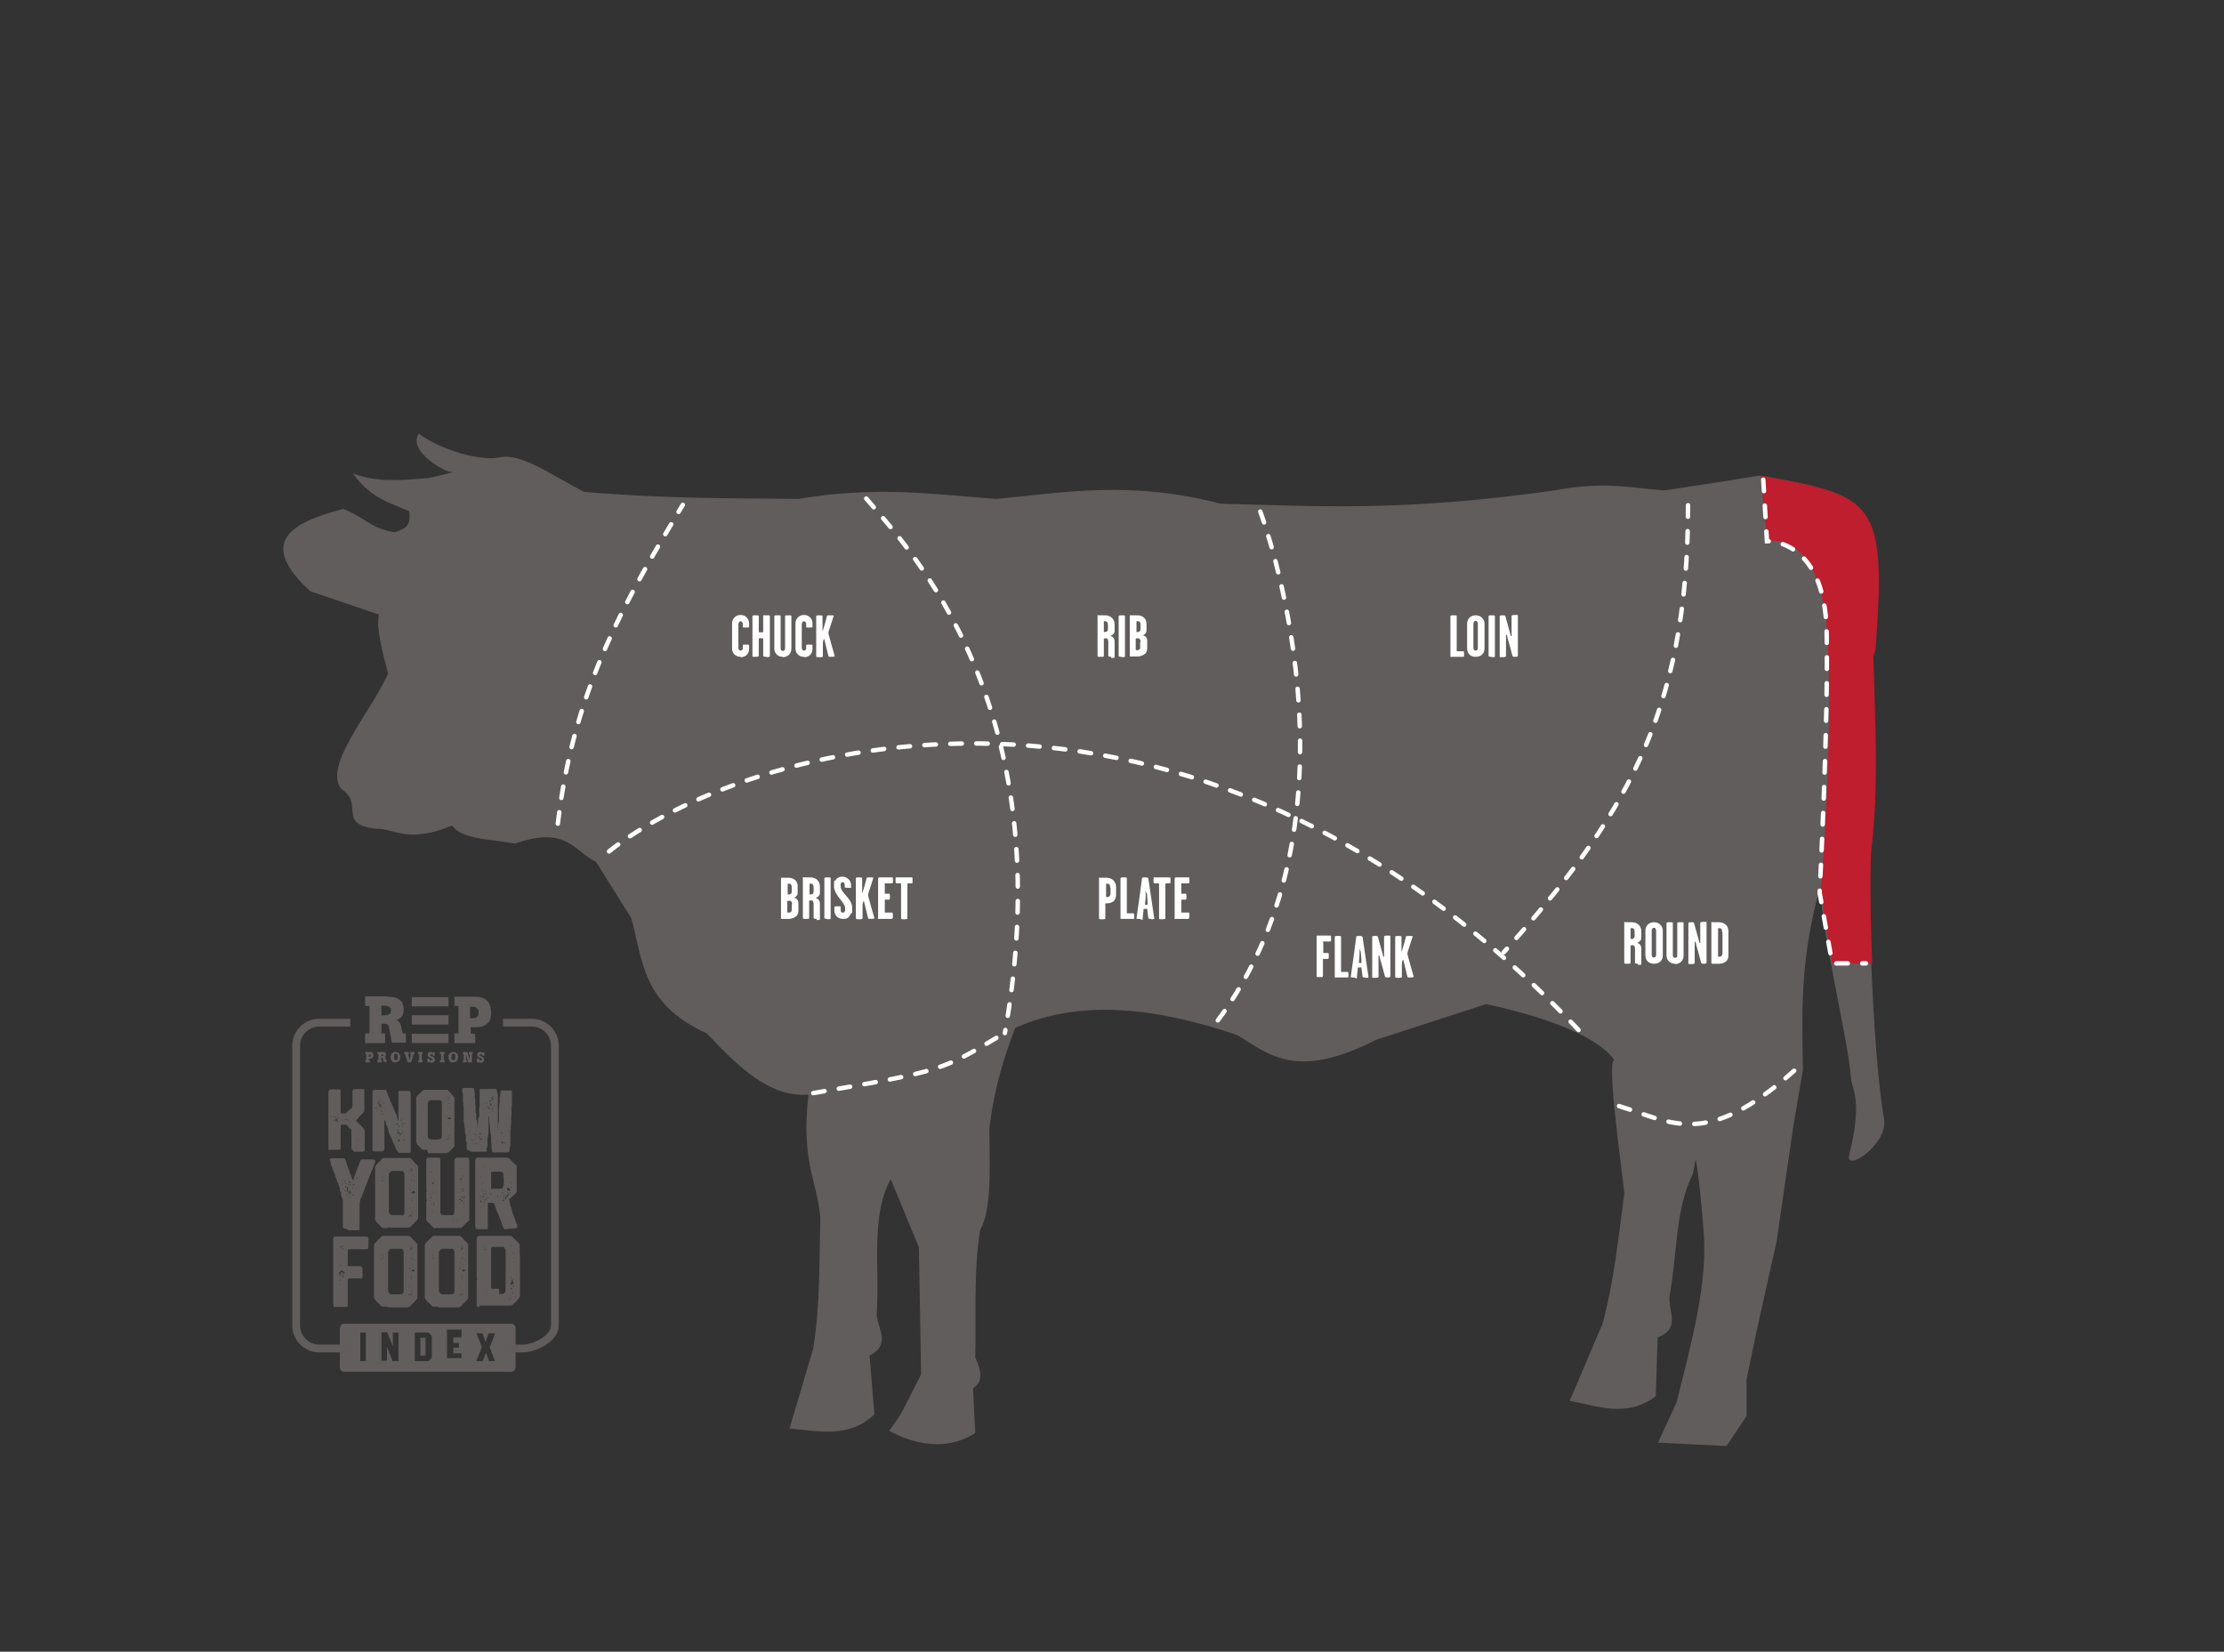<?xml version="1.0" encoding="UTF-8"?>
<svg id="Layer_1" xmlns="http://www.w3.org/2000/svg" version="1.1" viewBox="0 0 600 445.6">
  <rect x="0" y="0" width="600" height="445.6" fill="#333333" stroke="none"/>
  <!-- Generator: Adobe Illustrator 29.1.0, SVG Export Plug-In . SVG Version: 2.1.0 Build 142)  -->
  <defs>
    <style>
      .st0 {
        stroke: #615d5d;
        stroke-miterlimit: 10;
        stroke-width: 2.1px;
      }

      .st0, .st1 {
        fill: none;
      }

      .st2 {
        fill: #625e5e;
      }

      .st3 {
        fill: #be1e2d;
      }

      .st4 {
        fill: #fff;
      }

      .st5 {
        fill: #615d5d;
      }

      .st6 {
        fill: #615e5d;
      }

      .st1 {
        stroke: #fff;
        stroke-dasharray: 3.1 3.9;
        stroke-linecap: round;
        stroke-miterlimit: 282;
        stroke-width: 1.2px;
      }
    </style>
  </defs>
  <path class="st5" d="M436.6,287.4c-4.6-9.4,1.6,32.1,1.6,34.7-1.6,11.7-2.7,23.5-5.9,35.1l-8.8,20.7c7.7,1.5,15.4,4.6,23.2-1.2l.5-15.9c6.4-2.4,2.8-7.2,3.2-11.1,2.1-10.9,1.5-23.7,6.3-32.9l.8-4.2c1.1,6.8,1.6,13.4,2.1,19.5,1.2,13.8-3.2,29.9-7.3,46.3l-5,10.8,18.5.9,5.4-8.1v-9.9l2.7-13,5.4-24.2,4.5-31,2.6-15.3c-.2-13.8-1-29.4,4.6-49,1.2,15.7,7.6,40.8,8.4,51.6.2,2.5,3.2,5.6-.5,20.3-1.3,5.1,10.5-2.8,9.4-9.5-3.4-19.6-4.5-66.1-3.7-73.1,2-17.6,1-32.9.5-51.9.2-.6.4-1.2.6-1.8,3-40.5-.4-41.4-31-46.9l-11.2,1.8-14.4,2.2c-9.1-.6-16-2.6-29.7,0-41.7,5.9-64.6,4.2-90,3.6-25-6.4-42.1-3-60.6-1.3-16.6-1.2-32-3.6-53.4,0-18-.2-35.1,0-57.9-1.9-10.2-5.5-17.3-10.5-22.7-9.3-5,1.1-16-2-21.8-6.4h0c-3.2,4.7,7.3,10.5,8.7,10.3,2.4-.3-3.4,1.1-6.2,1.7-7.2.5-13.7,1.3-20.3-1.3,4.4,6.3,9.4,7.8,15.2,10.2.5,4.3-1.1,4.6-3.8,5.7-6.4-.9-8.3-4.1-14-6.3-14.2,3.7-23.3,9-8.9,22.2l18.5,6.3c-.7,3.8.9,9.8,2.5,15.9-4.5,10.3-17.5,24.6-12.7,31.1,6.5,4.2-1.3,9.6,9.6,10.8,4.4-.3,8.3,4.2,20.4-.9,2.6,4,11.6,3.7,16.9,4.9,14-4.9,15.7,1.9,21.9,4.9l9.5,15.2c3.2,11.2,2.7,23.1,20.4,31.1,8.5,9.1,17.2,17.4,27.4,16.5-2,18.1,2.1,22.4,3.2,33-.3,11.9,0,23.7-1.9,35.5l-6.4,21.6c7.8.6,15.8,2.8,22.9-3.8l-1.3-15.9c6.1-3.1,1.9-7.5,1.9-11.4.9-12.2-1.7-26.2,3.8-36.2l7.6,18.4.6,34.3c-5.6,10.9-4.7,9.8-8.6,15.2,11.3,6.1,19.2,3.2,23.2.6l-.6-12.1c1.8-1.2,3.1-2.9.6-8.3.3-11.4-.5-22.9,1.3-34.3,3.2-5.6,2.6-16.8,2.5-27.3,1.3-11.1,4-19.5,7-27.3,18-8,38.4-5.3,59.8,1.9,8.7,5.2,15.8,12.4,37.6,1.3l29.6-9.6s30.3,5.8,35.4,16.4h.3Z"/>
  <path class="st3" d="M505.1,260c-.6-14.7-.6-27.7-.2-31.1,2-17.6,1-32.9.5-51.9.2-.6.4-1.2.6-1.8,3-40.5-.4-41.4-31-46.9l1.8,17.7s14.1-3.4,16.1,24.2c1.9,27.6-1.6,69.3-1.6,69.3.5,5.9,1.6,13.1,3,20.4h10.8Z"/>
  <path class="st1" d="M150.5,222.2c4.3-37.3,19.5-62.3,33.7-86"/>
  <path class="st1" d="M164.3,229.7c35.7-28.4,155.5-65.6,263.1,49.8"/>
  <path class="st1" d="M233.7,134.5c11,13,53.2,56.1,37.4,144.2"/>
  <path class="st1" d="M455.4,136.3c.1,56.9-18,85.2-49.7,120.6"/>
  <path class="st1" d="M436.8,298.4c14.3,4.4,23.4,11.7,47.3-9.6"/>
  <path class="st1" d="M219.4,294.9c35.4-6.1,34.5-6,51.6-16.2"/>
  <path class="st1" d="M340,138s30.8,81.4-11.9,137.9"/>
  <g>
    <path class="st4" d="M199.8,177.2c-1.4,0-2.3-1-2.3-2.3v-6.7c0-1.2.9-2.3,2.3-2.3s2.3,1.1,2.3,2.3v.9c0,.2-.1.2-.9.2s-.8,0-.8-.2v-.8c0-.2-.2-.7-.6-.7s-.6.5-.6.9v6.1c0,.5.1.9.6.9s.6-.4.6-.6v-.8c0-.2.1-.2.9-.2s.8,0,.8.3v.8c0,1.3-.8,2.3-2.3,2.3h0Z"/>
    <path class="st4" d="M206.8,177.2q-.9,0-.9-.3v-4.3c0-.2,0-.4-.1-.4h-1c-.1,0-.1.2-.1.4v4.3q0,.3-.9.3c-.9,0-.8,0-.8-.2v-10.7c0-.2,0-.3.8-.3s.9,0,.9.3v3.8c0,.3,0,.5.2.5h.9c.1,0,.1-.2.1-.5v-3.9c0-.3,0-.2.9-.2s.9,0,.9.3v10.7q0,.3-.9.3h0Z"/>
    <path class="st4" d="M211.2,177.2c-1.5,0-2.3-1.1-2.3-2.2v-8.7c0-.3.1-.3.9-.3s.8,0,.8.3v8.4c0,.4,0,.9.6.9s.6-.5.6-.9v-8.4c0-.2,0-.3.8-.3s.9,0,.9.2v8.8c0,1.3-.9,2.3-2.4,2.3h0Z"/>
    <path class="st4" d="M216.9,177.2c-1.4,0-2.3-1-2.3-2.3v-6.7c0-1.2.9-2.3,2.3-2.3s2.3,1.1,2.3,2.3v.9c0,.2-.1.2-.9.2s-.8,0-.8-.2v-.8c0-.2-.2-.7-.6-.7s-.6.5-.6.9v6.1c0,.5.1.9.6.9s.6-.4.6-.6v-.8c0-.2.1-.2.9-.2s.8,0,.8.3v.8c0,1.3-.8,2.3-2.3,2.3h0Z"/>
    <path class="st4" d="M224.4,177.2c-.7,0-.9,0-.9-.2-.4-1.7-.7-2.8-1.1-4.5,0-.1-.1-.2-.3.3,0,.2-.1.4-.1.7v3.5c0,.3-.4.3-.9.3s-.9,0-.9-.3v-10.8c0-.2.5-.2.8-.2s.9,0,.9.2v3.9c0,.1,0,.4,0,.3,0,0,0-.2.1-.3.5-1.5.7-2.4,1.1-3.9,0-.2.1-.2.9-.2s.9,0,.9.2c-.5,1.7-.8,2.4-1.3,4,0,.2-.1.4-.1.5s0,.3.1.6c.6,2.2.9,3.3,1.6,5.7,0,0,0,.2-.9.2h0Z"/>
  </g>
  <g>
    <path class="st4" d="M299.8,177.2q-.8,0-.8-.3v-3.7c0-.6-.2-1-.6-1s-.6,0-.6.2v4.5c0,.3-.1.3-.9.3s-.8,0-.8-.4v-10.8c0-.1.2,0,.4,0h1.6c.7,0,1.4.2,1.9.7s.7,1.1.7,1.8v1.4c0,.5,0,.8-.3,1.1-.3.4-.8.5-.8.6s.5,0,.8.5c.2.3.3.6.3,1v4.1c0,.3-.1.3-.9.3h0v-.3ZM298.9,168.7c0-.3,0-.6-.2-.9-.1-.1-.2-.2-.6-.2s-.3,0-.3,0v2.9h.3c0,0,.4,0,.6-.2s.2-.5.2-.6v-1.1h0Z"/>
    <path class="st4" d="M302.6,177.2q-.8,0-.8-.2v-10.7c0-.2,0-.3.8-.3s.9,0,.9.3v10.7c0,.2,0,.3-.9.3h0Z"/>
    <path class="st4" d="M308.8,176.4c-.5.5-1.3.7-1.9.7h-2.1v-11.1h2c.7,0,1.4.2,1.9.7s.6,1.1.6,1.7v1.4c0,.5,0,.8-.3,1.1-.3.4-.7.5-.7.5,0,0,.5,0,.9.5.2.3.3.6.3,1v1.9c0,.6-.1,1.2-.7,1.7h0ZM307.7,168.7c0-.3,0-.6-.2-.9-.1-.1-.2-.2-.5-.2h-.4v2.9c0,.1.2,0,.3,0,.2,0,.4,0,.6-.2s.2-.5.2-.6v-1.1h0ZM307.7,173.2c0-.6-.2-1-.7-1s-.6,0-.6.3v2.6c0,.1,0,.3.1.3h.3c.2,0,.4,0,.6-.2s.2-.4.2-.7v-1.3h.1Z"/>
  </g>
  <g>
    <path class="st4" d="M394.9,177.2h-3.6v-10.9c0-.2,0-.3.8-.3s.9,0,.9.3v9.4h1.8q.2,0,.2.8t-.2.8h.1Z"/>
    <path class="st4" d="M398.1,177.2c-1.5,0-2.3-1-2.3-2.3v-6.6c0-1.4,1-2.3,2.3-2.3s2.4.9,2.4,2.3v6.6c0,1.3-.8,2.3-2.4,2.3ZM398.7,168.5c0-.5-.1-1-.6-1s-.6.5-.6,1v6c0,.5,0,1,.6,1s.6-.5.6-1v-6Z"/>
    <path class="st4" d="M402.4,177.2q-.8,0-.8-.2v-10.7c0-.2,0-.3.8-.3s.9,0,.9.3v10.7c0,.2,0,.3-.9.3h0Z"/>
    <path class="st4" d="M408.7,177.2c-.4,0-.6,0-.7-.4-.5-1.9-.7-2.7-1.3-4.7,0-.4-.2-.9-.3-.9s-.1.3-.1.5v5.3q0,.3-.9.3c-.9,0-.8,0-.8-.3v-10.8q0-.2.7-.2c.7,0,.8,0,.9.5.4,1.3.8,3,1.3,4.7,0,.2,0,.4.2.4s.1-.3.1-.5v-4.9q0-.3.9-.3c.9,0,.8,0,.8.3v10.5c0,.4,0,.5-.8.5h0Z"/>
  </g>
  <g>
    <path class="st4" d="M359,254h-2c-.1.1,0,.2,0,.5v2.6h1.3q.2,0,.2.8t-.2.8h-1.3c-.1,0-.1.3-.1.5v4.1c0,.3-.1.3-.9.3s-.8,0-.8-.2v-10.9c0-.1.2-.1.3-.1h3.4c.2,0,.2.1.2.8s0,.8-.3.8h.2Z"/>
    <path class="st4" d="M363.7,263.7h-3.6v-10.9c0-.2,0-.3.8-.3s.9,0,.9.3v9.4h1.8q.2,0,.2.8t-.2.8h.1Z"/>
    <path class="st4" d="M368.4,263.7c-.5,0-.8,0-.8-.2-.1-.9-.2-1.5-.3-2.4,0-.2-.2-.1-.5-.1s-.5,0-.5.1c0,.9-.2,1.5-.2,2.4s-.4.2-.9.2-.8,0-.8-.1c.6-4.2,1-7,1.5-10.9,0-.2.5-.2.8-.2s.8,0,.9.3c.6,4.1,1,6.6,1.6,10.8,0,.2-.5.2-.9.2h0ZM366.9,256.5s0-.4-.1-.4-.1.4,0,.5c0,1.3-.1,2.1-.2,3.1q0,.1.3.1c.3,0,.4,0,.4-.1,0-1.2-.1-1.9-.2-3.1h-.2Z"/>
    <path class="st4" d="M374.3,263.7c-.4,0-.6,0-.7-.4-.5-1.9-.7-2.7-1.3-4.7,0-.4-.2-.9-.3-.9s-.1.3-.1.5v5.3q0,.3-.9.3c-.9,0-.8,0-.8-.3v-10.8q0-.2.7-.2c.7,0,.8,0,.9.5.4,1.3.8,3,1.3,4.7,0,.2,0,.4.2.4s.1-.3.1-.5v-4.9q0-.3.9-.3c.9,0,.8,0,.8.3v10.5c0,.4,0,.5-.8.5h0Z"/>
    <path class="st4" d="M380.6,263.7c-.7,0-.9,0-.9-.2-.4-1.7-.7-2.8-1.1-4.5,0-.1-.1-.2-.3.3,0,.2-.1.4-.1.7v3.5c0,.3-.4.3-.9.3s-.9,0-.9-.3v-10.8c0-.2.5-.2.8-.2s.9,0,.9.2v3.9c0,.1,0,.4,0,.3,0,0,0-.2.1-.3.5-1.5.7-2.4,1.1-3.9,0-.2.1-.2.9-.2s.9,0,.9.2c-.5,1.7-.8,2.4-1.3,4,0,.2-.1.4-.1.5s0,.3.1.6c.6,2.2.9,3.3,1.6,5.7,0,0,0,.2-.9.2h0Z"/>
  </g>
  <g>
    <path class="st4" d="M300.4,243.1c-.5.5-1.2.6-1.8.6s-.4,0-.4.5v3.5c0,.3-.2.3-.9.3s-.8,0-.8-.4v-10.8c0-.1.2,0,.4,0h1.6c.6,0,1.3.2,1.8.6.5.5.8,1.1.8,1.9v2.1c0,.7-.2,1.3-.8,1.9h0v-.2ZM299.5,239.5c0-.3,0-.6-.2-.9-.1-.1-.3-.2-.5-.2h-.4v3.6h.4c.2,0,.4,0,.6-.3s.2-.5.2-.8v-1.5h-.1Z"/>
    <path class="st4" d="M305.9,247.9h-3.6v-10.9c0-.2,0-.3.8-.3s.9,0,.9.3v9.4h1.8q.2,0,.2.8t-.2.8h.1Z"/>
    <path class="st4" d="M310.6,247.9c-.5,0-.8,0-.8-.2-.1-.9-.2-1.5-.3-2.4,0-.2-.2-.1-.5-.1s-.5,0-.5.1c0,.9-.2,1.5-.2,2.4s-.4.2-.9.2-.8,0-.8-.1c.6-4.2,1-7,1.5-10.9,0-.2.5-.2.8-.2s.8,0,.9.3c.6,4.1,1,6.6,1.6,10.8,0,.2-.5.2-.9.2h0ZM309.2,240.8s0-.4-.1-.4-.1.4,0,.5c0,1.3-.1,2.1-.2,3.1q0,.1.3.1c.3,0,.4,0,.4-.1,0-1.2-.1-1.9-.2-3.1h-.2Z"/>
    <path class="st4" d="M315.7,238.3h-1.2c-.1.1-.1.4-.1.6v8.9c0,.1-.2.2-.9.2s-.8,0-.8-.2v-8.9c0-.2,0-.5-.1-.6h-1.1c-.2,0-.3-.1-.3-.8s0-.8.2-.8h4.2c.2,0,.2.1.2.8s0,.8-.2.8h0Z"/>
    <path class="st4" d="M320.6,247.9h-3.7c-.1-.1,0-.4,0-.5v-10.2q0-.2.1-.4c0-.1.2-.1.4-.1h3.3c.2,0,.2.1.2.8s0,.8-.2.8h-2v2.8h1.2q.2,0,.2.8t-.2.8h-1.1c-.1,0-.1.3-.1.5v3h2q.2,0,.2.8,0,.8-.2.8h0Z"/>
  </g>
  <g>
    <path class="st4" d="M214.7,247.2c-.5.5-1.3.7-1.9.7h-2.1v-11.1h2c.7,0,1.4.2,1.9.7s.6,1.1.6,1.7v1.4c0,.5,0,.8-.3,1.1-.3.4-.7.5-.7.5,0,0,.5,0,.9.5.2.3.3.6.3,1v1.9c0,.6-.1,1.2-.7,1.7h0ZM213.6,239.5c0-.3,0-.6-.2-.9-.1-.1-.2-.2-.5-.2h-.4v2.9c0,.1.2,0,.3,0,.2,0,.4,0,.6-.2.2-.2.2-.5.2-.6v-1.1h0ZM213.7,244c0-.6-.2-1-.7-1s-.6,0-.6.3v2.6c0,.1,0,.3.1.3h.3c.2,0,.4,0,.6-.2.2-.2.2-.4.2-.7v-1.3h0Z"/>
    <path class="st4" d="M220.3,247.9q-.8,0-.8-.3v-3.7c0-.6-.2-1-.6-1s-.6,0-.6.2v4.5c0,.3-.1.3-.9.3s-.8,0-.8-.4v-10.8c0-.1.2,0,.4,0h1.6c.7,0,1.4.2,1.9.7s.7,1.1.7,1.8v1.4c0,.5,0,.8-.3,1.1-.3.4-.8.5-.8.6s.5,0,.8.5c.2.3.3.6.3,1v4.1c0,.3-.1.3-.9.3h0v-.3ZM219.5,239.5c0-.3,0-.6-.2-.9-.1-.1-.2-.2-.6-.2s-.3,0-.3,0v2.9h.3c.1,0,.4,0,.6-.2.2-.2.2-.5.2-.6v-1.1h0Z"/>
    <path class="st4" d="M223.2,247.9q-.8,0-.8-.2v-10.7c0-.2,0-.3.8-.3s.9,0,.9.3v10.7c0,.2,0,.3-.9.3h0Z"/>
    <path class="st4" d="M229.5,246.6c-.5,1-.9,1.3-2.1,1.3s-2.3-.8-2.3-2.3v-.9c0-.1.1-.2.8-.2s.9,0,.9.1v.7c0,.6.1.9.6.9s.5-.3.6-.6v-.7c0-1.4-3-3.4-3-5.8s.2-1.2.4-1.6c.2-.4.8-1,1.9-1s2.3,1,2.3,2.2v.8c0,.1-.2,0-.8,0s-.9,0-.9-.1v-.7c0-.5-.3-.7-.6-.7s-.5.3-.5.5v.6c0,1.9,3.1,3.2,3.1,5.8s0,1.1-.3,1.4h0v.3Z"/>
    <path class="st4" d="M235.1,247.9c-.7,0-.9,0-.9-.2-.4-1.7-.7-2.8-1.1-4.5,0-.1-.1-.2-.3.3,0,.2-.1.4-.1.7v3.5c0,.3-.4.3-.9.3s-.9,0-.9-.3v-10.8c0-.2.5-.2.8-.2s.9,0,.9.2v3.9c0,.1,0,.4,0,.3,0,0,0-.2.1-.3.5-1.5.7-2.4,1.1-3.9,0-.2.1-.2.9-.2s.9,0,.9.2c-.5,1.7-.8,2.4-1.3,4,0,.2-.1.4-.1.5s0,.3.1.6c.6,2.2.9,3.3,1.6,5.7,0,0,0,.2-.9.2h0Z"/>
    <path class="st4" d="M240.6,247.9h-3.7c-.1-.1,0-.4,0-.5v-10.2q0-.2.1-.4c0-.1.2-.1.4-.1h3.3c.2,0,.2.1.2.8s0,.8-.2.8h-2v2.8h1.2q.2,0,.2.8t-.2.8h-1.1c-.1,0-.1.3-.1.5v3h2q.2,0,.2.8,0,.8-.2.8h0Z"/>
    <path class="st4" d="M246.1,238.3h-1.2c-.1.1-.1.4-.1.6v8.9c0,.1-.2.2-.9.2s-.8,0-.8-.2v-8.9c0-.2,0-.5-.1-.6h-1.1c-.2,0-.3-.1-.3-.8s0-.8.2-.8h4.2c.2,0,.2.1.2.8s0,.8-.2.8h.1Z"/>
  </g>
  <g>
    <path class="st4" d="M441.9,260q-.8,0-.8-.3v-3.7c0-.6-.2-1-.6-1s-.6,0-.6.2v4.5c0,.3-.1.3-.9.3s-.8,0-.8-.4v-10.8c0-.1.2,0,.4,0h1.6c.7,0,1.4.2,1.9.7s.7,1.1.7,1.8v1.4c0,.5,0,.8-.3,1.1-.3.4-.8.5-.8.6s.5,0,.8.5c.2.3.3.6.3,1v4.1c0,.3-.1.3-.9.3h0v-.3ZM441,251.5c0-.3,0-.6-.2-.9-.1-.1-.2-.2-.6-.2s-.3,0-.3,0v2.9h.3c0,0,.4,0,.6-.2s.2-.5.2-.6v-1.1h0Z"/>
    <path class="st4" d="M446.2,260c-1.5,0-2.3-1-2.3-2.3v-6.6c0-1.4,1-2.3,2.3-2.3s2.4.9,2.4,2.3v6.6c0,1.3-.8,2.3-2.4,2.3ZM446.8,251.3c0-.5-.1-1-.6-1s-.6.5-.6,1v6c0,.5,0,1,.6,1s.6-.5.6-1v-6h0Z"/>
    <path class="st4" d="M451.9,260c-1.5,0-2.3-1.1-2.3-2.2v-8.7c0-.3.1-.3.9-.3s.8,0,.8.3v8.4c0,.4,0,.9.6.9s.6-.5.6-.9v-8.4c0-.2,0-.3.8-.3s.9,0,.9.2v8.8c0,1.3-.9,2.3-2.4,2.3h.1Z"/>
    <path class="st4" d="M459.6,260c-.4,0-.6,0-.7-.4-.5-1.9-.7-2.7-1.3-4.7,0-.4-.2-.9-.3-.9s-.1.3-.1.5v5.3q0,.3-.9.3c-.9,0-.8,0-.8-.3v-10.8q0-.2.7-.2c.7,0,.8,0,.9.5.4,1.3.8,3,1.3,4.7,0,.2,0,.4.2.4s.1-.3.1-.5v-4.9q0-.3.9-.3c.9,0,.8,0,.8.3v10.5c0,.4,0,.5-.8.5h0Z"/>
    <path class="st4" d="M465.7,259.3c-.5.5-1.3.7-1.9.7h-1.7c-.2,0-.3,0-.4-.1v-11.1c0-.1.2,0,.4,0h1.6c.7,0,1.4.2,1.9.7.5.4.7,1.1.7,1.8v6.4c0,.6-.1,1.2-.7,1.7h.1ZM464.6,251.5c0-.3,0-.6-.2-.9-.1-.1-.2-.2-.5-.2h-.4v7.7h.4c.2,0,.4,0,.6-.3s.2-.5.2-.8v-5.7h0v.2Z"/>
  </g>
  <path class="st1" d="M475.7,129.4l1,16.6s15.5-.8,16.1,24.2c.5,25-1.9,70.6-1.9,70.6l3.4,19.1h9.1"/>
  <g>
    <path class="st6" d="M114.7,360.9s0,0-.1,0h-1.2s0,0,0,0,0,0,0,0v4.8s0,0,0,0c0,0,0,0,0,0h1.2s0,0,.1,0h.1c0-.2,0-.2,0-.2v-4.4s0,0,0-.1v-.2Z"/>
    <path class="st6" d="M137.9,357.1h-45c-.6,0-1.2.5-1.2,1.2v10.6c0,.6.5,1.2,1.2,1.2h45c.6,0,1.2-.5,1.2-1.2v-10.6c0-.6-.5-1.2-1.2-1.2ZM98.7,367c0,0,0,.1,0,.2,0,0-.1,0-.2,0h-1.1c0,0-.1,0-.2,0,0,0,0-.1,0-.2v-7.3c0,0,0-.1,0-.2,0,0,.1,0,.2,0h1.1c0,0,.1,0,.2,0s0,.1,0,.2v7.3ZM107.6,367c0,0,0,.1,0,.2,0,0-.1,0-.2,0h-1.3c0,0-.2,0-.2-.1l-1.5-3.8s0,0,0,0c0,0,0,0,0,0v3.6c0,0,0,.1,0,.2,0,0-.1,0-.2,0h-1.1c0,0-.1,0-.2,0,0,0,0-.1,0-.2v-7.3c0,0,0-.1,0-.2,0,0,.1,0,.2,0h1.3s0,0,.1,0c0,0,0,0,0,.1l1.5,3.8s0,0,0,0c0,0,0,0,0,0v-3.6c0,0,0-.1,0-.2,0,0,.1,0,.2,0h1.1c0,0,.1,0,.2,0,0,0,0,.1,0,.2v7.3ZM116.5,366.1c0,.1,0,.2-.1.3l-.7.7c0,0-.2.1-.3.1h-3.3c0,0-.1,0-.2,0,0,0,0-.1,0-.2v-7.3c0,0,0-.1,0-.2,0,0,.1,0,.2,0h3.3c.1,0,.2,0,.3.1l.7.7c0,.1.1.2.1.3v5.6ZM124.5,360.6c0,0,0,.1,0,.2s-.1,0-.2,0h-2s0,0,0,0c0,0,0,0,0,0v1.5s0,0,0,0c0,0,0,0,0,0h1.3c0,0,.1,0,.2,0,0,0,0,.1,0,.2v.9c0,0,0,.1,0,.2s-.1,0-.2,0h-1.3s0,0,0,0c0,0,0,0,0,0v1.5s0,0,0,0c0,0,0,0,0,0h2c0,0,.1,0,.2,0,0,0,0,.1,0,.2v.9c0,0,0,.1,0,.2,0,0-.1,0-.2,0h-3.5c0,0-.1,0-.2,0,0,0,0-.1,0-.2v-7.3c0,0,0-.1,0-.2,0,0,.1,0,.2,0h3.5c0,0,.1,0,.2,0s0,.1,0,.2v.9ZM133.5,367.2s0,0-.1,0h-1.3c-.1,0-.2,0-.2-.1l-.8-2.2s0,0,0,0,0,0,0,0l-.8,2.2c0,0-.1.1-.2.1h-1.3c0,0-.1,0-.2,0,0,0,0-.1,0-.2l1.4-3.6s0,0,0,0l-1.4-3.6s0,0,0,0c0,0,0-.1,0-.1,0,0,0,0,.1,0h1.3c.1,0,.2,0,.2.1l.8,2.2s0,0,0,0,0,0,0,0l.8-2.2c0,0,.1-.1.2-.1h1.3c0,0,.1,0,.2,0,0,0,0,.1,0,.2l-1.4,3.6s0,0,0,0l1.4,3.6s0,0,0,0c0,0,0,.1,0,.1Z"/>
  </g>
  <g>
    <g>
      <path class="st2" d="M98.6,283.8h1c.4,0,.7,0,.9.2.2.2.2.4.2.7s0,.2,0,.3,0,.3-.2.4c-.2.2-.5.2-.6.2h-.4v.4h.3v.6h-1.2v-.6h.2v-1.6h-.2s0-.6,0-.6ZM99.5,284.4v.7h.3c.2,0,.2-.2.2-.3v-.3h-.5Z"/>
      <path class="st2" d="M103.2,283.8c.2,0,.4,0,.6.1.2,0,.3.3.3.6s0,.6-.4.6h0c.2,0,.3.3.3.4v.4h.3v.6h-.8l-.2-.9c0-.2,0-.3-.5-.2v.6h.2v.6h-1.2v-.6h.3v-1.6h-.3v-.6h1.4ZM102.9,284.9h.5v-.4h-.5v.6-.2Z"/>
      <path class="st2" d="M105.9,284.1c.5-.5,1.1-.3,1.3-.2.6.2.8.8.8,1.3s-.3,1.4-1.3,1.4-.6,0-.9-.3-.4-.7-.4-1.1,0-.8.4-1.1h0ZM107.3,284.8c0-.2,0-.5-.5-.5s-.2,0-.3.1c-.2.2-.2.5-.2.7v.4c0,.2.2.5.5.5s0,0,.2,0c.3-.1.3-.6.3-.8v-.4h0Z"/>
      <path class="st2" d="M109.1,283.8h1.2v.6h-.2l.4,1.6.4-1.6h-.2v-.6h1.1v.6h-.2l-.7,2.2h-.9l-.7-2.2h-.2v-.6h0Z"/>
      <path class="st2" d="M112.8,283.8h1.2v.6h-.2v1.6h.2v.6h-1.2v-.6h.3v-1.6h-.3v-.6Z"/>
      <path class="st2" d="M115.9,285.6c0,.1,0,.5.4.5s.3-.1.3-.3-.3-.3-.4-.4c0,0-.2,0-.3-.1,0,0-.5-.2-.5-.7s0-.5.2-.6c.2-.2.5-.2.6-.2.2,0,.4,0,.6.3v-.2h.5v.9h-.6c0-.1,0-.2,0-.3,0,0-.2-.1-.3-.1-.2,0-.3.1-.3.2v.2s.2,0,.4.2c.4.1.8.3.8.9s-.3.8-.9.8-.5-.2-.6-.3v.2h-.5v-1h.7Z"/>
      <path class="st2" d="M118.7,283.8h1.2v.6h-.2v1.6h.2v.6h-1.2v-.6h.3v-1.6h-.3v-.6Z"/>
      <path class="st2" d="M121.5,284.1c.5-.5,1.1-.3,1.3-.2.6.2.8.8.8,1.3s-.3,1.4-1.3,1.4-.6,0-.9-.3-.4-.7-.4-1.1,0-.8.4-1.1h0ZM122.8,284.8c0-.2,0-.5-.5-.5s-.2,0-.3.1c-.2.2-.2.5-.2.7v.4c0,.2.2.5.5.5s0,0,.2,0c.3-.1.3-.6.3-.8v-.4h0Z"/>
      <path class="st2" d="M124.9,283.8h1.2l.6,2.2v-1.6h-.2v-.6h1v.6h-.2v2.2h-1l-.6-2.2v1.6h.2v.6h-1v-.6h.2v-1.6h-.2v-.6Z"/>
      <path class="st2" d="M129.3,285.6c0,.1,0,.5.4.5s.3-.1.3-.3-.3-.3-.4-.4c-.1,0-.2,0-.3-.1-.1,0-.5-.2-.5-.7s.1-.5.2-.6c.2-.2.5-.2.6-.2.2,0,.4,0,.6.3v-.2h.5v.9h-.6c0-.1,0-.2-.1-.3,0,0-.2-.1-.3-.1-.2,0-.3.1-.3.2v.2s.2,0,.4.2c.4.1.8.3.8.9s-.3.8-.9.8-.5-.2-.6-.3v.2h-.5v-1h.7Z"/>
    </g>
    <g>
      <rect class="st2" x="111.1" y="269" width="9.9" height="2.5"/>
      <rect class="st2" x="111.1" y="273.9" width="9.9" height="2.5"/>
      <rect class="st2" x="111.1" y="278.9" width="9.9" height="2.5"/>
      <g>
        <path class="st2" d="M104.5,268.9c.9,0,2,0,3,.6.7.4,1.4,1.2,1.4,2.7s-.4,2.5-2,3h-.4.4c1,.3,1.2,1.2,1.3,1.6l.4,2h.9v2.5h-3.8l-.7-4c-.2-1-.7-1.2-2.1-1.1v2.6h1v2.6h-5.4v-2.6h1.2v-7.4h-1.2v-2.6h6,0ZM102.9,273.9c1.2,0,1.8,0,2.3-.4.2-.2.3-.5.3-.9s-.2-.7-.4-.9c-.4-.4-1-.4-2.2-.4v2.6h0Z"/>
        <path class="st2" d="M122.5,268.9h4.8c1.8,0,3.1,0,4.1,1.1.8.8,1.1,2,1.1,3.1s0,.8-.1,1.2c-.1.7-.3,1.3-.9,1.8-.9.9-2.1,1-2.9,1h-1.6v1.8h1.2v2.5h-5.6v-2.6h1.1v-7.4h-1.1v-2.6h-.1ZM126.8,271.5v3.2c.5,0,1.1,0,1.4-.1.7-.2.9-.8.9-1.4s0-.8-.4-1.2c-.4-.4-.9-.4-1.3-.4h-.6Z"/>
      </g>
    </g>
  </g>
  <path class="st0" d="M94.9,363.8h-8.8c-3.4,0-6.2-2.8-6.2-6.2v-75.5c0-3.4,2.8-6.2,6.2-6.2h8.4"/>
  <path class="st0" d="M135.7,275.9h7.8c3.4,0,6.2,2.8,6.2,6.2v75.5c0,3.4-5.3,6.2-8.7,6.2h-5.1"/>
  <path class="st5" d="M95.1,310.2c0,0-.1,0-.2-.1,0,0-.1-.2-.1-.4,0-.2,0-.4,0-.6,0-.2,0-.3,0-.4v-2.1c0-.3,0-.5,0-.7v-.2c0-.1,0-.2,0-.3,0,0,0-.2,0-.2,0,0,0-.1,0-.2s0-.1,0-.2c0,0,0-.1-.2-.2,0,0-.1,0-.2-.1,0,0-.1-.1-.2-.2,0,0-.1-.1-.1-.2l-.4-.4c-.1-.1-.3-.2-.4-.3-.1,0-.3,0-.5,0s-.2,0-.3,0-.2,0-.3,0c0,0-.1,0-.2.2s-.1.2-.1.2h0c0,.1,0,.2,0,.2,0,0,0,0,0,.2v1.9c0,.1,0,.3,0,.5,0,.2,0,.4,0,.7,0,0,0,.1,0,.2,0,0,0,.1,0,.2s0,.2,0,.3v1.2c0,.3,0,.5,0,.6,0,.2-.1.4-.3.4,0,0-.1,0-.2,0,0,0-.1,0-.1,0h-.8s0,0-.3,0-.3,0-.3,0h-.9s0,0-.1,0c0,0,0,0-.1,0,0,0,0,0-.1,0,0,0,0,0-.1-.1,0,0,0-.1,0-.2,0-.1,0-.2,0-.3,0,0,0-.2,0-.3,0-.1,0-.3,0-.4,0,0,0-.2,0-.3s0-.2,0-.2c0,0,0,0,0,0v-.3s0,0,0,0c0,0,0,0,0-.1,0,0,0,0,0,0s0,0,0,0,0,0,0-.1c0,0,0,0,0-.1,0,0,0,0,0,0v-.2c0,0,0-.2,0-.2h0c0-.1,0-.5,0-.5,0,0,0-.2,0-.3h0c0,0,0-.3,0-.3,0,0,0,0,0-.1,0,0,0,0,0-.1h0c0-.2,0-.3,0-.4s0-.2,0-.3,0-.3,0-.4,0-.3,0-.5c0-.2,0-.4,0-.6s0-.2,0-.2v-.4s0-.2,0-.2v-.3c0,0,0-.2,0-.2,0,0,0-.2,0-.2s0,0,0-.1,0,0,0-.2h0c0-.2,0-.2,0-.3,0,0,0,0,0-.1h0c0-.2,0-.3,0-.4,0-.1,0-.2,0-.3h0c0-.2,0-.3,0-.3,0,0,0-.1,0-.2,0,0,0-.1,0-.2h0c0,0,0-.1,0-.2,0,0,0,0,0-.1,0,0,0-.2,0-.2s0-.1,0-.2v-.2c0,0,0-.1,0-.2,0,0,0-.2,0-.2s0-.1,0-.2,0,0,0-.1,0,0,0-.2c0,0,0-.1,0-.2,0-.2,0-.5,0-.9,0-.1,0-.2,0-.4,0-.1,0-.3,0-.4v-.4c0,0,0-.1,0-.2,0,0,0-.1,0-.2s0-.1,0-.2,0-.1,0-.2v-.4c0,0,0-.2,0-.4,0-.2,0-.3.1-.4,0-.1.2-.2.5-.3.2,0,.4,0,.5,0,.1,0,.3,0,.4,0s.1,0,.2,0c0,0,.2,0,.2,0h.1s.6,0,.6,0c.1,0,.2,0,.3,0,.2,0,.4.2.4.3,0,.1,0,.3,0,.4,0,.4,0,.7,0,.9,0,.2,0,.3,0,.6,0,.2,0,.5,0,.8,0,0,0,0,0,0,0,0,0,0,0,0h0c0,.2,0,.2,0,.2,0,0,0,0,0,0,0,0,0,.2,0,.3v.5s0,1.7,0,1.7v.3s0,.2,0,.2c0,0,0,0,0,0,0,0,0,0,0,0h0c.1.3.2.3.3.3,0,0,.1,0,.2,0s.2,0,.2,0c.2,0,.4,0,.5,0,.2,0,.4-.2.6-.5,0,0,.1-.1.3-.2.1-.1.2-.2.3-.2.1-.2.2-.2.2-.3,0,0,0,0,.2-.1s.1,0,.2-.2c.1-.2.2-.4.2-.6,0,0,0-.1,0-.2s0-.2,0-.2c0,0,0-.1,0-.2s0-.2,0-.2,0-.1,0-.2c0,0,0-.1,0-.2s0,0,0-.1c0,0,0,0,0-.1,0,0,0,0,0,0,0,0,0,0,0,0,0,0,0,0,0,0,0,0,0,0,0,0v-.2c0,0,0-.2,0-.2,0,0,0-.2,0-.3s0-.2,0-.3c0,0,0,0,0-.1,0,0,0-.1,0-.2,0-.1,0-.3,0-.4v-.6c0-.3,0-.6.2-.7,0,0,.3-.1.5-.1.1,0,.2,0,.2,0,0,0,.2,0,.3,0h1c.3,0,.6,0,.7,0,.2,0,.3.1.3.2,0,.1,0,.3,0,.5,0,.9,0,1.6,0,2.1v1.6s0,.9,0,.9c0,.3,0,.6-.1.8,0,.1-.2.3-.3.4-.1.1-.2.2-.3.3l-.6.6c0,0-.2.3-.4.5-.2.2-.4.4-.6.6,0,0,.2.2.4.4.2.1.3.3.4.4s.4.4.9.9c.2.2.3.4.5.6.1.2.2.4.2.6h0c0,.2,0,.3,0,.3,0,0,0,.2,0,.2,0,.2,0,.3,0,.4s0,.2,0,.3v.7s0,.7,0,.7c0,0,0,.2,0,.3,0,.1,0,.2,0,.3,0,0,0,0,0,.1,0,0,0,0,0,.1s0,0,0,.1c0,0,0,0,0,.1v.6c0,.3,0,.5,0,.7,0,.2,0,.4-.2.5-.1,0-.2,0-.2.1,0,0,0,0,0,0,0,0,0,0,0,0h-2.3s0,0-.2,0ZM89.7,301.5s0,0,0,0v-.2c-.1-.1-.2,0-.2,0s0,0,0,.1c0,0,0,0,.1,0,0,0,0,0,0,0ZM90,302.4s0,0,0,0c-.1-.1-.2-.2-.2-.2,0,0,0,0,0,.1s0,0,0,.1h.3s0,0,0,0ZM89.9,301.6c.1,0,.2,0,.2,0s0,0,0-.1,0,0,0,0v.2c0,0,0,0,0,0ZM90.3,301.3c0-.1,0-.2,0-.2h-.2c-.1,0-.2,0-.3,0,0,0,0,0,.1,0,0,0,0,0,0,0,0,0,0,0,0,.1,0,0,0,0,0,0,0,0,0,0,0,0,0,0,.1,0,.2-.2ZM90.4,302.6c0,0,0,0-.1,0h0c0,0,0,0,0,.1s0,0,.1,0c0,0,0,0,0-.1ZM91,301.9c0,0,0-.1,0-.2s0,0-.1,0c0,0,0,0,0,0,0,0,0,0,0,0,0,0,0,0,0,0s0,0,0,0h0s0,0,.1,0,0,0,0,0c0,0,0,0,.1,0,0,0,0,0,0,0,0,0,0,0,0,0,0,0,0,0,0,0s0,0,0,0c0,0,0,0,0,0,0,0,0,0,0,0h0s0,0,.2.1c0,0,0,0,0-.2s0-.1,0-.2h0c0,.1,0,.1-.1.2h-.5s0-.3,0-.3h-.1c0,0,0,0-.1,0,0,0,0,0,0-.1,0,0,0,0,0,0,0,0,0,0,0,0,0,0,0,0,0,0,0,0,0,0,0,0,0,0,0,0,0,0,0,0,0,0,0,0v.2s0,0,0,0,0,0,0,0c0,0,0,.1,0,.2,0,0,0,0,.1,0s0,0,.1,0,0,0,.1,0,0,0,.1,0v.2c0,0,0,.1,0,.1,0,0,0,0-.1,0,0,0,0,0,0,0,0,0,0,0,0,0,0,0-.1,0-.1,0h0c0,0,0,.1,0,.2,0,0,0,0,0,0,0,0,0,.1,0,.1,0,0-.1,0-.2,0h0c0,.2,0,.2,0,.2s0,0,.1,0c0,0,0,0,.1,0h.2c0,.1.1.2.2.3h0ZM90.5,302.2s0,0,0-.1c0,0,0,0,.1,0s0,0,0,0c0-.1,0-.2,0-.2,0,0-.1.1-.3.2,0,0-.1,0-.1.1s0,0,0,0c0,0,0,0,0,0,0,0,0,0,0,0,0,0,0,0,.1,0,0,0,0,0,0,0ZM90.6,302.6c0,0-.1,0-.1,0,0,0,0,0,0,0,.1,0,.1,0,0-.2ZM91.5,301c0,0,0-.1-.1-.1,0,0-.1,0-.1,0h0c0-.2,0-.2,0-.2,0,0,0,0-.1,0s0,0-.1,0h0c0,0,0,.1.1.1s.1,0,.2,0c0,0,0,0,.1,0h0c0,0,.2,0,.2,0ZM91.1,302.7c0,0,0,0-.2,0h0c0,0,0,0,0,.2,0,0,0,0,.1,0,0,0,0,0,0,0ZM91.1,302.1h0s0,0,0,0c0,0,0,0,0,0s0,0,0,0c0,0,0,0,0-.2ZM91.4,302.4s0,0,0,0c0,0,0,0,0,0,0,0,0,0,0,0,0,0,0,0-.1,0,0,0,0,.1.2.2h0c0,0,0,0,0,0,0,0,0,0,.1-.2ZM91.6,301.6s0,0,0,0c0,0,0,0,0,0s0,0,0,0c-.2,0-.2,0-.2.1,0,0,0,0,.2,0s.2,0,.2,0c0,0,0,0,0,0ZM91.4,301s0,0-.1,0c0,0,0,0,.1,0ZM92,301.4s0,0,0,0c0,0,0,0,0-.1,0,0,0,0,0,0,0,0,0,.1,0,.1ZM92.2,302.3s0,0,0,0c0,0,0,0,.1,0s0,0,0,0c0,0,0,0,0-.1s0,0,0-.1c0,0,0,0-.1,0,0,0,0,0,0,0,0,0,0,0,0,0,0,0,0,0,0,0s0,0,0,.1c0,0,0,0,0,0ZM92.7,301.9s0,0,0,0,0,0-.1,0h0c0,0,0,0,0,.1s0,0,.1,0h0ZM93.4,302.2s0,0,0,0c0,0,0,0,0-.1,0,0-.1,0-.2,0,0,0,0-.2,0-.2,0,0,0,0-.2,0h0c0,0,0,.1,0,.2,0,0,0,0,0,0h.1c0,0,.1,0,.1,0,0,0,0,0,0,0,0,0,0,0,0,0ZM93.5,301.6s0,0,0,0c0,0,0,.1,0,.1s0,0,.1,0c0,0,0,0,0,0ZM93.9,302.3s0,0,0,0c0,0,0,0-.1,0s0,0,0,0,0,0,0,.1,0,0,0,0c0,0,0,0,0,0s0,0,0,0c.2,0,.3-.1.3-.2ZM93.8,302h0c0,0,0,0,0-.1,0,0,0,0,0,0,0,0,0,0,0,0,0,0,0,0,0,0s0,0,0,0h0c-.1,0-.2,0-.3,0,0,0,0,.1,0,.2h.3ZM94.1,301.2s0,0,0-.1c0,0-.1,0-.1,0s0,0,0,0c0,0,.1,0,.1,0ZM94.4,302.1c0,0,0-.1-.1-.1s0,0,0,0c0,0,0,0,0,.1,0,0,0,0,0,0h0c0,0,.1,0,.1-.1ZM94.6,301s0,0,0,0c0,0,0,0,0,0s0,0,0,0c0,0,0,0-.1,0,0,0,0,0,0,0s0,0,0,0c0,0,0,0,.1,0,.2,0,.2,0,.2-.2ZM94.5,302.9s0,0,0-.1c0,0,0,0,0,0s0,0,0,0,0,0,0,0,0,0,0,0c0,0,0,.1,0,.2,0,0,0,.1.1.2h0ZM96.8,307.6c0,0,0,0,0-.1h-.2s0,0,0,.1c0,0,0,0,0,0s0,0,0,0Z"/>
  <path class="st5" d="M107,310.2s0,0-.1,0c0,0,0-.1-.1-.2s0-.1,0-.2c0-.2-.2-.4-.4-.8-.2-.4-.4-1-.7-1.7,0-.1-.1-.2-.2-.4,0-.2-.1-.3-.2-.4,0-.2-.2-.5-.3-.8-.1-.2-.2-.5-.3-.9,0,0,0-.1,0-.2s0-.2-.1-.3c0-.1-.1-.4-.3-.8l-.2-.3s0-.1,0-.2c0,0,0-.2,0-.2l-.3-.7s0,0,0,0c0,0,0,0,0,0,0,0-.1,0-.1.2v4.2s0,2.3,0,2.3v.8c0,.3,0,.5,0,.6,0,0-.2.2-.4.4h-2.4s0,0-.1,0c0,0-.1,0-.2-.1,0,0,0-.1-.1-.2s0-.2,0-.2v-9.5s0,0,0-.3,0-.3,0-.3v-4.2c0,0,0-.2,0-.4s0-.3,0-.4v-.7s0,0,0,0c0,0,0,0,0,0,0,0,0-.1.2-.2.1,0,.2,0,.3-.1s.2,0,.4,0h2.2c.1,0,.2,0,.3,0,.2,0,.3.2.4.4l.2.5c.1.4.2.6.3.8,0,.2.2.4.3.7s.2.5.2.6c0,.2.2.4.3.7l.3.6c.1.3.3.8.6,1.5,0,.1.1.3.3.6l.3.8c0,.2,0,.3.1.4,0,.1,0,.2.1.3,0,0,0,0,0,.2,0,0,0,.2.1.2,0,0,0,0,.1,0h0c0,0,0,0,0-.1,0,0,0,0,0-.1h0c0,0,0-.1,0-.2,0,0,0,0,0-.1s0-.2,0-.3c0-.2,0-.3,0-.3,0,0,0-.2,0-.2,0-.1,0-.3,0-.3,0-.1,0-.2,0-.4,0-.1,0-.2,0-.3,0-.2,0-.4,0-.5v-.5s0-.3,0-.3v-.5c0,0,0-.2,0-.2s0-.2,0-.3h0c0-.1,0-.3,0-.4,0-.2,0-.3,0-.4,0-.1,0-.2,0-.3,0-.2,0-.4,0-.8,0-.2,0-.4,0-.6v-.3c0-.2,0-.3,0-.4,0,0,.1-.2.2-.2.1,0,.2,0,.4,0h2c.3,0,.5,0,.6.2s.1.3.1.6v15.3h0c0,.3,0,.5-.1.5,0,0,0,0-.1.1,0,0,0,0,0,0s0,0,0,0h-.9c0,0-.2,0-.4,0s-.3,0-.4,0h-1.2s0,0-.1,0ZM101.5,298.8c0,0-.1,0-.2,0s0,0,0,.2h.2ZM101.7,298.6s0,0,0,0c0,0,0,0-.1,0,0,0-.2,0-.2,0l.2.2s0,0,0,0ZM101.6,299.6c0,0,.1,0,.1,0,0,0,0,0,0-.1,0,0-.1,0-.1.2,0,0,0,0,0,0ZM101.7,299.8s0,0-.1,0c0,0,0,0,0,.1,0,0,0,0,.1,0,0,0,0,0,0-.1ZM102,296s0,0,0-.1c0,0,0,0-.1,0,0,0,0,0,0,.1s0,0,.1,0h0ZM101.9,299.4s0,0,.1-.2c0-.1,0-.2,0-.2s0,0-.1,0c0,0,0,0,0,0h0c0,0,0,.1,0,.2,0,0,0,0,0,.1h0ZM102.3,298.2s0,0,0,0c0,0,0,0,0-.1s0-.1,0-.2c0,0,0-.1,0-.2,0,0,0,0,0-.1h0c-.1-.1-.3-.1-.4,0,0,0-.1,0-.1,0,0,0,0,0,0,.1h.2c.1,0,.2,0,.2,0h0c0,0,0,.1-.1.1,0,0-.1,0,0,.2,0-.1.1-.1.2,0s0,0,0,0c0,0,0,0,0,.1,0,0,0,0,0,0ZM101.9,298.2s0,0,0,0c0,0,0,0,0-.1h0c0,.2,0,.2,0,.2ZM102.2,298.7c0,0,0-.2,0-.2,0,0,.1,0,.3,0h.2c0,0-.1.1-.1.2s0,0,.2,0c0-.2,0-.3,0-.5,0,0,0,0-.1,0,0,0-.1,0-.1,0h0c0-.1,0-.1,0-.2,0,0,0,0,.1,0,0,0,0-.1,0-.1,0,0,0,0,.1,0,0,0,0,0,0,0,0,0,0,0,0,0,0,0,0,0,0,0,0,0,0,0,0,0,0,0,0,0,0,0,0,0,0,0,0,0,0,0,0,0,0,0,0,0,0,0,0-.1,0,0,0,0,0,0,0,0,0,0,0,0,0,0,0,0,0-.1s0-.1,0-.1c0,0,0,0,0,0s0,0,0,.1c0,0,0,.1,0,.1s0,0,0,0-.1,0-.2,0c0,0-.1,0-.1,0,0,0,0,0,0,0,0,0-.1,0-.1,0s0,0,0,.1c0,0,0,0,0,0,0,0,0,0,0,0s0,0,0,0c0,0,0,0,0,0h0c0,0,0,.1,0,.1,0,0,0,0,0,0,0,0,0,0,0,.1,0,0,0,0,0,0,0,0,0,0,0,0,0,0,0,0,0,0,0,0,0,0,0,0,0,0,0,0,0,0,0,0,0,0,0,0s0,0,0,0h0s0,0-.1.2c0,.1-.1.2-.2.2h0s0,0,0,0c0,0,0,0,0,0,0,0,0,0,.1,0h.1ZM102.1,296.5s0,0,0,0h0s0,0,0,0,0,.1,0,.3c0-.1,0-.2,0-.2ZM102.1,298.3s0,0,.1,0c0,0,0,0-.1,0,0,0,0,0,0,0s0,0,0,0ZM102.4,297.2s0,0,0,0c0,0,0,0,0,0,0,0,0,0,0,0,0,0,0,0,0-.2s0-.1,0-.2c0,.2,0,.2-.2.2s-.1,0-.1,0c0,0,0,0,0-.1,0,0,0,0,0,.1s0,0,0,.1c0,0,0,0,.1.1-.1,0-.2,0-.3,0,0,0,0,.1,0,.1s0,0,.1,0h.1s0,0,0,0ZM102.4,299.4c0,0,.1,0,.1,0s0,0,0,0c0,0,0,0,0,0h0c0,0,0,0,0,0,0,0,0,0,0,0,0,0,0,0,0,.2,0,0,0,.1.1.1,0,0,0,0,.1,0ZM102.5,296.5c0,0-.1,0-.2,0h0c0,0,0,.1.1.1,0,0,.2,0,.2,0,0,0,0-.1,0-.2ZM102.6,300.8h0s0,0,0,0c0,0,0,0,0,0,0,0,0,0,0-.2ZM103.1,300.6c0,0,0,0,.1-.1h-.2c0,0-.1,0-.1,0,0,0,0,0,0,0h0s0,0,0,0c0,0,0,0,0,.1,0,0,0,0,0,.1,0,0,0,0,.1,0,0,0,0,0,0,0,0,0,0,0,0,0s0,0,0,0c0,0,0,0,0-.1ZM103,297.5s0,0-.1,0c0,0-.1,0-.1,0h0c.2.1.2.1.3,0h0ZM102.9,299.1c0,0,.1,0,.1,0h0c0,0,0-.1-.1-.2h0s0,0,0,0c0,0,0,0,0,.2,0,0,0,0,.1,0ZM103.1,299.8s0,0,0,0c0,0,0,0,.1,0,0,0,0,0,0-.1,0,0,0,0,0,0,0,0,0,0,0,0s0,0,0,0c0,0,0,0,0,0,0,0,0,0-.1,0s-.1,0-.2,0c0,0,0,0,0,0,0,0,0,0,0,0v.2c0,0,0,0,.1,0ZM103,299.3h0s0,0,0,0c0,0,0,.1,0,.2v-.2ZM103.3,297.2c0,0,0,0-.1-.1s-.1,0-.2,0c0,0,0,.1.2.2,0,0,.1,0,.1,0h0ZM103.2,296.5s0,0,0,0h0c0-.1,0,0,0,0,0,0,0,0,0,.2,0,0,0,0,0,0,0,0,0,0,0-.1ZM103.3,298.9c0,0,.1,0,.2,0,0,0,0,0,0,0h-.1s0,0-.1,0c0,0,0,0-.1,0s0,0,0,0,0,0,.1.2c0,0,0,0,.1,0ZM103.2,297.1s0,0,0,0c0,0,0,0,0,0s0,0,.1,0c0,0,0,0,.1,0,0,0,0,0,0,0,0,0,0,0-.1,0s0,0,0,0c0,0,0,0,0,0s0,0,0,0h0s0,0,0,.2c0,0,0,0,0,.1ZM103.4,300.3c0,0,.1,0,.1,0h0c0,0,0,0,0,0,0,0,0,0-.1,0h-.1c0,0,0,0-.1,0,0,0,0,0,0,.1,0,0,0,0,0,0s0,0,.1,0ZM103.4,300.6c0,0,0,0-.1,0,0,0,0,0,0,.1,0,0,0,0,.1,0,0,0,0-.1,0-.1ZM103.6,299.4s0,0,0,0,0,0,0,0c0,0,0,0,0,0,0,0,0,0,0,.1,0,0,0,0-.1,0,0,0,0,0,.1,0s0,0,0,0c0,0,0,0,0,0,0,0,0,0,0,0,0,0,0,0,0,0ZM103.6,297.6h0c0-.2,0-.3-.1-.3,0,0,0,0,0,0,0,0,0,0,0-.1h0s0,0,0,.1c0,0,0,.2,0,.2s0,0,0,.1c0,0,0,0,0,.1,0,0,.1,0,.2,0ZM103.7,299.1s0,0,0,0c0,0,0,0,0,0,0,0,0,0,0,0,0,0,0,0,0,0s0,0,0,.1c0,0,.2,0,.3,0,0,0,0,0-.1,0ZM103.6,298.3s0,0,0-.1c0,0,0,0-.1,0h0c0,0,0,.1,0,.2,0,0,0,0,.1,0h0ZM103.9,298.7s0,0-.1,0c0,0,0,0,0,0,0,0,0,0,0,0s.1,0,.1-.2ZM104,299.8c0,0,0,0-.1,0,0,0,0,0,0,0s0,0,0,0c0,0,0,0,.1,0,0,0,0,0,.1,0,0,0,0,0-.1-.1ZM105.8,302.5s0,0,0,0h-.1c0,0,0,.1,0,.2,0,0,0,0,.1,0,0,0,0,0,0-.1ZM106.2,303.4c0,0-.1,0-.1,0s0,0,0,0c0,0,0,0,0,0,0,0,0,0,0,0,0,0,0,0,0,0,0,0,0,0,0,0,0,0,0,0,0,0,0,0,0,0,.1,0s.1,0,.2,0,.2,0,.2,0c0,0,0,0,0-.1ZM106.4,303.9s0,0-.1,0c0,0,0,0,0,0,0,0,0,0,.1,0,0,0,0,0,0-.1ZM106.6,305s0,0,0-.1c0,0,0,0-.1,0,0,0,0,0,0,.1,0,0,0,0,.1,0ZM107.3,303.5c0,0,0-.2,0-.2h0c0,0,0,0,0,0,0,0,0,0,0,0s0,0,0,0h0c0,0,0,0,0-.1,0,0,0,0,0,0,0,0,0,0,0,0,0,0,0,0,0,0,0,0,.1,0,.1-.2,0,0,0,0-.2,0s0,0,0,.1c0,0-.1,0-.1,0,0,0,0,0,0,.1h0s0,0,0,0c0,0,0,0,0,0,0,0,0,0,0,0,0,0,0,0,0,0,0,0,0,0,0,0,0,0,0,0,0,0,0,0,0,0,0,0,0,0,0,0,0,0h-.1c0,0,0,0-.1,0,0,0,0,0,0,.1s0,0,0,0,0,0,0,0c0,0,0,0,0,0,0,0,0,0,0,0,0,0,.1,0,.2,0,0,0,0,0,0,0s0,0,0,0c0,0,0,0,.1,0,0,0,0,0,0,0,0,0,0,0,0,.1s0,0,0,0c0,0,0,0,0,0s0,0,0,0c0,0,0,0,0,0,0,.1.1.2.2.2,0,0,0,0,0-.2ZM107,305.2c0,0,0-.1-.1-.1s-.1,0-.2,0c0,0,0,0,0,0,0,0,0,0,.1,0,0,0,0,0,0,0,0,0,0,0,0,0ZM106.9,306.8s0,0,0-.1,0,0,0,0c0,0-.1,0-.1,0,0,0,.1.1.1.2,0,0,0,0,0,0ZM107.9,306.5c0-.1,0-.2,0-.2,0,0,.1,0,.2,0,0,0,0,0,0,0,0,0,0,0,0,0,0,0,0,0,0,.1,0,0,0,0,0,0,0-.1,0-.2,0-.2,0,0,0,0,.2,0l-.3-.2s0,0,.1,0,0,0,.1,0c0,0,0,0,0,0,0,0,0,0,0,0h0c0-.1,0-.1,0-.1s0,0,0,0h-.2s0,0,0,.2,0,0-.1,0c0,0,0,0,0-.1s0,0,0-.2c0,0,0-.1,0-.2,0,0,0,0,0,0s0,0,0-.1c0,0,0,0-.2,0,0,0,0,0,0-.1,0,0,0,0,0,0-.1,0-.2,0-.3,0,0,0,0,0,0,0,0,0,0,0,0,0h0s0,0,0,0c0,0-.1,0-.1,0,0,0,0,0-.1,0,0,0-.1,0-.1,0,0,0,0,0,0,.1,0,0,0,0,0,0,0,0,0-.1.1-.1,0,0,0,0,0,0h0c0,.1,0,.2,0,.2,0,0,0,0,0,0,0,0,0,0,0,0s0,0,0,0c0,0,0,0,0,0s0,0,0,0c0,0,0,0,0,0s0,0,0,0c0,0,0,0,0,.1,0,0,0,.1,0,.1h.2c0,0,.1,0,.2-.1,0,0,0,0,.1.2v-.2ZM107,303.6c0,0-.1,0-.1,0h0c0,0,0,.1,0,.1,0,0,.1,0,.1-.1,0,0,0-.1,0-.1ZM107.2,304.6s0,0,0,0c0,0-.1-.1-.3-.1,0,0,0,0,0,0,0,0,0,0,.1,0,0,0,0,0,.1,0ZM107.2,302.8c0-.2,0-.3-.2-.2,0,0,0,0,0,0,0,0,0,0,0,0s0,0,0,0c0,0,0,0,0,0h.3ZM107.1,306.1c0,0,0,0-.1,0,0,0,0,0,0,.1s0,0,.1,0c0,0,0,0,0-.1ZM107.2,307.2c0,0,0,0,0-.1,0,0,0,0,0,0-.2.1-.2.2,0,.2,0,0,.1,0,.1,0ZM107.4,306.1c0,0,0-.2,0-.2,0,0,0,0,0,0,0,0,0,0,0-.1h0c0,0,0,0,0,0s0,0,.1,0c0,0,0,0,0,0h.3c0,0,0,0-.1,0,0,0-.1,0-.2,0,0,.1,0,.2.1.2,0,0,0,0,.2-.1,0,0,0,.2,0,.2,0,0,0,0,.1.1h-.5s0,0,0-.2ZM107.5,305s0,0,0,0,0,0,0,0c0,0,.1,0,.2,0h0s0,0,0,0c0,0,0,0,.1,0h0s0,0-.2-.1h.3c0,0-.2,0-.3,0h0c0,0-.1-.1-.2-.1-.1,0-.2,0-.2,0,0,0,0,0,0,.1,0,0,0,0,0,.1,0,0,.2,0,.2,0ZM107.7,303.8s0,0,0,0c0,0,0,0,0,0,0,0,0,0,0,0s0,0,0,0c0,0,0,0,0-.1s0,0,0-.1h-.1s0,0,0,0c0,0,0,0,0,0,0,0,0,0,0,.1s0,.1,0,.2c0,0,0,0,0,0s0,0,0,0h0c0,0,0,0,0,.1,0,0,0,0,0,0s0,0-.1,0c0,0,0,0-.1,0h.2c.1,0,.2,0,.2,0,0-.1,0-.2,0-.3ZM107.8,307.7s0,0,0-.1c0,0,0,0,0,0s0,0,0,0c0,0,0,0,0-.1,0,0,0,0,0,0,0,0,0,0,0-.1,0,0,0,0-.2,0s-.2,0-.2,0,0,.1,0,.2c0,.1,0,.2,0,.2s0,0,0,0c0,0,0,0,.1,0,0,0,0,0,0,.1,0,0,0,.1,0,.2,0,0,0,0,.1,0ZM107.7,306.9s0,0,0,0c0,0-.1,0-.2,0,0,0,0,0,0,0,0,0,0,0,.1,0h0ZM107.6,304.5s0,0,0-.1c0,0,0,0,0-.2,0,0-.1.1-.1.2v.2s0,0,0-.1ZM107.5,306.5s0,0,0-.1c0,0,0,0,.1,0,0,0,0,0,0,.1,0,0,0,0-.1,0ZM107.7,305.6s0,0,0-.1,0,0,0,0c0,0,0,0,0,0,0,0,0,0,0,0,0,0,0,0,0,0s0,0,0,0c-.1,0-.2,0-.2,0ZM108.1,307.4s0,0,0,0c0,0,0,0,0-.1s0,0,0,0,0,0,0,0,0,0,0,0h0c0,.1,0,.1,0,.1s0,0,0,0h0c0,0,0,0,0,0,0,0,0,0,.1,0h.1s0,0,0,0ZM108.3,302.5s0,0,0,0c0,0,0,0,0-.1s0,0,0-.1c0,0,0,0,0,0,0,0,0,0-.2,0,0,0,0,0,0,0,0,0,0,0,0,0,0,0,0,0,0,0,0,0,0,0,0,0h0c0,.1,0,.1,0,.1s0,0,0,0c0,0,0,0,0,0ZM108.5,305.9c0,0,0,0,0-.1.1-.1.2-.2.2-.2,0,0,0,0,0,0,0,0,0,0-.1,0,0,0,0,0,0,0,0,0,0,0-.1,0,0,0,0,0,0,0s0,0,0,0c0,0,0,0-.1,0-.1,0-.2,0-.2,0s0,0,.1,0c0,0,.1,0,.1,0,0,0,0,0,0,0h0c0,.2,0,.2,0,.2s0,0,.1,0ZM108.4,303v-.4s0,0,0,.1,0,0,0,0c0,0,0,0,0,0s0,0,0,0c0,0,0,0,0,0,0,0,0,0,0,0h.3ZM108.3,303.3c0,0,0,0,.2,0,0,0,.2,0,.2,0,0,0,0-.1,0-.2,0,0,0,0-.1,0,0,0,0,0,0,0,0,0,0,0,0,0,0,0,0,0-.1,0,0,0-.1,0-.1,0,0,0,0,.1,0,.2,0,0,0,0,.1,0,0,0,0,0,0,0ZM108.3,307.2s0,0-.1-.1c0,.1,0,.2,0,.2h0ZM108.4,301.8c0,0-.1,0-.1,0,0,.2.2.3.2.2,0,0,0,0,0-.1ZM108.6,304.1s0,0,0,0c0,0,0,0-.1,0,0,0,.1-.1.3-.3h-.1c0,0-.1,0-.2,0,0,0,0,0,0,0,0,0,0,0,0,.1s0,0,.1.1c0,0,.1,0,.2,0,0,0,0,0,0,0ZM108.5,305.1c.1,0,.2,0,.2-.1s0,0,0,0c0,0,0,0,0,.1,0,0,0,0-.2-.2,0,0,0,.2,0,.3h.2ZM108.6,307c.1,0,.2,0,.2-.1s0,0,0,0,0,0-.1,0v-.2s0,0,0,0,0,0,0,0c0,0,0,0,0,0s0,0,0,0c0,0,0,0,0,0,0,0,0,0,0,0h0c0,0,0,.2-.1.2,0,0,.2,0,.3,0ZM108.5,302.4c0,0-.1,0-.1,0,0,0,0,0,.1.1s.1,0,.1,0c0,0,0,0-.1-.1ZM108.9,306.5s0,0,.1,0c0,0,0,0-.1,0s0,0,0-.1c0,0-.1,0-.2,0,0,0-.1,0-.2,0,0,0,0,0,0,0s0,0,0,0c0,0,0,0,0,0s0,0,0,0c0,0,0,0,.1,0,0,0,0,0,0,0,0,0,0,0,.1,0ZM109,305.2s0,0,0,0c0,0,0,0-.2,0,0,0,0,0,0,0s0,0,0,0,0,0-.1,0c0,0,0,0-.1,0h0c.2,0,.3.1.3,0,0,0,0,0,.1,0ZM109.1,307.6c0,0,0-.1-.1-.1s-.1,0-.2,0c0,0,0,.1,0,.2h.3s0,0,0,0ZM109,302.2s0,0,0,0c0,0,0,0,0,0,0,0,0,0,0,0,0,0-.1,0-.2,0,0,0-.1,0-.2,0,0,0,0,0,0,0,0,0,0,0,0,0,0,0,0,0,0,0s0,0,0,0c0,0,0,0,0,0ZM108.9,301.6c0,0,0-.1,0-.2h0s0,0,0,0c0,0,0,.1,0,.2,0,0,0,0,.1-.1ZM109.1,303s0,0,0,0c0,0,0,0,0,0,0,0,0,0,.1,0,0,0,0,0,.1,0,0-.1-.2-.1-.3,0,0,0,0,0,0,.1h0c0,.1.3.1.3.1ZM109.1,303.2s0,0-.1,0,0,0,0,0,0,0,0,0c0,0,0,0,0,0,0,0,0-.1,0-.2ZM109.2,302.4s0,0,0,0c0,0,0,0,0,0,0,0,0,0,0,0,0,0,0,0,0,0,0,0,0,0,0,0ZM109.3,303.8s0,0,0-.1c0,0,0,0-.1,0,0,0,0,0,0,.1,0,0,0,0,.1,0ZM109.3,305.5c0,0,0,0,0,0,0,0,0,.1,0,.1,0,0,0,0,.1,0,0,0,0-.1,0-.2Z"/>
  <path class="st5" d="M115.2,310.2h-.6c-.2,0-.4,0-.5,0-.1,0-.3-.2-.4-.3l-.9-.9c-.2-.2-.3-.3-.3-.4,0,0,0,0-.1-.2,0,0,0-.1-.1-.2,0-.2,0-.4,0-.7,0,0,0-.1,0-.2,0,0,0-.1,0-.2,0-.2,0-.4,0-.6s0-.2,0-.3c0-.1,0-.2,0-.3,0,0,0,0,0,0,0,0,0,0,0-.1s0-.1,0-.1c0,0,0,0,0-.1,0,0,0-.2,0-.3s0-.5,0-.8v-.5s0-.7,0-.7c0-.3,0-.6,0-.7v-.3c0-.1,0-.2,0-.3,0-.1,0-.2,0-.4s0-.2,0-.3c0,0,0-.2,0-.3,0,0,0-.2,0-.3s0-.2,0-.3c0-.1,0-.2,0-.3s0,0,0-.2c0,0,0-.1,0-.2s0-.1,0-.1c0,0,0,0,0,0,0,0,0,0,0-.1,0,0,0,0,0-.1s0,0,0-.2c0,0,0-.1,0-.2,0-.2,0-.3,0-.4v-.3c0-.2,0-.3,0-.4s0-.2,0-.2c0-.1,0-.3,0-.4v-.3c0,0,0-.2,0-.4,0-.2,0-.4,0-.5s.1-.3.2-.4c.2-.2.4-.5.9-.9.3-.2.4-.4.5-.4.1-.2.3-.3.5-.4.2,0,.4,0,.6,0h.7s1.6,0,1.6,0h1.2c.1,0,.2,0,.3,0,0,0,.1,0,.2,0,0,0,.1,0,.2,0h1.2c.1,0,.2,0,.2,0h0c0,0,.1,0,.2.1l.3.3c.1,0,.3.3.6.7l.7.7c.1.2.2.3.2.3h0v.2c0,0,0,.1,0,.1v1.6s0,.1,0,.4,0,.3,0,.4v2.2s0,.1,0,.3v.4s0,.4,0,.4c0,.1,0,.2,0,.3v.4s0,.1,0,.3v.4s0,.4,0,.4c0,.1,0,.2,0,.3v1.7s0,.2,0,.5,0,.5,0,.5v1s0,.1,0,.3,0,.2,0,.3v.3s0,0,0,0c0,.1,0,.2,0,.3,0,.2-.2.3-.4.6l-.4.4-.6.6c0,0,0,.2-.3.2s-.3.1-.3.2h-.9s0,0-.3,0-.3,0-.3,0h-3.1c0,0-.2,0-.5,0ZM114,298.1h0s0,0-.1,0c0,0,0,0-.1,0,0,0,0,0,0,0h0c0,0,.1,0,.4,0,0,0,0,0,0,0ZM114,299h0c0-.1,0-.2,0-.2,0,0,0,0,0,0,0,0,0,0,0,0s0,0,0,0c0,0,0,0,0,0s0,0,0,0c0,0,0,0,0-.1,0,0,0,0,0,0s0,0,0,0v.2c0,0-.1,0-.1,0,0,0,0,0,0,0h0v.2c0,0,0,0,0,.1,0,0,0,0,0,.1,0,0,0,0,0,0,0,0,0,0,0-.1ZM114.2,298.1s0,0,0-.1c0,0,0,0-.1,0,0,0,0,0,0,.1,0,0,0,0,0,0,0,0,0,0,0,0ZM114.3,298.9c0,0,0,0,0-.2s0-.2,0-.2,0,0,0,.2,0,.2,0,.2ZM118.4,307.3s0,0,.2,0,.1,0,.2,0c.1,0,.2-.2.3-.3,0-.1.1-.3.1-.5,0-.2,0-.3,0-.4v-.6s0-.4,0-.4c0-.1,0-.3,0-.5,0-.2,0-.4,0-.5,0-.2,0-.4,0-.7v-2.3s0-.1,0-.3c0-.1,0-.2,0-.3,0,0,0-.1,0-.2,0,0,0,0,0-.1,0,0,0-.2,0-.2,0,0,0-.1,0-.2s0-.1,0-.2c0,0,0-.1,0-.2,0,0,0-.1,0-.1,0,0,0,0,0-.1,0,0,0,0,0,0,0,0,0,0,0-.1v-.3s0-.4,0-.4c0,0,0-.1,0-.2s0-.1,0-.2c0,0,0-.1,0-.2s0-.2,0-.2h0c0-.3,0-.5-.2-.6l-.2-.2c0,0-.2,0-.4,0-.2,0-.4,0-.6,0s-.3,0-.4,0c-.2,0-.3,0-.3,0,0,0-.2,0-.3,0s-.2,0-.2,0h-.2c-.2,0-.4,0-.5.1-.3.2-.4.4-.5.6h0c0,0,0,.1,0,.2,0,0,0,.1,0,.1s0,0,0,.1c0,0,0,0,0,.2,0,.1,0,.3,0,.5,0,.2,0,.4,0,.6,0,0,0,.1,0,.2,0,0,0,.2,0,.2,0,.1,0,.2,0,.3s0,.1,0,.2c0,0,0,.1,0,.2,0,0,0,.1,0,.2,0,0,0,0,0,.1,0,0,0,0,0,0,0,0,0,0,0,.1,0,0,0,0,0,0h0c0,0,0,.1,0,.2,0,0,0,0,0,.1h0c0,.1,0,.3,0,.3,0,0,0,0,0,.1,0,0,0,.1,0,.2v.2s0,.3,0,.3c0,.2,0,.4,0,.5h0c0,0,0,.4,0,.4,0,0,0,.1,0,.2h0c0,0,0,.2,0,.3,0,0,0,0,0,.1s0,.2,0,.3c0,.1,0,.2,0,.3,0,.1,0,.2,0,.4,0,.2,0,.3,0,.4v.6c0,.3,0,.5,0,.6v.3c0,.2,0,.4.1.5.2.2.4.4.5.4,0,0,.1,0,.2,0h.5s.4,0,.4,0c.2,0,.3,0,.3,0,0,0,.2,0,.3,0h.2c0,0,.2,0,.2,0h.2ZM116,308.7s0,0,0-.1c0,0,0,0,0,0s0,0,0,0c0,0,0,0,0,0,0,0,0,0-.1,0h0c0,0,0,0-.1,0,0,0,0-.1,0-.1,0,0,0,0,0,0,0,.1,0,.2.1.3,0,0,0,0,.1,0ZM119,308.5s0,0,0,.1,0,0,0,.1c0,0,0,0,0-.1,0,0,0-.1,0-.1ZM120.2,296.5s0,0,0-.1c0,0,0,0-.1,0,0,0,0,0,0,.1,0,0,0,0,.1,0ZM120.4,307.4c0,0-.1,0-.2,0,0,0,0,0,0,.2h.2ZM120.4,305.6c0,0,.1,0,.1,0,0,0,0-.1,0-.1s0,0-.1,0c0,0,0,0,0,.1,0,0,0,0,0,0ZM120.6,301.2s0,0,0,0c0,0,0,0,0-.1h-.1c0,0-.1,0-.2,0,0,0,0,.1,0,.2,0,0,0,0,0,0s0,0,0,0c0,0,0,0,0,0ZM120.6,305.3s.1,0,.2,0c0,0,0,0,0,0h-.2c-.1,0-.2,0-.2,0,0,0,0,0,0,.2,0,0,0-.1,0-.2ZM120.6,300s0,0,0,0c0,0,0,0,0-.1,0,0-.1,0-.1,0,0,0,0,0,0,.1s0,0,0,0ZM120.6,296.7s0,0,.1,0,0,0,0,0c0,0-.1-.1-.2-.1s-.1,0-.1.1,0,0,.1,0ZM120.6,301.4c0,0,0,0,0-.1s0-.1,0,0c0,0,0,0,0,.1,0,0,0,.1,0,.1ZM120.7,304.5s0,0,0,0c0,0,0,0,0,0,0,0,0,0-.1,0,0,0,0,0,0,.1,0,0,0,0,.1,0ZM120.7,307.4c0,0,.1,0,.1-.2s0-.2,0-.2c0,0,0,0-.1.2s0,.1,0,.2h0ZM120.7,302.8c0,0,0,0,0-.1,0,0,0,0-.1,0s0,0,0,0c0,0,0,.1,0,.1ZM120.9,298.9v-.2c-.1,0-.2.1-.2.2h.2ZM120.9,302h0c0,0,.2-.1.4-.1s.2,0,.3,0c0-.1,0-.2,0-.3,0,0-.1-.2-.2-.2s-.1,0-.2,0,0,0-.1.1h-.1c0,0,0,0,0,0,0,0,.1,0,.2,0s.1,0,.2,0,0,0,0,0c0,0,0,0,0,0l-.5.2c0-.1,0-.2-.1-.2,0,0,0,0,0,0,0,0,0,.1,0,.2s0,.2,0,.2c0,0,.1-.1.2-.1ZM120.9,303.3c0,0,0-.1,0-.1,0,0,0,0-.1,0,0,0,0,0,0,.1s0,0,.1,0h0ZM121,296h0c0,0-.1,0-.2,0,0,0,0,.1,0,.1,0,0,0,0,.1,0,0,0,0,0,0,0,0,0,.1,0,.2.1v-.3ZM121,306.5s0,0,.1-.1c0,0,0-.1,0-.1h-.1s0,0,0,0c0,0,0,0,0,0,0,0,0,0-.1,0,0,0,0,0,0,0,0,0,0,0,0,0,0,0,0,0,0,0,0,0,0,0,0,0s0,0,0,0c0,0,0,0,0,0ZM121,303.7c0-.2,0-.3-.1-.2h0c0,0,0,.1,0,.2,0,0,0,0,0,.1,0,0,.1,0,.1-.1ZM121.1,296.5c0,0,0,0,0,0,0,0,0,0,0,0,0,0-.2-.1-.2,0-.1,0,0,.2,0,.3,0,0,0,0,.1,0ZM121.3,297.2h0c0-.2,0-.3,0-.3,0,0,0,0,0,.1,0,0,0,0,0,0,0,0,0,0-.1,0s-.1,0-.1,0c0,0,0,0,.2,0,.1,0,.2,0,.2.1,0,0,0,0,0,0ZM121.1,306.8s0,0,0-.1c0,0-.1,0-.1,0h0c0,.2.2.3.2.2h0ZM121,307.3c0,0-.1,0-.2,0h0c0,.1,0,.1.3.1,0,0,0-.1,0-.2ZM121,302.8s0,0,0,0c0,0,0,0,0-.1,0,0,0,0-.1-.1,0,0,0,.1,0,.2,0,0,0,0,0,0ZM121,300.2s0,0-.1,0c0,0,0,0,0,.1,0,0,0,0,0,0,0,0,0,0,0-.1ZM121.4,301s0,0,0-.1h0c0,0,0-.1-.1-.1s-.1,0-.2,0c0,0,0,0,0,0,0,0,0,0,0,0s0,0,0,0c0,0,0,0,0,0,0,0,.1,0,.2.1,0,0,.1,0,.2,0,0,0,0,0,0-.1ZM121,303.2s0,0,0,0c0,0,0,0,0,0,0,0,0,0-.2,0,0,0,0,0,0,0s0,0,0,0ZM121.4,297.7s0,0,0,0c0,0,0,0-.2,0-.1,0-.2,0-.2,0h0c0,0,0,.1.1.1s.1,0,.1,0c0,0,0,0,0,0ZM121.5,302.9c0,0,0,0,0,0,0,0,0,0,0,0,0,0,0,0,0,0,0,0,0,0,0,0,0,0,0,0,0,0,0,0,.1,0,.2,0ZM121.3,298.7c0,0,0,0,0-.1,0,0,0,0,0,0s0,0,0,.1h0c0,.1,0,.1.1,0ZM121.6,299s0,0,0,0-.1,0-.1,0c0,.1,0,.2,0,.2s.1,0,.1,0Z"/>
  <path class="st5" d="M126.1,310.2c0,0-.2-.1-.2-.2,0,0,0-.2,0-.2,0,0,0,0,0-.1,0,0,0,0,0,0s0,0,0-.1c0,0,0,0,0-.1,0,0,0-.2,0-.4v-1c-.2,0-.2-.2-.2-.3s0-.2,0-.3c0,0,0-.2,0-.2s0-.1,0-.2v-.7c-.2-.6-.3-1.1-.3-1.4,0-.1,0-.2,0-.4s0-.4-.1-.6v-.5c-.1-.2-.1-.4-.1-.5,0,0,0-.2-.1-.3,0-.1,0-.2,0-.3s0-.1,0-.3c0-.1,0-.2,0-.3,0,0,0-.1,0-.2,0,0,0-.2,0-.2,0-.1,0-.3,0-.5,0-.2,0-.3,0-.5s0-.3,0-.4c0,0,0-.2,0-.3,0-.1,0-.2,0-.3,0-.2,0-.4,0-.6,0-.3,0-.4-.1-.5v-.6c0,0,0-.2-.1-.3,0,0,0-.2,0-.3,0-.1,0-.3,0-.6,0-.1,0-.2,0-.3,0,0,0-.2,0-.3,0,0,0-.2,0-.3,0,0,0-.2,0-.3-.1-.4-.2-.8-.2-1.2,0,0,0-.1,0-.1,0,0,0-.2,0-.3,0,0,.2-.1.3-.2,0,0,.1,0,.2,0h.4s.7,0,.7,0h.7c.2,0,.4,0,.6,0,.1,0,.2.1.3.3,0,.1,0,.3.1.4,0,.1,0,.2,0,.2,0,.1,0,.3.1.6v.3s0,0,0,.1c0,0,0,0,0,.2,0,.1,0,.2,0,.3s0,.2,0,.2c0,.3.1.4.1.5,0,.1,0,.3,0,.6,0,.1,0,.3,0,.6,0,.1,0,.3.1.5v.5c0,0,0,.3,0,.3v.2c0,0,0,0,0,0,0,0,0,0,0,0,0,0,0,0,0,.1,0,0,0,0,0,0v.5c0,.3.1.5.2.6,0,0,0,.2,0,.3,0,.1,0,.2,0,.2,0,.1,0,.3,0,.6v.6c.2,0,.2.2.2.3s0,.2,0,.3c0,0,0,.2.1.5,0,0,0,.2,0,.3,0,0,0,.2,0,.2s0,.1,0,.2c0,.1,0,.2,0,.2s0,0,.1-.2c0-.1,0-.2,0-.3,0-.2,0-.5.1-1v-1c.2-.1.2-.3.3-.7,0,0,0-.2,0-.3,0-.1,0-.2,0-.3,0,0,0-.2,0-.3,0-.1,0-.2,0-.3,0,0,0-.2,0-.3,0-.1,0-.2,0-.3v-.5c.1,0,.1-.1.1-.1v-.2c0,0,0-.2,0-.2,0-.2,0-.4,0-.6,0,0,0-.2,0-.3,0-.1,0-.2,0-.3,0,0,0,0,0-.2s0-.2,0-.3c0-.1,0-.2,0-.3,0-.1,0-.3,0-.4s0-.3,0-.4c0-.2,0-.3,0-.4v-.5s0-.4,0-.4c0,0,0,0,.1-.2,0,0,0-.1.1-.1,0,0,.1,0,.2,0,0,0,.2,0,.2,0,0,0,.1,0,.2,0h.4s1.4,0,1.4,0h1.3c.2,0,.4,0,.5,0,.1,0,.2.2.3.4v.4c.1.2.2.4.2.6,0,.2,0,.4,0,.6,0,.2,0,.4,0,.5,0,.2,0,.4,0,.5,0,0,0,.1,0,.2s0,.2,0,.3c0,0,0,.2,0,.3,0,.1,0,.2,0,.3s0,.1,0,.3,0,.2,0,.4c0,.2,0,.3,0,.6,0,.2,0,.4,0,.6,0,0,0,0,0,.2s0,.1,0,.2c0,.1,0,.2,0,.3,0,0,0,.2,0,.3,0,.1,0,.2,0,.3,0,0,0,0,0,.1,0,0,0,0,0,.1,0,0,0,.1,0,.3v.3s0,0,0,.2c0,0,0,.1,0,.2,0,0,0,.1,0,.3,0,0,0,0,0,.1,0,0,0,.1,0,.2,0,0,0,.2,0,.3,0,.1,0,.3,0,.4,0,0,0,0,0,.1h0c0,.1,0,.4,0,.4,0,0,0,.2,0,.3s0,.2,0,.3c0,0,0,0,0,0,0,0,0,0,.1-.3,0,0,0-.2,0-.3s0-.2,0-.3c0-.2,0-.5.1-.7v-.5c.1,0,.1-.2.1-.3,0-.1,0-.2,0-.3,0,0,0-.2,0-.3s0-.2,0-.2h0c0-.1,0-.2,0-.3h0c0-.2,0-.4,0-.6,0-.2,0-.4,0-.5,0,0,0-.2,0-.3s0,0,0-.2,0-.1,0-.2c0-.2,0-.6.1-1.2v-.6c.1,0,.1,0,.1,0,0,0,0,0,0-.1s0,0,0,0,0,0,0,0c0-.2,0-.3,0-.5s0-.2,0-.3c0,0,0-.2,0-.3s0-.2,0-.2c0,0,0-.2,0-.2l.2-.9c0,0,0-.2,0-.3,0-.1,0-.2,0-.3s0-.2.2-.3c0,0,.2,0,.4,0h2c.2,0,.3,0,.4,0,0,0,.1,0,.1.1,0,0,0,0,0,.2,0,0,0,.1,0,.2s0,.2,0,.4,0,.3,0,.5c0,0,0,0,0,.1,0,0,0,.1,0,.1,0,0,0,.2,0,.4,0,0,0,.2,0,.3,0,.1,0,.2,0,.3v.3s0,0,0,.1c0,0,0,0,0,.1,0,0,0,.2,0,.4s0,.1,0,.2c0,0,0,0,0,.1,0,.2,0,.4-.1.7s0,.5,0,.6c0,0,0,.2,0,.3,0,.1,0,.2,0,.3,0,0,0,.2,0,.3,0,.1,0,.2,0,.3,0,.2,0,.5-.1.9,0,0,0,.2,0,.5,0,0,0,0,0,.2s0,.1,0,.2c0,0,0,0,0,.1,0,0,0,0,0,.1,0,0,0,.2,0,.3s0,.2,0,.3c0,.3-.1.5-.1.6,0,0,0,.2,0,.3s0,.2,0,.3c0,.2,0,.5-.1.7,0,0,0,.2,0,.4,0,.1,0,.3,0,.4,0,0,0,.2,0,.4,0,.1,0,.3,0,.4v.4c0,0,0,.1,0,.2s0,.1,0,.2c0,0,0,.1,0,.2,0,0,0,.1,0,.2,0,0,0,.2,0,.3,0,.1,0,.2,0,.4s0,.3,0,.4c0,.2-.1.4-.2.8,0,0,0,.1,0,.2s0,.2,0,.3c0,.3-.1.5-.2.6,0,0,0,0-.2,0,0,0-.1,0-.1.1h-3.7s-.1,0-.2,0-.1,0-.2,0c0,0-.1-.1-.1-.2,0,0,0-.1,0-.1,0-.2-.2-.6-.2-1.1,0,0,0-.2,0-.2,0,0,0-.1,0-.2v-.4c0-.1-.1-.3-.1-.5,0-.2,0-.4,0-.6,0,0,0-.2,0-.2,0,0,0-.2,0-.2v-.5c-.1-.5-.2-.9-.2-1.1,0,0,0-.4-.1-1.1v-.5c-.1,0-.1-.2-.1-.3,0-.1,0-.2,0-.3,0-.3-.1-.5-.1-.6,0,0,0-.1,0-.2,0-.1,0-.2,0-.3,0,0,0-.3,0-.6,0-.3,0-.5-.2-.6,0,0,0,0,0,.1h0c0,.2,0,.3,0,.5,0,.1,0,.2,0,.4s0,.3,0,.3c0,0,0,.2,0,.3,0,.1,0,.3,0,.4s0,.2,0,.2c0,0,0,0,0,.1,0,0,0,0,0,.1,0,0,0,.1,0,.1,0,.1,0,.2,0,.3,0,0,0,.2,0,.3,0,.2,0,.4,0,.6,0,0,0,.2,0,.3,0,.1,0,.2,0,.3,0,.3-.1.5-.1.6,0,.5-.1.9-.2,1.2,0,.1,0,.2,0,.3s0,.2,0,.2,0,0,0,.1,0,0,0,0c0,0,0,0,0,.1,0,0,0,0,0,0,0,0,0,.2,0,.3,0,0,0,.2,0,.2,0,.1,0,.2,0,.4s0,.2,0,.3c0,.1-.1.4-.2.7,0,.2,0,.4,0,.5,0,0,0,.1,0,.2s0,.1-.1.2c0,0,0,0-.2,0s-.1,0-.1,0h-3.8s-.1,0-.2-.1ZM126.4,305.2c0,0,0,.1.2.1s.1,0,.2,0c0,0,0-.1,0-.2,0,0,0,.1-.2.1s-.2,0-.2-.1c0,0,0,.1,0,.1ZM126.8,306.2s0,0,0,0v-.2c0,0,0,0,0,0h0c0,.2,0,.2,0,.2,0,0,0,0,0,0,0,0,0,0,0,0s0,0,0,0c0,0,0,0,.1,0ZM127.4,307.7s0,0,0,0c0,0,0,0,0-.1,0,0,0,0,0,0,0,0,0,0,0,0,0,0,0,0,0,0h0c0,.1,0,0,0,0,0,0,0,0,0-.1s0-.1,0-.1c0,0,0,0-.2.1s-.1,0-.2,0c0,0,0,0,0,0s0,0,0,0c0,0,0,0,0,0,0,0,0,0,0,0,0,0,0,0,0,0,0,0,0,0,0,0,0,0,0,0,0,0,0,0,0,0,0,0,0,0,0,0,.1,0ZM127.1,306s0,0,0-.1c0,0,0,0-.1,0,0,0,0,0,0,0s0,0,.2.1h0ZM127.7,306s0,0,0,0c0,0,0,0,0,0,0,0,0,0,.1,0,0,0,0,0,0,0,0,0,0-.1-.1-.1,0,0,0,0,0,0,0,0,0,0,0,0,0,0,0,0,0,0s0,0,0,0h0s0,0,0,0,0,0,0,0,0,0,0,0c0,0,0,0,0,0,0,0,0,0-.1,0,0,0,0,0,0,.1,0,0,0,.1,0,0,0,0,0,0,.1,0,0,0,0,0,.1.1,0,0,0,0,0,.1,0,0,0,0,0,0ZM127.4,305.4c0,0,0,0,0-.1,0,0,0,0,0,0s0,0,0,0c0,0,0,.1,0,0ZM127.8,307.8c0,0,.1,0,.1,0h-.3.1c0,0,0,0,0,0ZM127.9,305.2h-.3s0,0,0,.1,0,0,0,0c0,0,0,0,.1,0v-.3ZM127.8,307.5c0,0,.2,0,.2,0,0,0,0,0,0-.1,0,0-.1,0-.2,0h0c0,0-.1.2-.1.2h0ZM128,308.7h0c0-.1,0-.2,0-.2,0,0,0,0-.1,0h0c0,.1,0,.2,0,.2,0,0,0,0,0,.1h.1ZM128.3,306.2s0,0,0-.2c0,0,0-.1,0-.2,0,0-.1,0-.2,0,0,0,0,.1,0,.2h0c0,0,0,.1,0,.1,0,0,0,0,0,0ZM128.4,305.6c0,0,0,0,0-.1h0c0-.1,0-.1,0-.1,0,0,0,0,0,0h0c0,.2,0,.2,0,.2,0,0,0,0,0,0ZM128.6,306.3c0,0-.1,0,0,.1h.1c0,.1,0,.2,0,.2,0,0,0,0,0,0,0-.2-.1-.3-.1-.3ZM128.7,305c0,0,0,0-.2,0,0,0,0,0,0,0,0,0,0,0,.1.1,0,0,.1,0,.2,0,0,0,0,0,0-.2ZM128.6,308.5s0,0,0-.1c0,0,0-.1-.2-.1h0c0,.2,0,.3,0,.3s0,0,0,0ZM128.7,307.8v-.2c0,0,0-.1,0-.1s0,0,0,0c0,.2,0,.2,0,.2h0c0,0,0,0,0,.1s0,0,0,0c0,0,.1,0,.1-.1ZM128.7,306.3s0,0,.1,0c0,0,0,0,0,0,0,0,0,0,0,0s0,0-.1.2h0ZM128.8,307.5s0,0,0-.1c0,0,0,0,0,0s0,0,0,.1,0,.1,0,0ZM129.4,307.3s0,0,0,0c0,0,0,0,0,0s0,0,0-.1c0,0,0,0,0,0s0,0,0,0c0,0,0,0,0,0,0,0,0,0,0,0h0c0-.3,0-.4,0-.6,0,0,0,0-.1,0,0,0-.1,0-.1,0,0,0,0,0,0,0s0,0,0,0v.2c-.1,0-.1.2,0,.3,0,0,0,0,0-.1v-.2c.1,0,.2,0,.3,0,0,0,0,0,0,.1s0,0,0,0c0,.1,0,.2,0,.2,0,0,0,0-.1-.1,0,0,0,0,0,0,0,0,0,0,0,0,0,0,0,0,0,0s0,0,0,0c0,0,0,.1,0,.2,0,.1,0,.2.1.2h.1c0,0,.2,0,.2,0,0,0,.1,0,.2,0,0,0,0-.2-.2-.3ZM129.1,306.2s0,0,0-.2h0c0,0-.1,0-.1,0,0,0,0,0,0,.2,0,0,.1,0,.2,0ZM129.1,307.1s0,0,0,0,0,0,.1,0h0c0,0,0,.1,0,.2,0,0,0,0-.1,0,0,0,0,0,0,0ZM129.7,305.9s0,0,0,0,0,0-.1,0c0,0,0,0,0-.1,0,0,0,0,0-.1,0,0,0,0-.1,0s0,0-.1,0h0c0,0,0,0,0,0h0c0,0,0,0,0,0h0c0,.1,0,0,0,0,0,0,0,.1,0,.2,0,0,0,0,0,0,0,0,0,0,0,0,0,0,0,0,0,0s0,0,0,0c0,0,.1.1.2.2,0,0,.1,0,.1,0h0ZM129.1,305.6h0c0,0,0,0,0,0ZM129.9,306.5c0,0,0,0-.1,0h0c0,0,0,.1,0,.1s.1,0,.2,0c0,0,0,0,0-.1ZM130.7,298.1s0,0,0-.1c0,0,0,0,0,0,0,0,0,0,0,0,0,0,0,0,0,.1,0,0,.1,0,.1,0s0,0,.1,0ZM131,297.7s0,0,0,0c0,0,0,0-.1,0,0,0,0,0,0,0,0,0,0,0,0,0,0,0,0,0,0,0,0,0,0,0,0,0h0c0,0,0-.1.1-.1s.1,0,.2,0c0,0,0,0,0,0,0,0,0,0,0-.1h0c0,0,0,0,0-.2,0,0,0,0,0-.1,0,0,0,0,0,0,0,0,0,0,0,0,0,0,0,0-.2,0h-.1c.2,0,.3.1.3.2,0,.1,0,.2,0,.2,0,0,0,0,0,0,0,0,0,0,0,0,0,0,0,0,0,.1,0,0,0,0-.1,0,0,0,0,0,0,0,0,0,0,0,0,0,0,0,0,0,0,0,0,0,0,0,0,0h0v.2c0,0,0,.1,0,.2,0,0,0,0,0,0,0,0,0,0,0,0,0,0,0,0,0,0,0,0,0,0,0,0,0,0,0,0,0,0h0s0,0,0,0h0c0,0,0-.1,0-.1,0,0,0,0,0,0,0,0,0,0,0,0,0,0,0,0,0,.1,0,0,0,0,0,0,0,0,0,0,0,0h0c0,0,0,.1,0,.1ZM130.6,297.9s.1,0,.2-.2h-.1c-.2,0-.2,0-.1.1,0,0,0,0,0,0ZM131,299.1s0,0,0-.1c0,0,0,0-.1,0s0,0,0,.1c0,0,0,0,.1,0ZM131.2,297.7h0s0,0-.1,0c0,0,0,0,0,0,0,.1.1.1.3,0,0,0,0-.1,0-.2ZM131.5,298.9s0,0,0,0h0c0,0,0,0,0-.1,0,0,0,0-.1,0,0,0,0,.1,0,.1,0,0,0,0,.2,0,0,0,0,0,0,0ZM131.6,298.7s0,0,.1-.1c0,0,0,0,0-.1,0,0,0-.1,0-.2,0,0,0,0-.1,0,0,0-.1,0-.1,0h0s.2,0,.6-.1l-.2.2c0,0,.1,0,.2,0,0,0,0,0,0,0h0s0,0,0,0h-.2c-.1,0-.3,0-.5,0,0,0,0,0,0,.1s0,0,0,0c0,0,0,0,.1,0s.1,0,.1,0c0,0,0,0,0,.1s0,0,0,0c0,0,0,0,0,0,0,0,0,0,0,0,0,0,.1,0,.1,0ZM131.6,298s0,0,0,0c0,0,0,0,0,0s0,0,0,0h0c0,0,0,.1-.1,0,0,0,0,0,0,0s0,0,.1,0c0,0,0,0,0,0ZM132.2,299.5s0,0,0,0c0,0,0,0,0-.1,0,0,0,0,0-.1,0,0,0,0,0-.1,0,0,0,0,0,0,0,0,0,0,0,0h0c0-.3,0-.4-.1-.4,0,0,0,0,0,0s0,0,0,.1c0,0,0,0,0,.1,0,0,0,0,0,0s0,0,0,0,0,0,0,.2c0,0,0,.1,0,.2h-.2s0,0,0-.1c0-.1,0-.2,0-.3,0,0,0,0,0-.2s0,0,0-.1c0,0,0,0-.1,0,0,0,0,0,0,0s0,0,0,0c0,0,0,0,0,0,0,0,0,0,0,0,0,0,0,0,0,0s0,0,0,0c0,0,0,.1-.2.1h-.2s0,0,0,0c0,0,0,0,0,.1h0s0,0,.2,0c0,0,0,0,.1,0s0,0,0,0c0,0,0,0,0,0,0,0,0,.1.1.2,0,0,.1.1.1.2,0,0,0,0,.1,0ZM131.7,297.2s0,0,0,0c0,0,0,0,.2,0,0,0,0-.1-.1-.1s0,0,0,0c0,0,0,0,0,0,0,0,0,0,0,0s0,0,0,0c0,0,0,.1,0,.1,0,0,0,0,0,0ZM132,299c0,0,0-.1,0-.2,0,0,0,0,0,0,0,0,0,0,0,0,0,0,0,0,0,0,0,0,0,0,0,0ZM132.2,297.6s0,0,0-.1c0,0-.1,0-.1,0h0c0,.3,0,.3.2.3,0,0,0,0,0,0ZM132.2,298.1c0-.1,0-.2-.2-.2,0,0,0,0,0,.1s0,0,0,0c0,0,0,0,.1,0h0ZM132,298.2h0,0ZM132.3,297.1s0,0,.1,0c0,0,0,0,0,0,0,0,0,0,0,0,0,0,0,0,0,0,0,0,0-.1,0-.2,0,0,0,0-.2,0s-.1,0-.2,0h0c0,0,0,.1,0,.2,0,0,0,0,.1.1h0ZM132.4,296.4c0,0,0,0-.1,0h0s0,0,0,0c0,0,0,.1.1.1s0,0,.1,0c0,0,0,0,0,0,0,0,0,0,0,0ZM132.6,298.3c0,0,0-.1,0-.2-.2,0-.3,0-.3.2h0c0,0,0,0,0,.1,0,0,0,0,0,0,0,0,0,0,0,0,0,0,0,0,0,0,0,0,0,0,0,0,0,0,.1,0,.1-.1ZM132.5,297.8c0-.1-.1-.2-.2,0h0c0,.1,0,.2.1.2,0,0,.1,0,.2,0,0,0,0,0-.1-.2ZM133.1,296.6h0c0,0,0-.3,0-.3,0,0,0,0-.1,0,0,0-.1,0-.1,0,0,0-.1,0-.2,0,0,0,0,0,.1-.1,0,0,0,0,0-.2-.2,0-.3,0-.3.1,0,0,0,0,0,0h0c0,.1,0,.2,0,.2,0,0,0,0,0,.1,0,0,0,0,0,0s0,0,0,0c0,0,0,0,.1-.1h0c0,0,.1,0,.1.1,0,0,0,.1,0,.2,0,0,0,0,0-.1ZM132.7,299.2h0c0,0,.2,0,.2-.1,0-.2-.2-.2-.2,0h0s0,0,0,0c0,0,0,0,0,0s0,0,0,0c0,0,0,0,0,0v.2c-.1,0,0-.2,0-.2ZM132.8,298.4s0,0,0,0h0c0,0,0-.1,0-.1,0,0,0,0,0,0,0,0,0,0,0,0,0,0,0,0,0,0h0c0,.1,0,.2.2.1,0,0,0,0,0,0ZM132.7,299.1s0,0,0,0h0s0,0,0,0ZM133,297.4c-.2,0-.2.2-.2.2s0,0,.1.1v-.3ZM132.9,296.8c0,0-.1-.1-.2,0h0c0,.1.1.2.3.2,0,0,0,0-.1-.2ZM132.8,299.8c.1,0,.2,0,.1-.2l-.2.2h0ZM133.1,297.2s0,0,.1,0h.3c0,0,0-.1,0-.1,0,0,0,0,0-.1,0,0,0,0,0,0,0,0,0,0,0,0,0,0,0,0,0,0,0,0,0,0,0,.1s0,.1,0,.1c0,0-.1,0-.2,0-.1,0-.2,0-.2,0,0,0,0,0,0,0s.1,0,.2,0c0,0,0,0,0,0,0,0,0,0,0,0ZM133,295.7c0,0-.1-.1-.1-.2,0,0,0,.2,0,.3,0,.1.1.1.2.1,0,0,0-.2-.1-.2ZM133.2,300.2h0s0,0,0,0c0,0,0,0,0,.2v-.2ZM133.2,297.8c0-.1,0-.2,0-.2,0,0,0,0,0,0s0,0,0,0,0,.1,0,.1h0s0,0,0,0,0,0,0,.1v-.2ZM133.2,298.2s0,0,0,0c0,0,0,.1,0,.2,0,0,0,0,0,0,0,0,0,0,0,0,0,0,0,0,0,0,0,0,0,0,0,0,0,0,0,0,.1,0,0-.1,0-.3,0-.4ZM133.2,299.1s0,0,0,0c0,0,0,0,0,0s0,0,0,0c0,0-.1,0-.2,0h-.2,0c0,0,0,.1,0,.2h0s0,0,0,0ZM133.3,296.3s0,0,0,0c0,0,0,0,0,.1s0,0,.1,0c0,0,0,0,0-.1ZM133.5,298.6s0,0-.1,0c0,0,0,0,0,0,0,0,0,0,.1,0,0,0,0-.1,0-.1ZM135.3,307.8s0,0,0,0h0c0-.1,0-.2-.2-.2h.3c0,0,0,0,0,0,0,0,0,0,0,0,0,0,.1,0,.2,0,0,0,0,0,0,0s0,0,0,0c0,0,0,0,0,0,0,0,0,0,0,0,0,0,0,0,0,0,0,0,0,0,0,0,0,0,0,0,0,0,0,0,0,0,0,0,0,0,0,0,0,0s0,0,0,0h0c-.2,0-.3,0-.3,0s0,0,.1,0c0,0,.1,0,.1,0,0,0,0,0,0,0s0,0,0,.1c0,0,0,0,0,0,0,0,0,0,0,0s0,0,0,0c0,0,0,0,0,0,0,0,0,0,0,0,0,0,0,0,0,0,0,0-.1,0-.3,0,.1,0,.2.1.3.2,0,0,0,0,0,0s0,0,0,0h.2s0,0,0,0ZM135,308s0,0-.1-.2c0,0,0,0,0,.2,0,0,0,0,0,0s0,0,0,0ZM135.1,306.4s0,0,0,0c0,0,0,0,0,0s0,0,0,0c0,0,0,0-.1,0,0,0,0,.1,0,.2,0,0,0,0,0,0ZM135.1,305.6s0,0,0-.1c0,0,0,0-.2,0,0,0,0,0,0,.1,0,0,0,0,.1,0ZM135.6,308.7s0,0,0,0c0,0,0,0,0-.1,0,0,0,0,0,0,0,0,0,0,0,0s0,0,0,0c0,0,0,0,0-.1,0,0,0-.1.1-.1,0,0,.1,0,.1,0,0,0,0,0,0-.2,0-.1,0-.2-.2-.2h0s0,0,0,0c0,0,0,.1,0,.1,0,0-.1,0-.2.1,0,0-.1,0-.1.1h0c0,.1,0,.2.1.2,0,0,.1,0,.2,0,0,0,0,0,0,0,0,0,0,0,0,0,0,0,0,0,0,0,0,0,0,0,0,.1,0,0,0,0,0,0,0,0,0,0,0,0ZM135.5,305.9h0c0-.2,0-.2,0-.3,0,0,0,0,0,0,0,0,0-.1,0-.1s0,0,0,0,0,0,0,0c0,0-.2,0-.3.1,0,0,0,0,0,0,0,0,0,0,0,0,0,0,0,0,0,0,0,0,0,0,0,0,0,0,0,0,0,0,0,0,0,0,0,0h0c0,.1,0,.2,0,.2v-.3ZM135.6,306.4s0,0,0,0c0,0,0,0,0,0,0,0,0,0,0,0h0s0,0-.1,0c0,0,0,0-.1,0,0,0,0,0,0,0,0,0,0,0,0,0,0,0,0,0,0,0s0,0,0,0c0,0,0,0,0,0ZM135.6,305s-.1,0-.2,0c0,0,0,0,0,0,.1,0,.1,0,.1-.1ZM136.3,306.8s0,0,0-.1,0-.1,0-.2c0,0,0,0,.1,0,0,0,.1,0,.1,0,0,0,0,0,0,0,0,0,0,0,0,0,0,0,0,0,.1,0s0,0,0-.1c0,0,0,0,0,0,0,0-.1,0-.2.2,0,0,0,0,0,0,0,0,0,0,0,0,0,0,0,0-.1,0h0c0,0,0-.1,0-.1,0,0,0,0,0,0h0c0,0,0-.1,0-.1,0,0,0,0,0,0h0c0,0,0-.1.1-.1,0,0,.1,0,.1,0,0,0,0,0,0,0,0,0,0,0,0,0s0,0-.2,0,0,0,0,0c0,0,0,0,0,0,0,0,0,0,0,.1,0,0,0,0,0,0,0,0,0,.1,0,.2v.2h-.2c-.1,0-.2,0-.2,0,0,0,0,0,.1,0,0,0,.1,0,.1,0,0,0,0,0,0,0s0,0,0,0c0,0,0,0,.2,0,0,0,0,0,.1,0h0c0,.3,0,.4,0,.5,0,0,0,0,0,0ZM136.1,308.3h.2c.1,0,.2,0,.2,0,0,0,0,0-.1-.1,0,0-.1,0-.1,0,0,0,0,0-.1,0,0,0,0,0-.1,0,0,0,0,0,0,0,0,0,0,0,0,0,0,0,0,0,0,0,0,0,0,0,0,0h0c0,.2,0,.2.3.2v-.2ZM136,306.8c0,0,.1-.1.2-.2,0,0-.2,0-.2,0,0,0,0,0,0,0,0,0,0,0,0,0,0,0,0,.1,0,.2,0,0,0,0,.1,0ZM136.5,307.6s0,0,0-.1h0s-.1,0-.3,0c0,0,0,0,0,0s0,0,0,0c0,0,0,0,.1,0,0,0,0,0,.1,0,0,0,0,0,0-.1ZM136.5,304.9c0,0-.1,0-.1,0,0,0,0,0,0,.2,0,0,.1,0,.1,0,0,0,0,0,0-.1ZM137.3,307.4s0,0,0,0c0,0,0,0,0,0s0,0,0,0c0,0,0,0,0,0,0,0,0,0,0,0,0,0,0,0,0,0,0,0,0,0,0,0,0,0,0,0,.1,0,.1,0,.2,0,.2.1.2,0,.3,0,.3,0h0ZM137,306.2c0,0,0-.1,0-.1s0,0-.1,0c0,0,0,0,0,0,0,0,0,0,.1,0ZM137.2,304.8s0,0,0,0c0,0,0,0,0,0,0,0,0,0,0,0,0,0,0,0,0,0h-.1c0,.1.1.2.3.2,0,0,0,0,0,0ZM137.1,306.6c0,0-.1,0-.2,0,0,0,0,0,.1,0,.1,0,.2,0,.2,0,0,0,0,0-.2-.1ZM137.2,305.3s0,0,.1.2c.1-.2,0-.3-.1-.2Z"/>
  <path class="st5" d="M92.7,331.3c-.1,0-.2-.1-.2-.2,0,0,0,0,0-.2s0-.1,0-.2v-.4s0,0,0,0c0,0,0,0,0-.1s0,0,0,0,0,0,0-.1v-.2c-.1,0,0,0,0-.1,0,0,0,0,0,0,0,0,0,0,0-.1,0,0,0,0,0-.1s0,0,0-.2c0,0,0-.1,0-.1,0,0,0,0,0-.2v-.4c0-.2,0-.4,0-.6h0c0-.2,0-.2,0-.3,0,0,0-.1,0-.2v-.6c0-.2,0-.2,0-.3,0,0,0,0,0,0,0,0,0,0,0,0,0,0,0-.2,0-.3,0-.1,0-.2,0-.3,0-.3,0-.5,0-.7,0-.2,0-.4,0-.6s0-.2,0-.3c0-.1,0-.2,0-.3s0-.2,0-.3,0-.2,0-.2l-.3-.8-.2-.5c0,0,0-.2,0-.3,0-.1,0-.2,0-.3,0,0,0-.2-.1-.3s-.1-.2-.2-.3c0,0,0-.2,0-.3,0-.1,0-.2,0-.3,0,0,0-.1-.1-.2s0-.2-.1-.3c0-.2-.1-.5-.3-.8-.1-.3-.2-.5-.3-.7,0-.1-.1-.4-.2-.7-.1-.3-.2-.6-.3-.8,0-.2,0-.4-.2-.6,0-.2-.2-.3-.2-.4-.1-.4-.3-.8-.4-1.1-.2-.4-.3-.8-.4-1.1,0,0,0-.2,0-.4s-.1-.3-.2-.4v-.4s0,0,.2-.1c0,0,.1-.1.2-.1,0,0,.2,0,.3,0h2.8c.2,0,.3,0,.4,0,.1,0,.2.1.2.2,0,.1.1.2.2.4,0,.1,0,.3.1.4,0,.1.1.3.2.6,0,0,0,.2.1.3,0,.1,0,.2.1.3.1.4.3.8.4,1.2l.5,1.3c0,.1.1.3.2.6s.2.4.3.6c.1,0,.2-.2.2-.4s0-.3.1-.3c0,0,.1-.3.3-.8.1-.4.2-.6.3-.8l.3-.8c0,0,.1-.4.3-.8l.3-.8c0,0,0-.2.1-.3,0-.2.1-.3.2-.4,0,0,0-.2.2-.2,0,0,.1,0,.2,0s.1,0,.1,0h.6c0,0,.2,0,.2,0,0,0,.2,0,.2,0s0,0,.1,0,0,0,0,0h1.2s.4,0,.4,0c.2,0,.3,0,.5.1.2,0,.2.2.2.3s0,.2,0,.3,0,.2-.1.3c0,.1-.1.3-.2.5l-.4,1.1c-.3.6-.5,1.2-.8,1.9-.2.6-.5,1.3-.8,2.1-.2.5-.5,1.2-.8,2.1l-.4,1c-.1.2-.2.5-.3.7s-.1.4-.2.5c-.1.3-.2.7-.2,1.2v1.1s0,.7,0,.7v.2c0,0,0,.1,0,.2s0,.1,0,.2c0,0,0,.2,0,.2,0,0,0,.2,0,.3v1.4c0,.1,0,.3,0,.4h0c0,.1,0,.2,0,.3,0,0,0,.1,0,.2v.3c0,0,0,.2,0,.3,0,0,0,.2,0,.3s0,.2,0,.4c0,.1,0,.2,0,.3,0,0-.1.1-.2.2,0,0,0,0,0,0s-.1,0-.1,0h-2.7c0,0,0-.1-.2-.2ZM92.1,318.3v.2c.3-.2.2-.3,0-.2ZM92.6,319.3s0,0,0,0,0,0-.1,0h0c0,.1,0,.2.1.2,0,0,0,0,0-.1ZM92.9,320.8c0-.1,0-.2,0-.2,0,0,0,0,0,0,0,0-.1,0-.2,0,0,0,0,0-.1.1,0,0,0,.1,0,.1,0,0,0,0,.1,0,0,0,0,0,0,0s0,0,0,0c0,0,0,0,0,0s0,0,0,0v-.2ZM93.1,321.5s0,0,0,0,0,0,0,0c0,0,0,0,0-.1,0,0,0,0,0,0,0,0,0,0,0,0h-.1c0,0,0,0-.1,0,0,0,0,0-.1,0,0,0,0,0,.1,0,0,0,.1,0,.2.1h0s0,0,0,0c0,0,0,0,0,0,0,0,0,0,0-.3ZM92.7,318.3c0,0,0,0,0-.2,0,0,0,0-.1,0,0,0,0,0,0,0,0,.1,0,.1.1.1ZM92.9,318.7h.3c0-.2,0-.2-.2-.2-.1,0-.2,0-.2,0,0,0,0,0,0,0,0,0,0,0,0,0,0,0,0,0,0,0,0,0,0,0,.1,0ZM93,321.2s0,0,.1,0c0,0,.1,0,.1-.1,0-.1,0-.1-.2,0,0,0,0,0-.1,0,0,0,0,0,0,0,0,0,0,0,.1,0ZM93.2,319.4c0,0,.1,0,0-.1s0-.1,0-.2c-.2.2-.2.3-.1.3h0ZM93.3,320c0,0,0-.1,0-.2h0c0,0-.1,0-.1.1v.2c0,0,.1,0,.2-.1ZM93.2,321.4s0,0,0,0,0,0,0,0c0,0,0,0,0,0,0,0,0,0,0,0,0,0,.1,0,.1-.1s0,0,0-.1c0,0,0,0-.1,0,0,0,0,0,0,0,0,0,0,0,0,0,0,0,0,0-.1,0h.1s0,0-.1.1c0,0,0,0,0,.1h0ZM93.3,318.8c0,0,0,0,0-.1,0,0-.1,0-.1,0h0c0,0,0,0,0,.1,0,0,0,0,.1,0h0ZM93.3,322.4c0,0-.1,0-.1.1,0,0,0,.1.1.2,0,0,0,0,0-.1,0,0,0-.1,0-.2ZM93.5,321.7c0,0,.1,0,.1-.1s0-.1,0-.2h0c0,0,.1,0,.2,0,0,0,0,0,0-.2,0,0,0-.1,0-.2s0,0,0-.1,0,0,0,0c0,0,0,0,0-.2,0,0,0-.1,0-.1s0,0,.1,0c0,0,0,0,0,.1,0,0,0-.1,0-.2,0,0,0,0,0-.1,0,0,0-.1,0-.1,0,0,0,0-.2,0s-.1,0-.1-.1c0,0,0,0-.1,0,0,0,0,0,0,0,0,0,0,0,0,0,0,0,0,0,0,0,0,0,0,.1,0,.1h0s0,0-.1,0c0,0-.1-.1-.2-.1,0,0,.1,0,.1,0s0,0,0-.1h-.1c0,0,0,0,0,0s0,.2,0,.2c0,0,0,.1,0,.1s0,0,.2,0,.2,0,.2,0,0,0,0,0,0,0,0,.1c0,0,0,.1,0,.2s0,.2,0,.2c0,0,0,0,0,0s0,0,0,0c0,0,0,0,0,0s0,0,0,.1c0,0,0,0,0,0ZM93.5,322.2c0,0,.1,0,.1,0,0,0,0,0,.1-.1,0,0,0,0,.1,0s0,0,.1,0c0,0,0-.1,0-.1s0,0,.1,0h.2c0,0,.2,0,.2,0,0,0,0,0,0-.1,0,0,0,0,0,0,0,0,0,0,.1,0,0,0,0,0,.1,0,0,0,.1,0,.2,0,0,0,0,0,0,0,0,0,0,0,0,0,0,0,0,0,0,0,0,0,0,0,0,0,0,0,0-.1,0-.1,0,0-.1,0-.1,0,0,0,0,0,0,.1,0,0,0,0,0,0,0,0-.1,0-.1-.2,0-.1,0-.2,0-.2,0-.2-.2-.3-.3-.2,0,0,0,0,0,0s0,0,0,0c0,0,0,0,0,0,0,0,0,0-.1,0h0c.1,0,.2,0,.2,0,0,0,0,0-.1-.1,0,0-.1,0-.2,0s0,0-.1,0,0,0,0,0c0,0,0,0,0,.1h0c0,.2,0,.2,0,.2,0,0,0,0,0,0,0,0,0,0,0,0s0,0,0,0c0,0,0,0,0,0,0,0,0,0,0,.1,0,0,0,0,0,0,0,0,0,0,.1,0,0,0,0-.1.1-.2h0s0,0,.1,0c0,0,0,0,.1.1,0,0,0,.1-.1.1,0,0,0,0,0,0,0,0,0,0,0,0,0,0,0,0,0,0v.2c0,0-.1,0-.1,0,0,0,0,0,0,0,0,0-.1,0-.2-.1,0,0,0,0,0,0,0,0,0,0,0,0,0,0,0,0,0,0,0,0,0-.1,0-.2s0,0,0-.1c0,0,0,0,0-.1,0,.1,0,.2,0,.3,0,0,0,0,0,0s0,0,0,.1c0,0,0,.1-.1.2,0,0,0,0,0,.1,0,0,0,0,0,0,0,0,0,0,0,0,0,0,0,0,0,0,0,0,0,0,0,0,0,0,0,0-.1.1s-.1.1-.2.1h0ZM93.7,323.6s0,0,0-.1,0-.1,0-.2c0,0,.2,0,.4.1v-.2c-.1,0-.1,0,0-.2,0,0,0-.1,0-.1,0,0,0,0,0,0,0,0,0,0-.1,0s0,.1,0,.1c0,0,0,0,0,0s0,0,0,0c0,0,0,.2,0,.3,0,0,0,0,0,0ZM94.1,319.9c0,0,0-.1,0-.2,0,0,0,0,0-.1,0,0,0,0-.1,0,0,0,0,0-.1,0,0,0,0,0,0,0,0,0,0,0,0,0,0,0,0,0-.1,0,0,0,.1,0,.2.1.1,0,.2,0,.3,0,0,0-.1,0-.1-.1ZM94.1,322.4s0,0,0,0,0,0,0,0,0,0-.1,0c0,0,0,0,0,0s0,0,0,0c0,0,0,0,0,0h.1s0,0,0,0ZM94.6,319.1s0,0,0-.2,0-.1-.2-.1-.1,0-.1,0,0,0,0,0c0,0,0,0-.1,0,0,0,0,0-.1,0v.3c.1,0,.3,0,.6-.1ZM94.4,322.4c-.1,0-.2,0-.3,0h.3ZM94.4,322.1c-.1,0-.2,0-.2,0,0,0,0,0,0,.2l.2-.2ZM94.3,322.8c0-.1,0-.2-.2-.2,0,0,.1.2.1.3,0,0,0,0,0-.1ZM94.5,319.7h0c.1-.1.2-.2.2-.2,0,0,0,0,.1,0,0,0,0,0,.1,0-.1,0-.2,0-.2,0,0,0,0,0-.2-.1v.2c0,0-.1,0-.2,0,0,0,0,0,0,0,0,0,0,0,0,0,0,0,0,0-.2,0,0,0,0,0,0,.1s0,0,0,.1c0,0,0,0,0,0,0,0,0,0,0,0,0,0,0,0,0,0,0,0,0,0,0,.1h0s0,0,0,0h-.1s0,0,0,.1c0,0,0,0,.1,0,0,0,0,0,0-.2ZM94.5,319.5s0,0,0,0h0s0,0,0,.1h0ZM94.4,319.7s0,0,0,0h0s0,0,0,0ZM94.8,319.9c0,0,0,0-.1-.1,0,0,0,.1,0,.1,0,0,0,0,.1,0,.1,0,.2,0,.2,0,0,0,0,0-.1-.1ZM95,322v-.2c0,0,0,.1-.2.1s-.1,0-.2,0h.4ZM95,320.8c0,0,.2,0,.3-.3h-.1c0,0-.1,0-.1,0,0,0,0,0,0,0,0,0,0,0,0,0h0ZM95.4,322.4s0,0-.1,0c0,0,0,0,0-.1,0,0,0,0-.2,0v.2c.2,0,.2,0,.3,0,0,0,.1,0,.2,0,0,0,0,0,0,0ZM95.3,319.8c0,0,0,0,.1-.1s0-.1,0-.2c0,0-.1,0-.2,0,0,0,0,.1,0,.2h0ZM95.5,320.5c0-.1-.1-.2-.2-.2s0,0,0,0c0,0,0,0,0,.1,0,0,.1,0,.2,0ZM95.7,321.2s0,0,0-.1,0-.1,0-.1c0,0,0,0,0,0,0,0,0,0,0,0,0,0,0,0,0,0,0,0,0,0,0,0h0c0,0-.1,0-.1,0,0,0,0,.1,0,.2,0,0,0,0,0,0s0,0,0,0c0,0,0,0,0,0s0,0,0,0c0,0,0,0,.1,0ZM95.6,319.9c0,0-.1,0-.1,0h0c0,0,0,.1,0,.1,0,0,.1,0,.1,0,0,0,0,0-.1-.1ZM95.7,319.5s0,0,0,0c0,0,0,0,0,0s0,0,0,0c0,0,0,0,0,0,0,0,0,0,0,0h0s0,0-.1,0c0,0,0,0-.1,0v.2c.1,0,.1,0,.1,0ZM96.2,320.6c0,0,0-.1,0-.2,0,0,0,0,0,0s0,0,0,0c0,0,0,0,0,0,0,0,0,0,0,0,0,0,0,0-.1,0s0,0-.1.2h.2c0,0,.1,0,.2.1,0,0,0,0,0-.1ZM96.1,318.4c0,0,0-.1-.1-.2s0-.1-.1-.2c0,0,0,0,0,.1,0,0,0,0,0,.1,0,0,0,0,0,0,0,0,0,0,0,0,0,0,0,0,.2,0ZM96,319.8s0,0-.1,0c0,0,0,0,0,0s0,0,0,0,0,0,.1,0c0,0,0,0,0-.1ZM96.1,317.9c0-.2,0-.3,0-.3s0,0-.1.2c0,0,0,0,0,.1,0,0,0,0,0,0,0,0,0,0,0-.1ZM96.4,317.7c0-.1,0-.2-.1-.2s0,0,0,.2h0c0,.2,0,.2.1.2s.1,0,.1-.2Z"/>
  <path class="st5" d="M104.6,331.3h-.7c-.2,0-.4,0-.6,0-.2,0-.3-.2-.5-.4l-1-1c-.2-.2-.3-.4-.4-.5,0,0,0-.1-.1-.2,0,0,0-.1-.1-.2,0-.2,0-.5,0-.8,0,0,0-.1,0-.2,0,0,0-.2,0-.2,0-.3,0-.5,0-.7s0-.2,0-.3c0-.1,0-.3,0-.4,0,0,0,0,0-.1,0,0,0,0,0-.1s0-.1,0-.2c0,0,0,0,0-.1,0,0,0-.2,0-.4s0-.5,0-.9v-.6s0-.8,0-.8c0-.4,0-.6,0-.8v-.3c0-.1,0-.3,0-.4,0-.1,0-.3,0-.4s0-.3,0-.3c0-.1,0-.2,0-.3,0-.1,0-.2,0-.3s0-.2,0-.4c0-.1,0-.3,0-.4s0-.1,0-.2c0,0,0-.1,0-.2s0-.1,0-.2c0,0,0,0,0-.1,0,0,0-.1,0-.1,0,0,0,0,0-.1s0-.1,0-.2c0,0,0-.1,0-.2,0-.2,0-.4,0-.5v-.4c0-.2,0-.4,0-.4s0-.2,0-.2c0-.1,0-.3,0-.5v-.4c0,0,0-.2,0-.4,0-.2,0-.4,0-.6s.1-.3.2-.5c.2-.3.5-.6,1-1.1.3-.3.5-.4.5-.5.2-.2.4-.4.6-.4.2,0,.4,0,.7,0h.8s1.8,0,1.8,0h1.3c.2,0,.3,0,.4,0,0,0,.2,0,.2,0,0,0,.2,0,.2,0h1.4c.1,0,.2,0,.2,0h0c0,0,.1,0,.2.1l.4.3c.1.1.4.4.7.8l.8.8c.1.2.2.3.2.4h0v.2c0,0,0,.1,0,.2v1.8c0,0,0,.2,0,.4s0,.4,0,.4v2.5c0,0,0,.2,0,.3v.4s0,.4,0,.4c0,.1,0,.2,0,.3v.4c0,0,0,.1,0,.3v.4s0,.4,0,.4c0,.1,0,.2,0,.3v1.9c0,0,0,.2,0,.5s0,.5,0,.6v1.1s0,.1,0,.3,0,.3,0,.3v.4c0,0,0,0,0,0,0,.1,0,.2-.1.3-.1.2-.3.4-.5.6l-.5.5-.7.7c0,.1-.1.2-.3.3s-.4.1-.4.2h-1c0,0-.1,0-.3,0s-.3,0-.3,0h-3.6c0,0-.2-.1-.5-.1ZM103.3,317.6h0c0,0-.1,0-.2,0,0,0,0,0-.1,0,0,0,0,0-.1,0h0c0,0,.1.1.4.1,0,0,0,0,0,0ZM103.2,318.5h0c0-.2,0-.2,0-.2,0,0,0,0,0,0,0,0,0,0,0,0s0,0,0,0c0,0,0,0,0,0s0,0,0,0c0,0,0,0,0-.1,0,0,0,0,0,0s0,0,0,0v.2c0,0-.1,0-.2,0,0,0,0,0,0,0h0v.2c0,0,0,.1,0,.1,0,0,0,0,0,.1,0,0,0,0,0,0,0,0,0,0,0-.1ZM103.5,317.5c0,0,0-.1,0-.2,0,0,0,0-.1,0,0,0,0,0,0,.1,0,0,0,0,.1,0,0,0,0,0,0,0ZM103.5,318.5c0,0,.1,0,.1-.2s0-.2,0-.2-.1,0-.1.2,0,.2,0,.2ZM108.3,327.9s0,0,.2,0,.2,0,.2,0c.1-.1.2-.2.3-.3.1-.2.2-.4.1-.6,0-.2,0-.4,0-.5v-.6s0-.5,0-.5c0-.2,0-.3,0-.6,0-.2,0-.4,0-.6,0-.2,0-.5,0-.7v-2.6c0,0,0-.1,0-.3,0-.1,0-.2,0-.3,0,0,0-.2,0-.2,0,0,0-.1,0-.1,0-.1,0-.2,0-.2,0,0,0-.1,0-.2s0-.1,0-.2c0,0,0-.2,0-.2,0,0,0-.1,0-.2,0,0,0,0,0-.1,0,0,0,0,0-.1,0,0,0,0,0-.2v-.3s0-.4,0-.4c0,0,0-.1,0-.2s0-.2,0-.2c0,0,0-.2,0-.3s0-.2,0-.2v-.2c0-.2,0-.4-.2-.6l-.2-.3c-.1,0-.2,0-.4,0-.2,0-.5,0-.6,0s-.3,0-.5,0c-.2,0-.3,0-.4,0,0,0-.2,0-.3,0s-.2,0-.2,0h-.3c-.2,0-.4,0-.6.2-.3.3-.5.5-.5.7h0c0,.1,0,.2,0,.2,0,0,0,.1,0,.2s0,.1,0,.1c0,0,0,.1,0,.2,0,.1,0,.3,0,.6,0,.3,0,.5,0,.7,0,0,0,.1,0,.2,0,0,0,.2,0,.3,0,.1,0,.2,0,.3s0,.2,0,.2c0,0,0,.1,0,.2,0,0,0,.2,0,.2,0,0,0,0,0,.1,0,0,0,0,0,0,0,0,0,.1,0,.1,0,0,0,0,0,0h0c0,.1,0,.2,0,.2,0,0,0,0,0,.1h0c0,.1,0,.3,0,.3,0,0,0,.1,0,.2,0,0,0,.1,0,.2v.3s0,.3,0,.3c0,.3,0,.5,0,.6h0c0,0,0,.4,0,.4,0,0,0,.1,0,.3h0c0,.1,0,.2,0,.3,0,0,0,0,0,.1s0,.2,0,.3c0,.1,0,.2,0,.3,0,.1,0,.3,0,.4,0,.2,0,.3,0,.4v.7c0,.3,0,.5,0,.7v.3c0,.2,0,.4.2.6.2.3.4.4.5.4,0,0,.1,0,.3,0h.6s.5,0,.5,0c.2,0,.3,0,.4,0,0,0,.2,0,.3,0h.2c.1,0,.2,0,.2,0h.2ZM105.5,329.5s0,0,.1-.1c0,0,0,0,0,0s0,0,0,0c0,0,0,0,0,0,0,0-.1,0-.1,0h0c0,0-.1,0-.1-.1,0,0,0-.1,0-.2,0,0,0,0,0,.1,0,.1,0,.2.1.3,0,0,0,0,.1,0ZM108.9,329.4s0,0,0,.1,0,.1,0,.1c0,0,0,0,0-.1,0,0,0-.1,0-.1ZM110.3,315.7c0,0,0,0,0-.1,0,0,0,0-.1,0,0,0,0,0,0,.1,0,0,0,0,.1,0ZM110.5,328.1c0,0-.2,0-.2,0,0,0,0,0,0,.2h.2ZM110.5,326.1c0,0,.1,0,.1,0,0,0,0-.1-.1-.1s0,0-.1,0c0,0,0,0,0,.1,0,0,0,0,0,0ZM110.7,321c0,0,0,0,.1,0,0,0,0-.1,0-.1h-.2c0,0-.1,0-.2,0,0,0,0,.2,0,.2,0,0,0,0,0,0s0,0,0,0c0,0,0,0,.1,0ZM110.8,325.7s.1,0,.3,0c0,0,0,0,0,0h-.2c-.1,0-.2,0-.2,0,0,0,0,.1.1.2,0-.1,0-.2,0-.2ZM110.7,319.7s0,0,0,0c0,0,0,0,0-.1,0,0-.1,0-.2,0,0,0,0,0,0,.1s0,0,0,0ZM110.8,315.9c0,0,.1,0,.2,0s0,0,.1,0c0,0-.1-.1-.2-.1s-.2,0-.2.2,0,0,.1,0ZM110.7,321.3c0,0,0,0,0-.1s0-.1,0-.1c0,0,0,0,0,.1,0,0,0,.1,0,.1ZM110.8,324.8s0,0,0,0c0,0,0,0,0,0,0,0,0,0-.1,0,0,0,0,0,0,.1,0,0,0,0,.1,0ZM110.8,328.1c0,0,.1,0,.1-.2s0-.2,0-.2c0,0,0,0-.2.2s0,.2,0,.2h0ZM110.8,322.8c0,0,.1,0,.1-.1,0,0,0,0-.1,0s0,0,0,0c0,.1,0,.1.1.1ZM111.1,318.5v-.3c-.1,0-.2.1-.2.3h.2ZM111.1,322h0c.1-.1.2-.1.4-.1s.3,0,.4,0c0-.1,0-.2,0-.4,0-.1-.1-.2-.2-.2s-.2,0-.2,0,0,.1-.1.1h-.1c0,0,0,0,0,.1,0,0,.2,0,.2,0s.2,0,.2,0,0,0,0,0c0,0,0,0,0,0l-.5.2c0-.1,0-.2-.1-.2,0,0-.1,0-.1,0,0,0,0,.1,0,.2s0,.2,0,.2c0,0,.1-.1.2-.2ZM111.1,323.4c0,0,0-.1,0-.1,0,0-.1,0-.2,0,0,0,0,0,0,.1s0,0,.2,0h0ZM111.2,315.2h-.1c0,0-.2,0-.2.1,0,0,0,.1,0,.1,0,0,0,0,.1,0,0,0,0,0,.1,0,0,0,.1,0,.2.2l-.2-.3ZM111.2,327c0,0,0,0,.1-.1,0,0,0-.1,0-.1h-.1c0,0,0,0,0,0,0,0,0,0,0,0,0,0,0,0-.1,0,0,0,0,0,0,.1,0,0,0,0,0,0,0,0,0,0,0,0,0,0,0,0,0,0s0,0,0,0c0,0,0,0,0,0ZM111.2,323.9c0-.2,0-.3-.1-.2h0c0,0,0,.1,0,.2,0,0,0,.1,0,.2,0,0,.1,0,.1-.1ZM111.3,315.7c0,0,0,0,0,0,0,0,0,0,0-.1,0,0-.2-.1-.3,0-.1,0-.1.2,0,.3,0,0,0,0,.1,0ZM111.6,316.5v-.2c0,0,0-.1,0-.2,0,0,0,0,0,.1,0,0,0,0,0,.1,0,0,0,0-.2,0s-.1,0-.2,0c0,0,.1,0,.2,0,.1,0,.2,0,.2.1,0,0,.1,0,.1-.1ZM111.3,327.4c0,0,0,0-.1-.1,0,0-.1,0-.1,0h0c.1.3.2.3.2.2h0ZM111.2,328c0,0-.1,0-.2,0h0c0,.1,0,.2.3.2,0,0,0-.1,0-.2ZM111.2,322.9c0,0,0,0,0,0,0,0,0,0,0-.1,0,0,0-.1-.1-.1,0,0,0,.1,0,.2,0,0,0,0,.1,0ZM111.2,319.9s0,0-.1,0c0,0,0,0,0,.1,0,0,0,0,.1,0,0,0,0,0,0-.1ZM111.7,320.9s0,0,0-.1h0c0,0,0-.1-.1-.2s-.2,0-.2,0c0,0,0,0,0,0,0,0,0,0,0,0s0,0,0,0c0,0,0,0,0,0,0,0,.1,0,.2.1,0,0,.2.1.2,0,0,0,0,0,0-.1ZM111.2,323.3s0,0,.1,0c0,0,0,0,0-.1,0,0-.1,0-.2,0,0,0,0,0,0,0s0,.1,0,.1ZM111.7,317.1s0,0,0,0c0,0,0,0-.2-.1-.1,0-.2,0-.2,0h0c0,0,0,.1.1.1s.1,0,.1,0c0,0,0,0,0,0ZM111.7,323c0,0,0,0-.1,0,0,0,0,0,0,0,0,0,0,0,0,0,0,0,0,0,0,0,0,0,0,0,0,0,0,0,.1,0,.2,0ZM111.6,318.2c0,0,0-.1,0-.2,0,0,0,0,0,0s0,0,0,.1h0c0,.1,0,.1.1,0ZM111.8,318.6c0,0,0,0-.1,0s-.1,0-.1,0c0,.1,0,.2.1.2s.1,0,.1,0Z"/>
  <path class="st5" d="M117.5,331.4c-.2,0-.3,0-.4-.1,0,0-.2-.1-.3-.2-.1-.1-.2-.2-.2-.2,0,0-.2-.2-.3-.3s-.2-.2-.2-.3l-.7-.6c-.2-.2-.3-.4-.4-.6,0-.2,0-.5,0-.8v-.8c0-.5,0-.7,0-.7v-1.2c0,0,.1-.2,0-.3s0-.3,0-.3v-.3c0-.2,0-.3,0-.3h0c0-.1.1-.3.1-.6s0-.4-.1-.5v-.8c0,0,0-.1,0-.3s0-.2,0-.3v-.3c0,0,.1-.2.1-.4s0-.4-.1-.4v-.2c0,0,0-.1,0-.3v-.4c0-.2,0-.4,0-.8s0-.6,0-.8v-.4c0-.1,0-.2,0-.3h0c0,0,0-.1,0-.3v-.3s0-.8,0-.8c0-.4,0-1,0-1.7s0-.5,0-.7c0-.1,0-.2,0-.4,0-.2,0-.4,0-.6,0-.1.1-.3.3-.4,0,0,.2-.1.4-.1h2.3c.2,0,.3,0,.4,0,.1,0,.2,0,.3.2s0,.2.1.4c0,.4,0,.9,0,1.6s0,.2,0,.3c0,.1,0,.2,0,.4,0,0,0,0,0,.1s0,.1,0,.2h0c0,.1,0,.2,0,.2,0,0,0,0,0,.1,0,0,0,.2,0,.4v.9s0,1.5,0,1.5v1.7c0,.5,0,.9,0,1.2h0c0,.1,0,.7,0,.7v4.5c0,.2,0,.4,0,.5,0,.1.1.3.2.4.2.2.4.2.6.2,0,0,.2,0,.2,0,0,0,.1,0,.2,0,.2,0,.3,0,.4,0,.1,0,.3,0,.4,0s.3,0,.4,0h.4c.2,0,.3,0,.4,0,.2,0,.4-.2.5-.4,0-.2.1-.5.1-.7v-1.2c0-.2,0-.3,0-.3,0,0,0-.2,0-.2v-1s0-1.3,0-1.3v-1.8c0-.4,0-.7,0-.9,0,0,0-.2,0-.3s0-.2,0-.3c0,0,0,0,0-.1,0,0,0,0,0-.1,0-.1,0-.2,0-.2,0,0,0-.2,0-.3,0-.1,0-.2,0-.3s0-.1,0-.3c0-.1,0-.2,0-.3,0-.1,0-.3,0-.4,0,0,0-.2,0-.3,0-.1,0-.2,0-.3s0-.2,0-.2c0,0,0-.1,0-.2,0-.1,0-.2,0-.3,0-.1,0-.2,0-.3,0-.2,0-.4,0-.6,0-.2,0-.5,0-.8v-.3c0,0,0-.1,0-.2,0,0,0-.1,0-.1,0,0,0,0,0-.1s0,0,0-.1c0,0,0-.1,0-.2,0,0,0-.1,0-.2,0,0,0,0,0-.2,0-.1,0-.3.2-.4.1-.2.3-.3.5-.3.1,0,.3,0,.6,0h1.2s.6,0,.6,0c.4,0,.6,0,.8.3,0,.1.1.2.1.4v.2h0v.3c0,.2,0,.3,0,.3,0,0,0,.1,0,.3v.4s0,1,0,1v13.1c0,.2,0,.4,0,.5,0,.2-.1.3-.3.4-.1.1-.2.2-.3.2-.2.2-.5.5-.7.7-.2.2-.4.5-.7.7-.1.1-.2.2-.3.2,0,0-.1,0-.2,0,0,0-.1,0-.2,0h-6.1c0,0,0,0,0,0ZM116.2,323.9s0,0,0,0c-.1,0-.2,0-.2,0,0,0,0,0,0,.1,0,0,0,0,0,0s0,0,0,0c0,0,0,0,.1,0,0,0,.1,0,.1,0,0,0,0,0,0,0ZM116.1,322h0c0,0,0,0-.1,0,0,0,0,.1,0,.2.2-.1.2-.2.2-.3ZM116.4,323.1c0-.1,0-.2-.1-.2s-.1,0-.1,0h0c0,.1,0,.2,0,.2,0,0,0,0,0,0,0,0,0,0,.1,0s0,0,0,0c0,0,0,0,0,0s0,0,0,.1c0,0,0,.1.1.1,0,0,0-.1,0-.3ZM116.2,320.9h-.1c0,0,0,0,0,.2v-.2ZM116.5,316.4s0,0,0-.1h0c0-.1,0-.1-.1-.1,0,0-.1,0-.2,0s0,0-.1,0c0,0,0,0,0,0,0,0,0,.1,0,.1,0,0,.1,0,.1,0,0,0,.1,0,.2,0ZM116.5,324.9s0,0,.1,0c0,0,0,0,.1,0h0c0,0,0,0,0,0,0,0,0,0,0,0,0,0,0,0-.1,0s0,0,0,0c0,0,0,0,0,0s0,0-.2-.1h0c0,.1,0,.2.1.2,0,0,.1,0,.2.1h0ZM116.5,321.2s0,0,0,0c0,0,0,0,0,0,0,0,0-.1-.1-.1,0,0,0,0,0,0h0c0,.1,0,.2.1.2ZM116.8,326.4c0,0,0,0-.1,0h0s0,0,0,.1c0,0,0,.1,0,.1,0,0,.1,0,.1-.2ZM116.8,327.4s0,0-.1,0c0,0,0,0,0,.1,0,0,0,0,0,0,0,0,0-.1,0-.2ZM117,319.1s0,0,0,0h0c0,0,0,0,0-.1,0,0,0,0-.1,0,0,0,0,0-.2,0,0,0,0,0,0,.2,0,.1,0,.2,0,.2h.3ZM116.9,315.2c0,0-.1.1-.1.2s0,0,0,.2,0,.1,0,.2v-.5ZM117.1,325.1c0,0,0-.1-.2-.2v.2c0,.2,0,.2.1.2,0,0,0,0,0-.1ZM116.9,321.8s0,0,0,0c0,0,0-.1,0-.1,0,0,0,0-.1,0,0,0,0,0,0,.1,0,0,0,0,0,.1h0ZM116.9,324.5h0c0,.2,0,.2.1.2s.1,0,.2,0c0-.2-.2-.3-.3-.2ZM117,327s0,0,0,.1c0,0,0,0,.2,0,0,0-.1-.1-.2-.2ZM117.2,318.5c0,0-.1,0-.1,0,0,0,0,.1,0,.1s0,0,.1,0c0,0,0,0,0-.1ZM117.3,316.5c0,0,.1,0,.2,0,0,0,0,0,0,0,0,0,0,0-.1,0,0,0-.1,0-.1,0,0,0,0,.1,0,.2,0,0,0-.1.2-.1ZM117.4,317c0,0,0,0,0-.1,0,0,0,0,0,0s0,0,0,0c0,0,0,0,0,0s0,0,0,0,0,0,.1,0h0ZM117.5,321.4s0,0,0,0c0,0,0,0,0,0,0,0,0,0,0,0h0c0-.2,0-.2,0-.2s0,0,0,.1,0,.1,0,.2c0,0,0,0,.1.1,0,0,.1,0,.1,0ZM118.5,329h0c0,0,0,.1,0,.2,0,0,0,0,.1,0,0,0,0-.1-.1-.1ZM122.2,329.1c0,0,0,0-.1,0,0,0,0,0,0,.1,0,0,0,0,.1,0,0,0,0-.1,0-.2ZM122.3,329.4c0,0,0,0,0,0-.1,0-.1,0-.1.1,0,0,0,.1.1.1,0,0,0,0,0-.1ZM122.6,329.5c0,0,0,0,0-.1h0s0,0,0,0c0,0,0,0,0,.1,0,0,.1,0,.2,0ZM123,329.4c.1,0,.2,0,.3,0,.2,0,.3,0,.2-.1,0,0,0,0,0,0,0,0,0,0,0,0,0,0,0,0,0,0s0,0,0,0c0,0,0,0,0,0s0,0,0,0c-.1,0-.1-.1,0-.2,0,0,0,0,0,0,0,0,0,0,0,0h.2c0,0,0,0-.2,0,0,0-.1,0-.2,0h0s0,0,0,0c0,0,0,0,0-.1,0,0,0,0-.1,0s0,0,0,.1c0,0,0,0,.2,0v.2c0,0,0,0,0,0,0,0,0,0,0,0h0c0,0,0,.1,0,.2,0,0,0,.1,0,.1,0,0,.1,0,.2,0ZM123,329.6s0,0-.1,0c0,0,0,0,0,0s0,0,0,0,0,0,.1,0c0,0,0,0,0-.1ZM122.9,328.9h0s0,0,.2,0h-.2ZM124.3,318.6c0,0-.2-.1-.5-.1,0,0,.1,0,.2.1,0,0,.2,0,.2,0,0,0,0,0,0,0ZM124.1,323.8c0,0,.1,0,.2-.1v-.2c0,0,0-.1,0-.1,0,0,0,0,0,0,0,0,0,0-.1,0,0,0-.1,0-.1,0,0,0,0,.1,0,.1,0,0,0,0,0,0,0,0,0,0-.2,0,0,0,0,0-.1,0,0,0-.1,0-.1,0,0,0,0,.1,0,.1s0,0,.1,0h.2ZM123.9,328.7c0,0,0,.1,0,.2,0,0,0,0,0,0s0,0,0-.1,0,0,0-.1ZM124.3,317.6c0,0,0-.2,0-.3,0,.1,0,.2,0,.2,0,0-.1,0-.2,0,0,0,0,0,0,0,0,0,0,0,0,0,0,0,.1,0,.1-.1ZM124.4,322.6s0,0,0,0,0,0,0,0c0,0,0,0,.1,0,0,0,0,0,0,0h0c0,0,0,0,0,.1s0,.1,0,.2c0,0,0,0,0,0,0,0,0,0-.1,0,0,0,0,0,0,.1s0,.1.1.1c.2,0,.2,0,.3-.1ZM124.3,318.2c0,0,0,0,0-.1h0c0,0,0,0,.1,0s.1,0,.1,0c-.1,0-.1,0,0-.2.1,0,.2,0,.2-.1s0,0,0,0,0,0,0,0c0,0-.1,0-.2,0,0,0,0,0,0,0,0,0,0,0,0,0h0c0,0,0,0-.1,0,0,0,0,.1,0,.2-.4,0-.5,0-.3.2,0,0,.1,0,.2,0ZM124.3,324.3s0,0,0-.1c0,0,0,0,0,0s0,0-.1,0c0,0,0,0,0,0,0,0,0,0,0,0,0,0,0,0,0,0,.1,0,.2,0,.2,0ZM124.2,328.2c0,0,.1,0,.2,0,0,0,0,0,0,0,0,0,0,0,0,0s0,0,0,0,0,0,0,0c0,0,0,0-.1,0,0,0,0,0-.1,0,0,0,0,0,.1,0ZM124.2,324.6c0,0,0-.1,0-.2,0,0-.1,0-.2.1,0,0,0,.1,0,.2,0,0,0,0,.1-.1ZM124.5,326.2s0,0,0,0,0,0,0,0h0c0,0,0,0,0,0s0,0,0,0c0,0,0,0,0,.1,0,0,0,0,0,0,0,0,.1,0,.2-.3ZM124.5,318.6c0,0,0-.1,0-.2s0,0,0,0c0,0,0,0,0,0h0c-.1,0-.2,0-.2.1,0,0,0,0,0,0,0,0,0,0,0,0h.1c0,.1,0,.2,0,.2,0,0,0,0,0-.1ZM124.9,320.8c0-.1,0-.2-.1-.2,0,0,0,.1,0,.1s0,0-.1,0c0,0-.1,0-.1.1h0c0,.1,0,0,0,0,0,0,0,0,.1,0,0,0,.1,0,.1.1,0,0,0,.1,0,.1,0,0,0,0,.2,0,0,0,0-.1,0-.2ZM124.7,318.9c-.1,0-.2,0-.2,0v.2c.1,0,.2-.2.2-.3ZM124.8,324c0,0,0-.1,0-.2,0,0,0,0-.1-.1,0,0-.1,0-.1.2s0,.2.2.2.1,0,.1,0ZM125.2,323c0,0,.1,0,.2,0,0,0,0,0,0,0h0c0,0,0-.1-.1-.2,0,0-.2,0-.2,0,0,0,0,0,0,0,0,0,0,0,0,0,0,0,0,0,0,.1s0,.1,0,.1h0c0,0,0,0-.1,0,0,0,0,0,0,0,0,0,0,0-.1,0,0,0,0,0,0,.1,0,0,0,0,.1,0,0,0,.1,0,.1,0,0,0,0,.1,0,.2,0-.2.2-.3.3-.3ZM124.7,328.3c0,0,0,0,0,0-.1,0-.1,0-.1.1,0,0,0,.1.1,0,0,0,0,0,0-.1ZM124.7,321.2c0,0,0,0,0,0,0,0,0,0,0,.1s0,.1.1.2.2.1.2,0c0,0,0-.1-.2-.3ZM124.7,315.2s0,0,0,0c0,0,0,0,0,0,0,0,0,0-.1,0,0,0-.1,0-.2,0,0,0,0,0,0,.1h0ZM125.2,316.9c-.1.1-.2.1-.3,0,0,0,0,0,0,0,0,0,0,0,0,0,0,0,0,0-.1,0s-.1,0-.1,0c0,0,0,0,0,0s0,0,0,0c0,0,0,0,0,0s0,0,0,0c0,0,0,0,0,0h.2s0,0,.1,0c0-.1,0-.2,0-.3ZM124.9,317.2s0,0,0-.1c0,0,0,0-.1,0h0c0,.3,0,.4.2.3h0ZM124.9,323.4s0,0-.1,0c0,0,0,0,0,.1,0,0,.1,0,.2,0,0,0,0,0,0-.1ZM125,324.7s0,0,0,0c0,0,0,0,0,0,0,0,0,0,0,0,0,0,0,0,0,0,0,0,0,0,0,.1s0,0,0,0,0,0,0,0c0,0,0,0,.1.1,0,0,0,0,.2,0,0,0,0-.1-.2-.2ZM125,324.4s0,0,0,0h0c0-.1,0-.2-.1-.3,0,0,0,0,0,.2s0,.2,0,.2c0,0,0,0,0,0ZM125.1,319s0,0-.1,0c0,0,0,0,0,0s0,0,.1,0c0,0,0-.1,0-.1ZM125.1,325.7s0,0,0,.1,0,0,.2,0l-.2-.2Z"/>
  <path class="st5" d="M128.6,331.3c-.1,0-.2,0-.2-.1,0,0-.1-.2-.2-.3,0-.1,0-.2,0-.4v-2s0,0,0-.1c0,0,0,0,0-.1s0,0,0-.1c0,0,0,0,0-.1h0v-1.5c0-.1,0-.2,0-.3,0,0,0-.1,0-.3v-.3s0-.7,0-.7v-1.3c0-.2,0-.4,0-.6h0c0-.1,0-.2,0-.2,0,0,0-.1,0-.2,0-.3,0-.6,0-.8,0-.2,0-.4,0-.6v-5.2c0-.1,0-.2,0-.3,0,0,0-.2,0-.3s0-.2,0-.2v-1.8c0-.5,0-.8.2-.9.1-.2.3-.3.6-.3h4.3s0,0,.1,0,0,0,.1,0,0,0,.1,0h0c0,0,.1,0,.2,0,0,0,.2,0,.2,0,.2,0,.5,0,.8,0h.6c0,0,.1,0,.2,0,0,0,0,0,.1,0,0,0,.1,0,.2,0,.2,0,.3,0,.4,0,.1,0,.2,0,.3,0,.4,0,.8.2,1.2.6.2.2.4.4.4.5l.5.5c0,0,.2.2.3.2.1,0,.2.2.3.3,0,0,.1.2.1.3,0,.3,0,.5,0,.8s0,.4,0,.6v.3s0,.3,0,.3v.2s0,0,0,0c0,0,0,0,0,0,0,0,0,.1,0,.2,0,0,0,.1,0,.2s0,.1,0,.2c0,0,0,0,0,.1,0,.1,0,.3,0,.4,0,.2,0,.3,0,.4v.3s0,0,0,0v.3c0,0,0,.1,0,.2,0,0,0,.1,0,.2,0,0,0,.1,0,.2,0,.4,0,.8,0,1h0c0,.2,0,.3,0,.4,0,.1,0,.2,0,.3,0,.2-.1.5-.3.6-.1.2-.3.4-.6.6l-.6.6c0,0-.1.1-.3.2s-.2.2-.2.4h0c0,.3,0,.5.2.8,0,0,0,.2,0,.4s0,.3.1.4c.1.3.2.5.3.7,0,.1,0,.2.1.4,0,.1.1.2.1.4,0,.1,0,.2.1.4,0,.1,0,.3.1.4,0,.2.1.3.2.4,0,.1.1.2.1.3l.3.8c0,.2.2.5.3.9,0,.1,0,.2.2.4,0,.2.1.3.1.4h0c0,.2,0,.3-.2.4-.1,0-.2.1-.2.2h-.4s0,0-.1,0-.1,0-.2,0c-.1,0-.2,0-.3.1h-.4s0,0-.2,0-.2,0-.3,0c-.2,0-.4,0-.4.1h-.7s0,0,0,0c0,0,0,0-.1,0,0,0-.1,0-.2-.2,0,0-.1-.2-.2-.3,0-.1,0-.3-.1-.3-.1-.4-.2-.6-.3-.8,0,0,0-.1,0-.3,0-.1-.1-.2-.2-.3,0-.1,0-.3-.2-.5l-.2-.6c0-.1-.1-.3-.2-.5,0-.1-.1-.3-.2-.5,0,0,0-.1-.1-.2v-.2c-.1,0-.2-.2-.3-.5,0-.2-.1-.4-.2-.5s0-.1-.1-.2c0-.1,0-.2,0-.3,0,0-.1-.2-.2-.4,0-.2-.1-.4-.2-.4,0,0-.1-.1-.2-.1-.1,0-.2,0-.2,0,0,0-.2,0-.2,0,0,0-.1,0-.2,0s-.2,0-.2,0-.2,0-.3,0c0,0-.1,0-.2,0,0,0-.1,0-.1.1h0c0,0,0,.4,0,.4,0,0,0,.1,0,.3,0,.1,0,.2,0,.3,0,.2,0,.4,0,.5s0,.1,0,.2c0,0,0,.2,0,.3,0,.1,0,.3,0,.4,0,.2,0,.3,0,.4,0,.1,0,.2,0,.3v1.3c0,0,0,.2,0,.2s0,.2,0,.2h0c0,.1,0,.2,0,.2,0,0,0,.1,0,.2,0,.1,0,.3,0,.6,0,.3,0,.5,0,.7,0,0,0,.2,0,.3,0,0-.1.2-.2.2s0,0-.2,0h-.1c-.1,0-.2,0-.2,0h-2.5s0,0-.2-.1ZM129.5,323.4s0,0,.1,0c0,0,0,0-.1-.1,0,0,0,0-.1,0,0,0,0,.1,0,.1,0,0,0,0,.1,0ZM129.8,325.7c0,0,0-.1-.3-.1h0c0,0,0,0,.2.1,0,0,.1,0,.1,0h0ZM129.8,323s0,0,0-.1c0,0,0,0-.1,0,0,0-.1,0-.2,0l.2.2s0,0,0,0ZM129.8,317.5c0,0,0-.1,0-.1,0,0-.1,0-.1,0s0,.1,0,.2c0,0,.1,0,.1,0ZM129.9,324.1s0,0,0-.1c0,0,0,0,0-.1,0,0,0,0,0,0,0,0,0,0,0,0,0,0,0,0,0,0,0,0,0,0,0,0s0,0,0,0c0,0,0,0,0,0s0,0,0,0h-.2c0,0-.1.1-.1.1,0,0,0,0,0,0,0,0,0,0,0,0h0c0,.3,0,.4,0,.4,0,0,0,0,.1,0ZM130.1,321.1s0,0,0-.1c0-.2,0-.2-.2-.2,0,0,0,0,0,0,0,0,0,0,0,.1h0c0,0,0,0,0,.1s0,0,0,0c0,0,0,0,.1,0ZM130.1,319.4c0,0,0,0-.1,0,0,0,0,0,0,.1,0,0,0,0,.1,0,0,0,0,0,0-.1ZM130.5,322.9c0,0,0-.1,0-.1h0c0-.1,0,0,0,0,0,0,0,0,0,0,0,0,.1,0,.1,0,0,0,0,0,0,0s0,0,0,0,0,0,.1-.2h-.1s0,0,0,0,0,0,0,.1c0,0,0,0-.2,0s-.1,0-.1,0c0,0,0,0,0,.1,0,0,0,0,0,.1,0,0,0,0-.1,0,0,0-.1,0-.1,0,0,0,0,0,0,.1s0,0,.2,0c.1,0,.2-.1.2-.1ZM130.1,321.4s0,0,0,0c0,0,0,0,0,0h0c-.1,0-.2,0-.2.1s0,.2,0,.3c0-.1,0-.2.1-.3ZM130.5,324.4s0,0,0-.2c0,0,0,0,0,0,0,0-.1,0-.1,0h0c0,0,0-.1,0-.1,0,0,0,0,0,0,0,0,0,.1,0,.2s0,0,.1.1c0,0,.1,0,.1.2h.2ZM130.3,323.5c.1,0,.2,0,.3,0,0,0,0,0,0,0s0,0,0,0c0,0,0,0,0,0s0,0,0,0h-.1c0,0,0,0-.1,0s0,0,0,0c0,0,0,0,0,0,0,0,0,0-.2,0,0,0-.1,0,0,.1,0,0,0,0,.1,0ZM130.5,322.3c0,0,0,0-.2,0s-.2,0-.2,0,0,.1.2.1.2,0,.2,0ZM130.3,319.4s0,0,0-.1c-.1,0-.2,0,0,.2,0,0,0,0,0,0ZM130.4,324.7s0,0,0-.1c0,0,0,0-.1,0,0,0,0,0,0,.1,0,0,.1,0,.1,0ZM130.5,314.7c0,0-.1-.1-.2-.1s0,0-.1.1c0,0,0,0,0,0s0,0,0,0h.1ZM130.4,322c0,0,.1,0,.2,0,0,0,.1,0,.2,0,0,0,.1,0,.2,0,0,0,0,0,0,0,0,0,0,0,0-.1h-.3c0,0-.1,0-.2,0h0c0,.1,0,.2,0,.2,0,0,0,0,0,0h0ZM130.6,321.2c0,0,0,0,.1,0,0,0,0,0,0-.1,0,0-.1,0-.2,0,0,0,0,0,0,.1,0,.1,0,.2,0,.2,0,0,.1,0,.2,0,0,0-.1-.1-.2-.1ZM130.9,323.9h0c0-.2,0-.2-.1-.3,0,0-.2,0-.2,0,0,.1.1.2.3.3,0,0,0,0,0,0s0,0,0,0c0,0,0,0,0,0ZM130.7,325.1s0,0-.1,0,0,0,0,.1c0,0,0,0,.1,0,0,0,0,0,0-.1ZM130.8,322.3c0,0,0,0,0-.1,0-.1,0-.1-.1,0,0,0,0,0,0,0s0,0,0,0c0,0,0,0,0,0,0,0,0,0,0,0,0,0,0,0,0,.1,0,0,0,0,0,.1,0,0,0,0,.1-.1ZM130.9,324.6c0,0,0,0-.2,0s-.2,0-.1,0c0,0,0,0,.1,0s.2,0,.2,0ZM131.2,322.3c0-.1,0-.2-.2-.2,0,0,0,0,0,.1s0,0,0,0c0,0,.1,0,.1,0h0ZM131.2,321.5s0,0,0-.1c0,0,0,0,0,0,0,0,0,0,0,0,0,0,0,0-.1,0,0,0,0,0,0,0h0c0,.1,0,.2,0,.2,0,0,0,0,.1,0ZM131.4,323.3c0,0,0-.1,0-.1h-.3c0,.2,0,.3.1.3,0,0,0,0,.1-.1ZM131.4,322.8c0,0,0,0,0-.1,0,0,0,0-.1,0,0,0,0,0,0,.1s0,0,0,0c0,0,0,0,0,0h.1ZM131.8,322.8s0,0,.1,0c0,0,0,0,0,0,0,0,0,0,0,0,0,0,0,0-.2,0,0,0,0,0,0,.1,0,0,0,.1,0,.1,0,0,0,0,.1,0ZM131.8,322.4s0,0,0,0,0,0,0-.1c0,0,0,0,0-.1h0c0,0,0,0,0,0h0c0,0,0,0,0,.1,0,0,0,.1,0,.2,0,0,0,0,0,0ZM132.1,321.8s0,0,0,0c0,0,0,0-.1,0-.1,0-.2,0-.2.1s0,0,.1,0h.1c0,0,.1,0,.1,0ZM132.7,320.7h.4s.9,0,.9,0h1c.2,0,.3,0,.4-.1.1,0,.3-.2.4-.5,0,0,.1-.2.1-.3v-.3s0,0,0,0c0,0,0-.2,0-.3,0-.1,0-.2,0-.3,0,0,0,0,0-.1,0,0,0,0,0-.1,0,0,0-.1,0-.2,0,0,0,0,0-.1,0,0,0-.1,0-.1,0,0,0,0,0-.1s0,0,0,0c0,0,0,0,0,0,0,0,0-.1,0-.2,0-.1,0-.2,0-.2,0,0-.1-.2-.1-.4s0-.2,0-.2c0,0,0-.2,0-.2s0-.2,0-.3c0-.1-.2-.3-.4-.5-.1,0-.2-.1-.4-.1h-.3s-.2,0-.2,0h-.2s0,0,0,0c0,0-.1,0-.2,0s-.2,0-.2,0c-.1,0-.4,0-.6,0,0,0,0,0-.1,0s0,0-.1,0c0,0,0,0-.1,0,0,0,0,0-.1,0-.2,0-.4.1-.4.3,0,0,0,.1,0,.2s0,.2,0,.3c0,.2,0,.3,0,.4v.2c0,.1,0,.3,0,.4h0c0,.1,0,.3,0,.5h0c0,.3,0,.4,0,.5v.3c0,0,0,.2,0,.3h0c0,.2,0,.3,0,.3,0,0,0,.1,0,.2v.3c0,.2,0,.3,0,.4.1.1.2.2.4.2h.1ZM132.6,322.3c0-.1,0-.2,0-.2,0,0-.2,0-.3,0v.2c0,0,.1,0,.1,0,0,0,0,0,0,0,0,0,0,0,.1,0,0,0,.1,0,.1,0h0ZM132.6,323.1c0,0-.1,0-.2,0,0,0,0,0,0,.1.1,0,.2,0,.1-.2ZM133.5,323c0,0,0-.1,0-.1s0,0,.1,0c0,0,0,0,0,0,0,0,0,0,0,0h-.1s0,0-.1,0c0,0,0,0,0,0h0c0,0,0,0,0,.1,0,0,0,0,0,0,0,0,0,0,.1,0s0,0,0,0ZM133.8,323.3c0,0,.1,0,.1,0h0c0-.1,0-.1-.1-.1s0,0,0,.1c0,0,0,0,.1,0ZM134.3,323.1c0,0,0-.1,0-.3h0c0-.2,0-.3,0-.3,0,0-.1,0-.1.1s0,.2,0,.3c0,0,0,0,0,.1,0,0,0,0,0,.1h0ZM134.9,322.9s0,0,.1,0c0,0,0,0,0-.1,0,0-.1,0-.2,0v.2c0,0,0,0,0,0ZM135.3,322.9s0,0,.1-.2h0c-.2,0-.2,0-.2.1,0,0,0,0,0,0ZM135.8,322.4c.1,0,.2,0,.3-.1,0,0-.1,0-.2,0,0,0-.2,0-.2,0,0,0,0,0,0,0s0,0,0,0c0,0,0,0-.1,0,0,0,0,0,0,0s0,0,0,0c0,0,0,0,0,0,0,0,0,0,0,0,0,0,0,0,0,0,0,0,.1,0,.2,0ZM135.7,321.9s0,0,0,0h0c0,0,0-.1-.2-.2,0,0-.1,0-.1.1,0,0,0,.1.1.1,0,0,0,0,0,0ZM135.9,323.8c0,0,0-.1-.1-.1,0,0-.2,0-.2,0,0,.2.1.3.2.3.1,0,.2,0,.2-.1ZM135.9,323.3c0,0,.1,0,0-.1h-.1c0,0,0-.1,0-.2s0,0,0,0c0,.1,0,.2,0,.2,0,0,0,0,0,0,0,0,0,0,0,0,0,0,0,0,0,0,0,0,0,0,0,.1s0,0,.1.1c0,0,0,0,.2,0ZM136,321.6s0,0,0,0c0,0,0,0,0,0s0,0-.1,0c0,0,0,0,0,0s0,0,.2.2c0,0,0,0,0,0ZM136,322.6s0,0-.1,0h0c0,.1,0,.1,0,.2s0,0,.1,0c0,0,0,0,0-.1ZM136.2,322.6c0,0,0-.1,0-.1,0,0,0,0-.1,0s-.1,0-.1.1c0,0,0,.1.1.1,0,0,0,0,0,0ZM136.6,323.5c0,0,0-.2,0-.3,0-.1,0-.2,0-.3,0,0,.1.1.2.1s0,0,.1-.2c.1,0,.2,0,.2,0s0-.1-.2-.3h0c0-.1,0-.1.1-.1,0,0,.1,0,.1,0h0c0,0,0-.1-.2-.1-.1,0-.2,0-.2,0,0,0,0,0,0,.2h0s0,0,0,0c0,0,0,.1,0,.1h0s0,0,0,0c0,0,0,.1,0,.3h-.2c-.1,0-.2,0-.2,0,0,0,0,0,0,0s0,0,0,0c0,.1,0,.2,0,.3,0,0,0,0,0,0,0,0,0,.1,0,.1s0,0,0,0c0,0,0,0,0,0,0,0,0,0,0,0,0,0,0,0,0,0,0,0,0,.1.1.2,0,0,0,.1.1.2,0,0,0,0,0-.1ZM136.6,321.5s0,0,0,0,0,0,0,0c0,0,0,0,0,0,0,0,0,0,.1,0h0c-.1,0-.2,0-.4,0v.3-.2ZM137.5,321.3s0,0,0,0c0,0,0,0,.1,0,0,0,0,0,0-.1s0-.2-.1-.3h.2c0,0-.2,0-.2,0s0,0,0,0h0c0,0,0-.1,0-.2,0,0,0,0,0-.1s0,0,0,0c0,0,0,0,0,0,0,0,0,0,0-.1,0,0,0,0,0,0,0,0,0,.1,0,.2,0,0,0,0-.2-.1,0,0,0,0,0,0,0,0,0,0,0,0,0,0,0,0,0-.1s0,0,0-.1c0,0,0,0-.1,0-.1,0-.3,0-.4.2-.1.1,0,.2,0,.2,0,0,0,0,0,.1,0,0,0,.1,0,.1h0c0,0,.1,0,.2.1,0,0,0,.1,0,.1-.1,0-.2,0-.2,0s0,0,.2.2c0-.1,0-.2,0-.3.1,0,.3,0,.4,0h0s0,0,0,0,0,0,0,.1c0,0,0,0,0,.1s0,0,0,.1c0,0,0,0,0,0,0,0,0,0,0,0,0,0,0,0,0,0,0,0,0,0,0,0s0,0,0,0c0,0,0,0,0,0ZM136.6,322.4h.1c0,.1,0,.2,0,.2v-.2ZM136.9,320.4c0,0-.1,0-.1-.1s0,0,0,0,0,0,.1,0c0,0,0,0,0,0h0c0,.2,0,.2-.1.2ZM137,321.8c0,0,.1,0,.2.1h0c0-.2,0-.2-.2-.2s-.1,0-.2,0c0,0,0,.1,0,.2.1-.1.2-.2.2-.2ZM137.1,320.6c0,0-.1,0-.1,0,0-.1,0-.1.1-.1,0,0,0,0,.1.2,0,0,0,0-.2,0ZM137.3,322.3c0,0,0,0,0,0,0,0,0,0,.1,0,0,0,0-.1-.1-.2s-.1,0-.2,0c0,0-.1,0-.2.2,0,0,.1.2.2.2,0,0,0,0,0-.1ZM137.5,321.6s0,0-.1,0-.1,0-.1,0c0,0,0,0,0,0,0,0,.1,0,.1,0ZM137.5,318.8c-.2,0-.3,0-.2.2l.2-.2ZM137.4,320.8s0,0,0,0h0s0,0,0,0ZM137.6,321.8c0,0-.1,0-.1,0h0c0,.1,0,.2.1.1,0,0,.1,0,.2,0,0,0,0-.1-.1-.2ZM138,320.4c0-.1,0-.2,0-.2,0,0,0,0-.1,0,0,0-.1,0-.2,0,0,0,0,0,0,0s0,0,0,.1c0,0,0,0,0,0s0,0,0,0c0,0,0,0,0,0s0,0,0,.1c0,0,0-.1,0-.2ZM137.9,317.3h0c0,0,0-.1,0-.1,0,0,0,0-.1,0,0,0,0,0,0,0,0,0,0,0,.2.2,0,0,0,0,0,0ZM137.8,320.7c0,0,0,0-.1,0h0c0,0,0,.1,0,.1s.1,0,.1,0c0,0,0-.1,0-.2ZM138,319.1c0,0,0,0,0,0,0,0,0,0,0-.1-.1,0-.2,0-.2.1,0,0,0,.1,0,.2,0,0,0,0,0-.1ZM138.2,316.1s0,0,0,0c0,0,0,0,0-.1s0,0,0,0c0,0,0,0-.1,0,0,0,0,0-.1.2,0,0,0,0,0,0,0,0,0,0,0,0s0,0,0,0h0Z"/>
  <path class="st5" d="M90.3,352.6c0,0-.1,0-.1,0-.1,0-.2-.1-.2-.2,0-.1-.1-.3-.1-.5v-.5s0-1,0-1v-.8c0-.1,0-.2,0-.3,0,0,0-.1,0-.2,0,0,0-.1,0-.2v-1.2s0-2.1,0-2.1v-7.3c0,0,0-.1,0-.2s0-.1,0-.2c0,0,0,0,0,0,0,0,0,0,0,0,0,0,0,0,0-.1,0,0,0,0,0,0,0,0,0-.1,0-.2v-.5s0-.4,0-.4v-.4s0-2,0-2c0-.4.1-.6.3-.7.1,0,.4,0,.7,0h3.3c0,0,.1,0,.2,0,0,0,.2,0,.2,0,.1,0,.2,0,.2,0,0,0,0,0,.1,0,0,0,.1,0,.3,0,.2,0,.4,0,.4,0,0,0,.1,0,.3,0h.6c.1,0,.2,0,.4,0,.1,0,.3,0,.5,0,0,0,0,0,.1,0,0,0,.1,0,.2,0,0,0,0,0,0,0,0,0,0,0,.1,0,0,0,0,0,0,0h.7c.5,0,.8.1.9.4,0,.2.1.4,0,.6,0,.2,0,.4,0,.5,0,.1,0,.3,0,.5,0,.2,0,.4,0,.6,0,0,0,.1,0,.2,0,.1,0,.2,0,.3s-.1.2-.2.2c-.1,0-.3.1-.5.1h-.1c0,0-.1,0-.1,0s0,0-.1,0h0c0,0-.1,0-.2,0h-.1c-.1,0-.3,0-.3,0-.1,0-.3,0-.5,0-.2,0-.4,0-.5,0-.2,0-.4,0-.5,0,0,0-.1,0-.2,0h-.3s0,0,0,0c0,0-.2,0-.3,0,0,0-.2,0-.3,0s-.2,0-.3,0c0,0-.2,0-.4,0s-.4,0-.4.1c-.2.1-.3.3-.3.7s0,.2,0,.3,0,.2,0,.4v.5c0,.2,0,.6,0,1.1v.5c0,0,0,.1,0,.2,0,0,0,.2,0,.3s0,.1,0,.2,0,0,0,.1c.1.1.2.2.3.2,0,0,.2,0,.3,0,.2,0,.3,0,.4,0,.2,0,.4,0,.5,0,.2,0,.4,0,.5,0h.9c.2,0,.3,0,.5,0,.2,0,.3.1.4.2,0,.1.1.3.2.5,0,0,0,.2,0,.3,0,0,0,.2,0,.2,0,.2,0,.3,0,.3v.2s0,.3,0,.3v.3c0,0,0,.1,0,.2s0,.2,0,.3c0,0,0,0,0,.1s0,.1,0,.2c0,0,0,0,0,0s0,0,0,0c-.2.2-.3.2-.5.2s0,0-.1,0c0,0,0,0-.1,0-.1,0-.2,0-.3,0h-.5c0,0-.3,0-.3,0h-.3s0,0-.1,0c0,0,0,0-.1,0,0,0-.2,0-.3,0,0,0-.2,0-.3,0s-.2,0-.3,0c-.1,0-.2,0-.2,0,0,0,0,0-.1,0,0,0,0,0-.1,0,0,0-.1,0-.2.1,0,0-.1.1-.1.1,0,0-.1.2-.1.3v.2c0,0,0,.2,0,.3s0,.3,0,.5c0,.2,0,.3,0,.5,0,0,0,.2,0,.3s0,.2,0,.4v.7c0,.2,0,.4,0,.6,0,.2,0,.5,0,.9v2.2c0,.1,0,.3,0,.4,0,.1-.1.2-.2.2,0,0,0,0-.1,0,0,0,0,0-.1,0h-2.8c0,0,0,0-.1,0ZM90.9,343.1s0,0,0,0,0-.1,0-.2h0c0,.2,0,.2,0,.2ZM91.1,344.2s0,0,0-.1c0,0,0,0,0,0,0,0,0,0,0,0,0,0,0,0,0,0,0,.1,0,.2,0,.3,0,0,0-.2,0-.3ZM91.9,344c0,0,0-.1,0-.2h0c0-.2,0-.2,0-.2,0,0,0,0,0,0,0,0,.1,0,0-.1s0-.1,0-.1v.2c.1,0,.1-.1.1-.1,0-.1,0-.2-.1-.2,0,0,0,0,0,0,0,0,0,0,0,0,0,0,0-.1,0-.2,0,0,0,0-.2,0,0,0-.1,0-.1,0h0c0,0,0,0,0,.1s0,0,.1,0c0,0,0,0,0,.1,0,0,0,0,0,0s0,0,0,0h-.3s0,0,0,.1c0,0,0,.1,0,.1,0,0,0,0,0,0,0,0,0,0-.1,0h.3c0,.2,0,.3,0,.3,0,0,0,0,0,0,0,0,0,0,.2,0,0,.2,0,.3.2.2,0,0,.1,0,.1-.1ZM91.4,340.3c0,0,0,0,0-.2,0,0,0,0-.1,0,0,0,0,0,0,.1,0,0,0,0,.1,0ZM91.4,342.9s0,0,0-.1c0,0,0-.1,0,0,0,0,0,0,0,.1,0,.1,0,.1,0,.1ZM91.9,344.6s0,0,0,0c0,0,0,0,0,0,0,0,0,0,0,0s0,0,0,0h.1c0-.2-.1-.2-.1-.1,0,0,0,0,0,0,0,0,0,0-.1,0s0,0-.1,0c0,0,0,0,.2,0s.1,0,.2.1c0,0,.1,0,.1,0ZM91.8,343.8c0,0,0,0,0-.1s0,0,0,0c0,0,0,0-.1,0s0,0,0,0,0,0,0,0c0,0-.1.1-.1.3l.2.2s0,0,.1,0ZM93.1,343.3s0,0,0,0c0,0,0,0,0,0,0,0,0,0,0,0s0,0,.1,0c0,0-.1,0-.2,0,0,0,0,0-.1,0-.1,0-.2-.2-.2-.2s0,0,0-.1c0,0,.1-.1.1-.2,0,0,0,0,0,0s0,0-.1,0c0,0,0,0-.1.1,0,0,0,0-.1,0,0,0,0,0,0,0,0,0-.1,0-.2,0,0,0-.1,0,0-.2,0,0,0,0,.1,0s0,0,0,0,0,0-.1,0c0,0-.1,0-.1,0,0,0,0,0,0,0s0,0,0,0c0,0,0,0-.1,0,0,0,0,0,0,0,0,0,0,0,0,0,0,0,0,0,0,0-.1,0-.2,0-.2.1h0c0,.2,0,.2,0,.2,0,0,0,0,0,0,0,0,0,0,0,.2h0c0,.1.2.1.2.1.1,0,.2,0,.2,0,0,0,0,0,0-.1,0,0,0,0,0,0h0c0,0,0-.1,0-.1s0,0,.1,0c0,0,.1.2.1.3s0,.2,0,.2c0,0,0,0,0,0,0,0,0,0,.1,0,0,0,0,0,0,0h0c0,.1,0,.2,0,.2s0,0,.1,0h0c0-.1,0-.2,0-.3,0,0,0-.1-.1-.2h0c0,0,.1,0,.1,0,0,0,0,0,0,.1,0,0,0,0,0,.1s0,0,.1,0c0,0,0,0,0,0,0,0,0,0,0,0,0,0,.1,0,.2,0ZM91.8,346.6c0,0,0,0,0-.2,0,0,0,0-.1,0s0,0,0,0c0,.1,0,.2.1.1ZM91.9,345.4c0-.1,0-.2,0-.2h0c-.1,0-.2,0-.2.2,0,.1,0,.2,0,.2s.1,0,.1-.2ZM92.1,341.3s0,0-.2,0c-.1,0-.2.1-.2.2.4,0,.5,0,.4-.2ZM92,336.6c0,0,0,0,.1,0,0,0,0,0,0-.1s0,0,0-.1h0c0-.1,0-.2,0-.2h0c0-.1,0-.2,0-.3,0,0,0,.2,0,.2s-.1.1-.2.2c0,0,0,0-.1.1,0,0,0,.1,0,.1,0,0,0,0,.1,0ZM92.8,344.3s0,0,0,0c0,0,0,0,0,0,0,0,0-.1-.2-.1-.1,0-.2,0-.2,0,0,0,0,0,0,0,0,0,0,0,0,0,0,0,0,0-.1,0,0,0,0,0,0,0,0,0,0,0-.1.1,0,0,0,.1,0,.2,0-.1.2-.2.3-.2s.1,0,.2,0c0,0,0,0,0,0s0,0,0,0h0s0,0-.1,0-.1,0-.2,0c0,0,0,.1,0,.1h0c0,0,0,0,0,0s.2,0,.4.2c0-.1,0-.2,0-.2ZM92.1,342s0,0,.1,0c0,0,0,0,.1,0h0c0,0,0,0,0,0-.2,0-.3,0-.2.1,0,0,0,0,0,0ZM92.2,335.3c0,0,0,0,0-.1,0,0,0,0,0,0s0,0,0,0c0,0,0,0,0,0h0c0,0,.1,0,.2,0ZM92.6,336.7c0,0,0,0,0,0,0,0,0,0-.1,0,0,0-.1,0-.2,0l.2.3s0,0,0-.1ZM92.6,336s0,0,0,0c0,0,0,0-.1,0h0c0,.3,0,.3.2.2,0,0,0,0,0,0ZM92.5,344.2h0v.2-.2ZM93.9,342.7s0,0,0,0,0,0-.1,0c0,0-.2-.2-.3-.2,0,0,0,0,0,.1,0,0,0,0,0,.1h-.2c0,0,0,.1.1,0s0,0,.1,0c0,0,0,0,0,0,0,0,0,0,0,0,0,0,0,0,.1,0h0Z"/>
  <path class="st5" d="M104.4,352.5h-.7c-.2,0-.4,0-.6,0-.2,0-.3-.2-.5-.4l-1.1-1.1c-.2-.2-.3-.4-.4-.5,0,0,0-.1-.1-.2,0,0,0-.1-.1-.2,0-.2,0-.5,0-.8,0,0,0-.1,0-.2,0,0,0-.2,0-.2,0-.3,0-.5,0-.7s0-.2,0-.3c0-.2,0-.3,0-.4,0,0,0,0,0-.1,0,0,0,0,0-.1s0-.1,0-.2c0,0,0,0,0-.1,0,0,0-.2,0-.4s0-.5,0-.9v-.6s0-.8,0-.8c0-.4,0-.6,0-.8v-.3c0-.1,0-.3,0-.4,0-.1,0-.3,0-.4s0-.3,0-.3c0-.1,0-.2,0-.3,0-.1,0-.2,0-.3s0-.2,0-.4c0-.1,0-.3,0-.4s0-.1,0-.2c0,0,0-.1,0-.2s0-.1,0-.2c0,0,0,0,0-.1,0,0,0-.1,0-.1,0,0,0,0,0-.1s0-.1,0-.2c0,0,0-.1,0-.2,0-.2,0-.4,0-.5v-.4c0-.2,0-.4,0-.4s0-.2,0-.2c0-.1,0-.3,0-.5v-.4c0,0,0-.2,0-.4,0-.2,0-.4,0-.6s.1-.3.2-.5c.2-.3.5-.6,1-1.1.3-.3.5-.4.5-.5.2-.2.4-.4.6-.5.2,0,.4,0,.7,0h.8s1.8,0,1.8,0h1.3c.2,0,.3,0,.4,0,0,0,.2,0,.3,0,0,0,.2,0,.2,0h1.4c.1,0,.2,0,.2,0h0c0,0,.1,0,.2.1l.4.3c.1.1.4.4.7.8l.8.8c.1.2.2.3.2.4h0v.2c0,0,0,.1,0,.2v1.9c0,0,0,.2,0,.5s0,.4,0,.5v2.5c0,0,0,.2,0,.3v.4s0,.4,0,.4c0,.1,0,.2,0,.3v.5c0,0,0,.2,0,.3v.4s0,.4,0,.4c0,.1,0,.2,0,.3v2c0,0,0,.2,0,.5s0,.5,0,.6v1.1s0,.1,0,.3,0,.3,0,.3v.4c0,0,0,0,0,0,0,.1,0,.2-.1.3-.1.2-.3.4-.5.6l-.5.5-.7.7c0,.1-.1.2-.3.3s-.4.1-.4.2h-1c0,0-.1,0-.3,0s-.3,0-.3,0h-3.6c0,0-.2-.1-.5-.1ZM103.1,338.6h0c0,0-.1,0-.2,0,0,0,0,0-.1,0,0,0,0,0-.1,0h0c0,0,.1.1.5.1,0,0,0,0,0,0ZM103,339.6h0c0-.2,0-.2,0-.2,0,0,0,0,0,0,0,0,0,0,0,0s0,0,0,0c0,0,0,0,0,0s0,0,0,0c0,0,0,0,0-.1,0,0,0,0,0,0s0,0,0,0v.2c0,0-.1,0-.2,0,0,0,0,0,0,0h0v.2c0,0,0,.1,0,.1,0,0,0,0,0,.1,0,0,0,0,0,0,0,0,0,0,0-.1ZM103.3,338.6c0,0,0-.1,0-.2,0,0,0,0-.1,0,0,0,0,0,0,.1,0,0,0,0,.1,0,0,0,0,0,0,0ZM103.4,339.5c0,0,.1,0,.1-.2s0-.2,0-.2-.1,0-.1.2,0,.2,0,.2ZM108.1,349.1s0,0,.2,0,.2,0,.2,0c.1-.1.2-.2.3-.3.1-.2.2-.4.1-.6,0-.2,0-.4,0-.5v-.6s0-.5,0-.5c0-.2,0-.3,0-.6,0-.2,0-.4,0-.6,0-.2,0-.5,0-.8v-2.6c0,0,0-.1,0-.3,0-.1,0-.2,0-.3,0,0,0-.2,0-.2,0,0,0-.1,0-.1,0-.1,0-.2,0-.3,0,0,0-.1,0-.2s0-.1,0-.2c0,0,0-.2,0-.2,0,0,0-.1,0-.2,0,0,0,0,0-.1,0,0,0,0,0-.1,0,0,0,0,0-.2v-.3s0-.4,0-.4c0,0,0-.1,0-.2s0-.2,0-.2c0,0,0-.2,0-.3s0-.2,0-.2v-.2c0-.2,0-.4-.2-.6l-.2-.3c-.1,0-.2,0-.4,0-.2,0-.5,0-.6,0s-.3,0-.5,0c-.2,0-.3,0-.4,0,0,0-.2,0-.3,0s-.2,0-.2,0h-.3c-.2,0-.4,0-.6.2-.3.3-.5.5-.5.7h0c0,.1,0,.2,0,.2,0,0,0,.1,0,.2s0,.1,0,.1c0,0,0,.1,0,.2,0,.1,0,.3,0,.6,0,.3,0,.5,0,.7,0,0,0,.1,0,.2,0,0,0,.2,0,.3,0,.1,0,.2,0,.3s0,.2,0,.2c0,0,0,.1,0,.2,0,0,0,.2,0,.2,0,0,0,0,0,.1,0,0,0,0,0,0,0,0,0,.1,0,.1,0,0,0,0,0,0h0c0,.1,0,.2,0,.2,0,0,0,0,0,.1h0c0,.1,0,.3,0,.3,0,0,0,.1,0,.2,0,0,0,.1,0,.2v.3s0,.3,0,.3c0,.3,0,.5,0,.6h0c0,0,0,.5,0,.5,0,0,0,.1,0,.3h0c0,.1,0,.2,0,.3,0,0,0,0,0,.1s0,.2,0,.3c0,.1,0,.2,0,.3,0,.1,0,.3,0,.5,0,.2,0,.3,0,.5v.7c0,.3,0,.5,0,.7v.3c0,.2,0,.4.2.6.2.3.4.4.5.5,0,0,.1,0,.3,0h.6s.5,0,.5,0c.2,0,.3,0,.4,0,0,0,.2,0,.3,0h.3c.1,0,.2,0,.2,0h.2ZM105.4,350.7s0,0,.1-.1c0,0,0,0,0,0s0,0,0,0c0,0,0,0,0,0,0,0-.1,0-.1,0h0c0,0-.1,0-.1-.1,0,0,0-.1,0-.2,0,0,0,0,0,.1,0,.1,0,.2.1.3,0,0,0,0,.1,0ZM108.8,350.6s0,0,0,.1,0,.1,0,.1c0,0,0,0,0-.1,0,0,0-.1,0-.1ZM110.2,336.7c0,0,0,0,0-.1,0,0,0,0-.1,0,0,0,0,0,0,.1,0,0,0,0,.1,0ZM110.4,349.2c0,0-.2,0-.2,0,0,0,0,0,0,.2h.2ZM110.4,347.2c0,0,.1,0,.1,0,0,0,0-.1-.1-.1s0,0-.1,0c0,0,0,0,0,.1,0,0,0,0,0,0ZM110.6,342.1c0,0,0,0,.1,0,0,0,0-.1,0-.1h-.2c0,0-.1,0-.2,0,0,0,0,.2,0,.2,0,0,0,0,0,0s0,0,0,0c0,0,0,0,.1,0ZM110.7,346.8s.1,0,.3,0c0,0,0,0,0,0h-.2c-.1,0-.2,0-.2,0,0,0,0,.1.1.2,0-.1,0-.2,0-.2ZM110.6,340.8s0,0,0,0c0,0,0,0,0-.1,0,0-.1,0-.2,0,0,0,0,0,0,.1s0,0,0,0ZM110.7,337c0,0,.1,0,.2,0s0,0,.1,0c0,0-.1-.1-.2-.1s-.2,0-.2.2,0,0,.1,0ZM110.6,342.4c0,0,0,0,0-.1s0-.1,0-.1c0,0,0,0,0,.1,0,0,0,.1,0,.1ZM110.7,346s0,0,0,0c0,0,0,0,0,0,0,0,0,0-.1,0,0,0,0,0,0,.1,0,0,0,0,.1,0ZM110.7,349.3c0,0,.1,0,.1-.2s0-.2,0-.2c0,0,0,0-.2.2s0,.2,0,.2h0ZM110.7,343.9c0,0,.1,0,.1-.1,0,0,0,0-.1,0s0,0,0,0c0,.1,0,.1.1.1ZM111,339.6v-.3c-.1,0-.2.1-.2.3h.2ZM111,343.1h0c.1-.1.2-.1.4-.1s.3,0,.4,0c0-.1,0-.2,0-.4,0-.1-.1-.2-.2-.2s-.2,0-.2,0,0,.1-.1.1h-.1c0,0,0,0,0,.1,0,0,.2,0,.3,0s.2,0,.3,0,0,0,0,0c0,0,0,0,0,0l-.5.2c0-.1,0-.2-.1-.2,0,0-.1,0-.1,0,0,0,0,.1,0,.3s0,.2,0,.2c0,0,.1-.1.2-.2ZM111,344.6c0,0,0-.1,0-.1,0,0-.1,0-.2,0,0,0,0,0,0,.1s0,0,.2,0h0ZM111.1,336.2h-.1c0,0-.2,0-.2.1,0,0,0,.1,0,.1,0,0,0,0,.1,0,0,0,0,0,.1,0,0,0,.1,0,.2.2l-.2-.3ZM111.1,348.2c0,0,0,0,.1-.1,0,0,0-.1,0-.1h-.1c0,0,0,0,0,0,0,0,0,0,0,0,0,0,0,0-.1,0,0,0,0,0,0,.1,0,0,0,0,0,0,0,0,0,0,0,0,0,0,0,0,0,0s0,0,0,0c0,0,0,0,0,0ZM111.1,345c0-.2,0-.3-.1-.2h0c0,0,0,.1,0,.2,0,0,0,.1,0,.2,0,0,.1,0,.1-.1ZM111.2,336.8c0,0,0,0,0,0,0,0,0,0,0-.1,0,0-.2-.1-.3,0-.1,0-.1.2,0,.3,0,0,0,0,.1,0ZM111.5,337.5v-.2c0,0,0-.1,0-.2,0,0,0,0,0,.1,0,0,0,0,0,.1,0,0,0,0-.2,0s-.1,0-.2,0c0,0,.1,0,.2,0,.1,0,.2,0,.2.1,0,0,.1,0,.1-.1ZM111.2,348.6c0,0,0,0-.1-.1,0,0-.1,0-.1,0h0c.1.3.2.3.2.2h0ZM111.1,349.2c0,0-.1,0-.2,0h0c0,.1,0,.2.3.2,0,0,0-.1,0-.2ZM111.1,344c0,0,0,0,0,0,0,0,0,0,0-.1,0,0,0-.1-.1-.1,0,0,0,.2,0,.2,0,0,0,0,.1,0ZM111.1,341s0,0-.1,0c0,0,0,0,0,.1,0,0,0,0,.1,0,0,0,0,0,0-.1ZM111.6,342s0,0,0-.1h0c0,0,0-.1-.1-.2s-.2,0-.2,0c0,0,0,0,0,0,0,0,0,0,0,0s0,0,0,0c0,0,0,0,0,0,0,0,.1,0,.2.1,0,0,.2.1.2,0,0,0,0,0,0-.1ZM111.1,344.5s0,0,.1,0c0,0,0,0,0-.1,0,0-.1,0-.2,0,0,0,0,0,0,0s0,.1,0,.1ZM111.6,338.2s0,0,0,0c0,0,0,0-.2-.1-.1,0-.2,0-.2,0h0c0,0,0,.1.1.1s.1,0,.1,0c0,0,0,0,0,0ZM111.6,344.2c0,0,0,0-.1,0,0,0,0,0,0,0,0,0,0,0,0,0,0,0,0,0,0,0,0,0,0,0,0,0,0,0,.1,0,.2,0ZM111.5,339.3c0,0,0-.1,0-.2,0,0,0,0,0,0s0,0,0,.1h0c0,.1,0,.1.1,0ZM111.7,339.7c0,0,0,0-.1,0s-.1,0-.1,0c0,.1,0,.2.1.2s.1,0,.1,0Z"/>
  <path class="st5" d="M118.1,352.5h-.7c-.2,0-.4,0-.6,0-.2,0-.3-.2-.5-.4l-1.1-1.1c-.2-.2-.3-.4-.4-.5,0,0,0-.1-.1-.2,0,0,0-.1-.1-.2,0-.2,0-.5,0-.8,0,0,0-.1,0-.2,0,0,0-.2,0-.2,0-.3,0-.5,0-.7s0-.2,0-.3c0-.2,0-.3,0-.4,0,0,0,0,0-.1,0,0,0,0,0-.1s0-.1,0-.2c0,0,0,0,0-.1,0,0,0-.2,0-.4s0-.5,0-.9v-.6s0-.8,0-.8c0-.4,0-.6,0-.8v-.3c0-.1,0-.3,0-.4,0-.1,0-.3,0-.4s0-.3,0-.3c0-.1,0-.2,0-.3,0-.1,0-.2,0-.3s0-.2,0-.4c0-.1,0-.3,0-.4s0-.1,0-.2c0,0,0-.1,0-.2s0-.1,0-.2c0,0,0,0,0-.1,0,0,0-.1,0-.1,0,0,0,0,0-.1s0-.1,0-.2c0,0,0-.1,0-.2,0-.2,0-.4,0-.5v-.4c0-.2,0-.4,0-.4s0-.2,0-.2c0-.1,0-.3,0-.5v-.4c0,0,0-.2,0-.4,0-.2,0-.4,0-.6s.1-.3.2-.5c.2-.3.5-.6,1-1.1.3-.3.5-.4.5-.5.2-.2.4-.4.6-.5.2,0,.4,0,.7,0h.8s1.8,0,1.8,0h1.3c.2,0,.3,0,.4,0,0,0,.2,0,.3,0,0,0,.2,0,.2,0h1.4c.1,0,.2,0,.2,0h0c0,0,.1,0,.2.1l.4.3c.1.1.4.4.7.8l.8.8c.1.2.2.3.2.4h0v.2c0,0,0,.1,0,.2v1.9c0,0,0,.2,0,.5s0,.4,0,.5v2.5c0,0,0,.2,0,.3v.4s0,.4,0,.4c0,.1,0,.2,0,.3v.5c0,0,0,.2,0,.3v.4s0,.4,0,.4c0,.1,0,.2,0,.3v2c0,0,0,.2,0,.5s0,.5,0,.6v1.1s0,.1,0,.3,0,.3,0,.3v.4c0,0,0,0,0,0,0,.1,0,.2-.1.3-.1.2-.3.4-.5.6l-.5.5-.7.7c0,.1-.1.2-.3.3s-.4.1-.4.2h-1c0,0-.1,0-.3,0s-.3,0-.3,0h-3.6c0,0-.2-.1-.5-.1ZM116.8,338.6h0c0,0-.1,0-.2,0,0,0,0,0-.1,0,0,0,0,0-.1,0h0c0,0,.1.1.5.1,0,0,0,0,0,0ZM116.7,339.6h0c0-.2,0-.2,0-.2,0,0,0,0,0,0,0,0,0,0,0,0s0,0,0,0c0,0,0,0,0,0s0,0,0,0c0,0,0,0,0-.1,0,0,0,0,0,0s0,0,0,0v.2c0,0-.1,0-.2,0,0,0,0,0,0,0h0v.2c0,0,0,.1,0,.1,0,0,0,0,0,.1,0,0,0,0,0,0,0,0,0,0,0-.1ZM117,338.6c0,0,0-.1,0-.2,0,0,0,0-.1,0,0,0,0,0,0,.1,0,0,0,0,.1,0,0,0,0,0,0,0ZM117,339.5c0,0,.1,0,.1-.2s0-.2,0-.2-.1,0-.1.2,0,.2,0,.2ZM121.8,349.1s0,0,.2,0,.2,0,.2,0c.1-.1.2-.2.3-.3.1-.2.2-.4.1-.6,0-.2,0-.4,0-.5v-.6s0-.5,0-.5c0-.2,0-.3,0-.6,0-.2,0-.4,0-.6,0-.2,0-.5,0-.8v-2.6c0,0,0-.1,0-.3,0-.1,0-.2,0-.3,0,0,0-.2,0-.2,0,0,0-.1,0-.1,0-.1,0-.2,0-.3,0,0,0-.1,0-.2s0-.1,0-.2c0,0,0-.2,0-.2,0,0,0-.1,0-.2,0,0,0,0,0-.1,0,0,0,0,0-.1,0,0,0,0,0-.2v-.3s0-.4,0-.4c0,0,0-.1,0-.2s0-.2,0-.2c0,0,0-.2,0-.3s0-.2,0-.2v-.2c0-.2,0-.4-.2-.6l-.2-.3c-.1,0-.2,0-.4,0-.2,0-.5,0-.6,0s-.3,0-.5,0c-.2,0-.3,0-.4,0,0,0-.2,0-.3,0s-.2,0-.2,0h-.3c-.2,0-.4,0-.6.2-.3.3-.5.5-.5.7h0c0,.1,0,.2,0,.2,0,0,0,.1,0,.2s0,.1,0,.1c0,0,0,.1,0,.2,0,.1,0,.3,0,.6,0,.3,0,.5,0,.7,0,0,0,.1,0,.2,0,0,0,.2,0,.3,0,.1,0,.2,0,.3s0,.2,0,.2c0,0,0,.1,0,.2,0,0,0,.2,0,.2,0,0,0,0,0,.1,0,0,0,0,0,0,0,0,0,.1,0,.1,0,0,0,0,0,0h0c0,.1,0,.2,0,.2,0,0,0,0,0,.1h0c0,.1,0,.3,0,.3,0,0,0,.1,0,.2,0,0,0,.1,0,.2v.3s0,.3,0,.3c0,.3,0,.5,0,.6h0c0,0,0,.5,0,.5,0,0,0,.1,0,.3h0c0,.1,0,.2,0,.3,0,0,0,0,0,.1s0,.2,0,.3c0,.1,0,.2,0,.3,0,.1,0,.3,0,.5,0,.2,0,.3,0,.5v.7c0,.3,0,.5,0,.7v.3c0,.2,0,.4.2.6.2.3.4.4.5.5,0,0,.1,0,.3,0h.6s.5,0,.5,0c.2,0,.3,0,.4,0,0,0,.2,0,.3,0h.3c.1,0,.2,0,.2,0h.2ZM119,350.7s0,0,.1-.1c0,0,0,0,0,0s0,0,0,0c0,0,0,0,0,0,0,0-.1,0-.1,0h0c0,0-.1,0-.1-.1,0,0,0-.1,0-.2,0,0,0,0,0,.1,0,.1,0,.2.1.3,0,0,0,0,.1,0ZM122.4,350.6s0,0,0,.1,0,.1,0,.1c0,0,0,0,0-.1,0,0,0-.1,0-.1ZM123.9,336.7c0,0,0,0,0-.1,0,0,0,0-.1,0,0,0,0,0,0,.1,0,0,0,0,.1,0ZM124.1,349.2c0,0-.2,0-.2,0,0,0,0,0,0,.2h.2ZM124,347.2c0,0,.1,0,.1,0,0,0,0-.1-.1-.1s0,0-.1,0c0,0,0,0,0,.1,0,0,0,0,0,0ZM124.3,342.1c0,0,0,0,.1,0,0,0,0-.1,0-.1h-.2c0,0-.1,0-.2,0,0,0,0,.2,0,.2,0,0,0,0,0,0s0,0,0,0c0,0,0,0,.1,0ZM124.3,346.8s.1,0,.3,0c0,0,0,0,0,0h-.2c-.1,0-.2,0-.2,0,0,0,0,.1.1.2,0-.1,0-.2,0-.2ZM124.3,340.8s0,0,0,0c0,0,0,0,0-.1,0,0-.1,0-.2,0,0,0,0,0,0,.1s0,0,0,0ZM124.3,337c0,0,.1,0,.2,0s0,0,.1,0c0,0-.1-.1-.2-.1s-.2,0-.2.2,0,0,.1,0ZM124.3,342.4c0,0,0,0,0-.1s0-.1,0-.1c0,0,0,0,0,.1,0,0,0,.1,0,.1ZM124.4,346s0,0,0,0c0,0,0,0,0,0,0,0,0,0-.1,0,0,0,0,0,0,.1,0,0,0,0,.1,0ZM124.4,349.3c0,0,.1,0,.1-.2s0-.2,0-.2c0,0,0,0-.2.2s0,.2,0,.2h0ZM124.4,343.9c0,0,.1,0,.1-.1,0,0,0,0-.1,0s0,0,0,0c0,.1,0,.1.1.1ZM124.7,339.6v-.3c-.1,0-.2.1-.2.3h.2ZM124.6,343.1h0c.1-.1.2-.1.4-.1s.3,0,.4,0c0-.1,0-.2,0-.4,0-.1-.1-.2-.2-.2s-.2,0-.2,0,0,.1-.1.1h-.1c0,0,0,0,0,.1,0,0,.2,0,.3,0s.2,0,.3,0,0,0,0,0c0,0,0,0,0,0l-.5.2c0-.1,0-.2-.1-.2,0,0-.1,0-.1,0,0,0,0,.1,0,.3s0,.2,0,.2c0,0,.1-.1.2-.2ZM124.7,344.6c0,0,0-.1,0-.1,0,0-.1,0-.2,0,0,0,0,0,0,.1s0,0,.2,0h0ZM124.8,336.2h-.1c0,0-.2,0-.2.1,0,0,0,.1,0,.1,0,0,0,0,.1,0,0,0,0,0,.1,0,0,0,.1,0,.2.2l-.2-.3ZM124.8,348.2c0,0,0,0,.1-.1,0,0,0-.1,0-.1h-.1c0,0,0,0,0,0,0,0,0,0,0,0,0,0,0,0-.1,0,0,0,0,0,0,.1,0,0,0,0,0,0,0,0,0,0,0,0,0,0,0,0,0,0s0,0,0,0c0,0,0,0,0,0ZM124.7,345c0-.2,0-.3-.1-.2h0c0,0,0,.1,0,.2,0,0,0,.1,0,.2,0,0,.1,0,.1-.1ZM124.9,336.8c0,0,0,0,0,0,0,0,0,0,0-.1,0,0-.2-.1-.3,0-.1,0-.1.2,0,.3,0,0,0,0,.1,0ZM125.1,337.5v-.2c0,0,0-.1,0-.2,0,0,0,0,0,.1,0,0,0,0,0,.1,0,0,0,0-.2,0s-.1,0-.2,0c0,0,.1,0,.2,0,.1,0,.2,0,.2.1,0,0,.1,0,.1-.1ZM124.9,348.6c0,0,0,0-.1-.1,0,0-.1,0-.1,0h0c.1.3.2.3.2.2h0ZM124.8,349.2c0,0-.1,0-.2,0h0c0,.1,0,.2.3.2,0,0,0-.1,0-.2ZM124.8,344c0,0,0,0,0,0,0,0,0,0,0-.1,0,0,0-.1-.1-.1,0,0,0,.2,0,.2,0,0,0,0,.1,0ZM124.8,341s0,0-.1,0c0,0,0,0,0,.1,0,0,0,0,.1,0,0,0,0,0,0-.1ZM125.2,342s0,0,0-.1h0c0,0,0-.1-.1-.2s-.2,0-.2,0c0,0,0,0,0,0,0,0,0,0,0,0s0,0,0,0c0,0,0,0,0,0,0,0,.1,0,.2.1,0,0,.2.1.2,0,0,0,0,0,0-.1ZM124.8,344.5s0,0,.1,0c0,0,0,0,0-.1,0,0-.1,0-.2,0,0,0,0,0,0,0s0,.1,0,.1ZM125.2,338.2s0,0,0,0c0,0,0,0-.2-.1-.1,0-.2,0-.2,0h0c0,0,0,.1.1.1s.1,0,.1,0c0,0,0,0,0,0ZM125.3,344.2c0,0,0,0-.1,0,0,0,0,0,0,0,0,0,0,0,0,0,0,0,0,0,0,0,0,0,0,0,0,0,0,0,.1,0,.2,0ZM125.2,339.3c0,0,0-.1,0-.2,0,0,0,0,0,0s0,0,0,.1h0c0,.1,0,.1.1,0ZM125.4,339.7c0,0,0,0-.1,0s-.1,0-.1,0c0,.1,0,.2.1.2s.1,0,.1,0Z"/>
  <path class="st5" d="M129.3,352.6c0,0-.1,0-.2,0,0,0-.1,0-.2,0,0,0-.1-.1-.2-.2s0-.2-.1-.2v-2.7c0,0,0-.1,0-.3s0-.3,0-.3v-1.1c0,0,0-.1,0-.3s0-.2,0-.3v-1.7c0,0,.1-.2.1-.5s0-.4-.1-.5v-3.1c0,0,0-.1,0-.3s0-.2,0-.3v-3.2c0,0,0-.1,0-.3s0-.3,0-.3v-1.2c0,0,0-.1,0-.3s0-.3,0-.3v-1.2c0,0,0-.1.1-.2,0,0,0-.2.1-.2.1-.1.3-.2.6-.2.3,0,.6,0,.9,0,.2,0,.5,0,.6,0h.4s.8,0,.8,0h3.8c.1,0,.2,0,.3,0,.1,0,.2,0,.3,0s.2,0,.3,0,.2,0,.3,0h.2c.4,0,.6,0,.7.1.2.1.5.5,1,.9l.6.6c0,0,.1.2.2.2.1,0,.2.2.2.2.1.2.2.4.2.6,0,0,0,.1,0,.3s0,.2,0,.3v.8c0,0,0,.1,0,.2,0,0,0,.1,0,.2h0c0,.2,0,.3,0,.4,0,.2.1.5.1.8v.8s0,1.7,0,1.7v1.5c0,0,0,.2,0,.2h0c0,0,0,.1,0,.1v.4c0,.1,0,.3,0,.4,0,.2,0,.3,0,.4,0,0,0,.2,0,.3v1.8s0,.8,0,.8v.4s0,0,0,.1c0,0,0,.1,0,.2s0,0,0,.1c0,0,0,0,0,.1v.3s0,.1,0,.2c0,.1,0,.2,0,.3,0,0,0,0,0,0,0,0,0,0,0,0,0,0,0,0,0,.1,0,0,0,.1,0,.2h0c0,.2,0,.4-.2.6,0,.2-.2.3-.3.4,0,0-.2.1-.2.3,0,.1-.1.2-.2.3,0,0-.1.1-.2.2-.1,0-.2.2-.3.2,0,0-.1.1-.2.2,0,.1-.2.2-.2.2-.2.2-.4.3-.6.4,0,0-.1,0-.3,0s-.2,0-.2,0h-2.2c0,0,0,0-.3,0s-.3,0-.3,0h-3c0,0-.1,0-.4,0s-.3,0-.3,0h-1.4c0,0,0,0-.1,0ZM130.6,336.2s0,0-.1,0c0,0-.1,0-.1.1s0,0,.1.1c0,0,0-.1.2-.3ZM130.9,337.2c0,0,0-.2,0-.2h0c0,0-.1,0-.1,0,0,0,0,.1,0,.1,0,0,0,0-.1,0,0,0,0,0,0,.1,0,0,0,0,.2,0s.1,0,.2,0c0,0,0,0,0-.2ZM130.7,335.6s0,0,0-.2c0,0,0-.1,0,0,0,0,0,0,0,.1,0,.1,0,.2,0,.1ZM130.9,339.3c0-.1,0-.2.1-.2,0,0,0-.1,0-.1s0,0-.1,0c0,0,0,0,0,.1v.3c0,0,0-.1,0-.2ZM131.2,348.9c0,0,0,0-.1,0,0,0,0,0,0,.1s0,0,.1,0c0,0,0-.1,0-.2ZM131.1,348.1c0,0,0,.2,0,.2s0,0,.2,0l-.2-.2ZM132.6,350.9c0,0,0,0,0,0-.1,0-.2,0-.1.1,0,0,0,.1.1,0,0,0,0,0,0-.1ZM134.7,349.1c.1,0,.2,0,.3,0,.1,0,.2,0,.3,0,.2,0,.3,0,.5-.1.4-.2.6-.5.6-.8,0-.2,0-.4,0-.6v-.8s0-.3,0-.3c0,0,0,0,0-.1,0,0,0-.1,0-.2,0,0,0-.2,0-.3,0-.1,0-.2,0-.3,0-.2,0-.3,0-.5h0c0,0,0-.3,0-.3,0,0,0-.2,0-.2,0,0,0-.2,0-.2s0-.2,0-.3c0,0,0-.2,0-.3,0,0,0-.1,0-.3s0-.2,0-.3,0-.2,0-.3,0-.2,0-.3,0-.2,0-.3c0,0,0-.2,0-.3,0-.1,0-.2,0-.3,0,0,0-.2,0-.3s0-.2,0-.3v-.2c0-.2,0-.3,0-.4,0,0,0-.1,0-.2s0-.1,0-.2c0,0,0-.1,0-.2,0,0,0-.1,0-.2h0c0-.1,0-.2,0-.3,0,0,0-.2,0-.3,0-.1,0-.3,0-.5s0-.4,0-.6c0-.2,0-.4,0-.5,0-.2,0-.5-.2-.7-.1-.2-.3-.4-.5-.4,0,0-.2,0-.3,0s-.2,0-.3,0c-.1,0-.2,0-.3,0,0,0-.1,0-.2,0s-.1,0-.2,0c0,0-.1,0-.3,0-.1,0-.2,0-.2,0-.2,0-.3,0-.4,0-.1,0-.2,0-.3,0-.2,0-.3,0-.5.1-.2,0-.2.2-.2.4s0,.1,0,.2c0,0,0,.1,0,.2v.7c0,.2,0,.3,0,.3,0,.1,0,.3,0,.6,0,.3,0,.4,0,.5s0,0,0,.1c0,0,0,0,0,0,0,0,0,.1,0,.1,0,0,0,0,0,.1s0,0,0,0c0,0,0,0,0,0,0,0,0,.1,0,.2h0c0,.1,0,.5,0,.5,0,0,0,.2,0,.3s0,.3,0,.3v.3c0,.1,0,.3,0,.4,0,.2,0,.3,0,.4s0,.2,0,.3c0,.1,0,.3,0,.4,0,0,0,.1,0,.2,0,.1,0,.2,0,.3,0,0,0,0,0,0,0,0,0,0,0,0h0c0,0,0,.1,0,.2,0,0,0,0,0,.1s0,0,0,.1c0,0,0,.1,0,.2,0,0,0,.1,0,.2s0,.2,0,.2c0,0,0,.2,0,.3,0,.1,0,.2,0,.2,0,.1,0,.2,0,.3,0,0,0,0,0,0,0,0,0,0,0,.1,0,0,0,.1,0,.2s0,.1,0,.2c0,0,0,0,0,.1v.3s0,.6,0,.6v.7c0,.1,0,.3.1.3s.1.1.2.1c0,0,0,0,.2,0,0,0,.2,0,.2,0h1.4ZM136.2,350.6c0,.1-.1.1-.2,0,0,.2,0,.2,0,.2.1,0,.2,0,.1-.2ZM137.6,350.6c0,0,0-.1,0-.1h0s0,0-.1,0,0,0-.1,0c0,0,0,0,0-.1,0,0,0,0-.1,0,0,0,0,0,0,0s0,0,0,.1,0,0,0,0c0,0,0,0,0,.1,0,0,0,0,0,0,0,0,0,0,.1,0ZM137.8,336.4s0,0,0-.1c0,0,0-.1,0-.1,0,.1,0,.1.2,0,0,0,0,0,0-.1,0,0,0,0,0-.1,0,0,0,0,.1-.1,0,0,0,0,0,0,0,0,0,0,0-.1,0,0,0,0,0,0s0,0,0,0c0,0,0,0,0,0,0,0,0,0-.1.1,0,0,0,0-.1,0,0,0,0,0,0,0,0,0,0,0,0,.1,0,0,0,0,0,.1,0,0,0,0,0,0,0,0,0,0,0,0,0,0,0,0,.1.1,0,0,.1,0,.1,0,0,0,0,0,0-.1ZM137.8,343.8s0,0,0-.1c0,0,0,0,0-.2,0,0,0,.1,0,.2,0,0,0,.1.1.2h0ZM137.7,349s0,0,0-.1c0,0,0-.1,0-.1h0c0,0-.1,0-.1.1,0,0,0,.1,0,.1h0ZM137.8,350.3c0,0,0-.1,0-.2,0,0-.1,0-.2,0,0,0,0,0,0,.1,0,0,0,0,.1,0ZM137.9,344.7h0c0-.1,0-.2-.1-.2,0,0-.1,0-.1.1s0,.1,0,.2c0,0,.1,0,.2-.1ZM138.3,346.3s0,0,0,0c0,0,0,0,0,0s0,0,0,0,0,0,0,0c0,0,0,0,0,0,0,0,0,0,0-.1,0,0,0,0,0,0s0,0,0,0c0,0,0,.1,0,.1,0,0,0,0,.1.1,0,0,.1,0,.1,0,0-.1,0-.2.1-.2,0,0,0,0,0,0,0,0,0,0,0,0,0,0,0-.1,0-.1h0c0,0,0,0,0-.1,0,0,0,0-.1,0,0,0-.1,0-.2,0,0,0,0,0,.1-.1,0,0,0-.1,0-.2,0,0,0-.1,0-.2s0,0-.1,0c0,0,0-.1,0-.3,0,0,0,0-.1,0-.1,0-.2,0-.3.2h0c0,0,.2,0,.2,0h0c0,0,0,.2,0,.2,0,0,0,.1,0,.2s0,.1.1.1c0,0,0,0-.2,0s-.1,0-.2,0h0c0,.1,0,.1,0,.1,0,0,0,0,0,0,0,0,0,0,0,.1,0,0,0,0,0,.1,0,0,0,.2,0,.2,0,0-.1,0-.2.1,0,0,0,0,0,0,.1,0,.2,0,.2,0s0,0,0,.2c0,0,0,0,.1,0ZM138,340.6s0,0,0,0,0,0,0,0c0,0,0,0,0,0h0c0-.1,0-.1,0-.2,0,0,0,0,0,.2s0,.1,0,.1c0,0,0,0,0,0ZM138,347.1s0,0,0,0,0-.1,0-.2h0c0,.2,0,.2,0,.2ZM138.1,347.8c0,0,0-.1,0-.1s0,0,.1,0c0,0,0,0,0,0,0,0,0,0,0,0,0,0,0,0,0-.1,0,0,0,0-.2,0,0,0,0,0-.2,0,0,0-.1,0-.1.1s0,0,0,.1c0,0,0,0,0,.1,0,0,0,0,0-.1ZM138.2,345.4s0,0,0,0c0,0,0,0,0,0,0,0,0,0,.2,0,0,0,0,0-.1,0s0,0-.1,0c0,0,0,0,0,0,0,0,0,0,0,0h0c0,0,0,0,0,0,0,0,0,.1,0,.1,0,0,0,0,0,0,0,0,0,0-.1,0,0,0-.1,0-.2,0,0,0,0,0,0,.1,0,0,0,0,.1,0,0,0,.1,0,.2,0ZM138.3,340.4s0,0,0-.2c0,0,0-.1,0-.1h0s0,0,0,0h0c0,.1,0,.2,0,.2,0,0,0,.1,0,.1.1,0,.1,0,.1-.2ZM138.4,349s0,0,0-.1c0,0,0,0,0,0,0,0,0,0,0,0,0,0,0-.1,0-.2,0,0,0,0,0-.1,0,0,0,0,0,0,0,0,0,0,0,0,0,0,0,0,0,0,0,0,0,0,0,0,0,0,0,0-.1,0,0,0,0,0,0-.1h0c0,0,0,.1,0,.1h0c0,0,0,.1,0,.1,0,0,0,0,0,0,0,0,0,0-.1.2,0,0,0,.1,0,0,0,0,0,0,0,0ZM138.3,338c0,0,0,.1,0,.2,0,0,0,0,.1,0s0,0,.1,0l-.2-.2ZM138.6,339.2s0,0-.1,0c0,0-.1,0-.1,0,0,0,0,0,0,0s0,0,0,0c0,0,0,0,.1-.1ZM138.7,346.8s0,0,0-.1c0,0,0,0,0,0,0,0,0,0,0,0,0,0,0,0-.2.1,0,0-.2.1-.2.1,0,0,.1.1.2.2,0,0,.1,0,.1,0,0,0,0,0,0,0ZM138.6,338.4c0,0-.1,0-.1,0,0,0,0,0,.2,0,.1,0,.1-.1,0-.1ZM138.9,339.6s0,0,.1,0c0,0,0,0,0,0,0-.1-.2-.2-.5-.2h0c0,0,0,.1.1.1,0,0,.1,0,.1,0,0,0,0,0,.1-.1ZM138.6,340.2c0,0,0,0,0-.1s0-.1,0-.1,0,0,0,.1,0,.2,0,.1ZM138.7,336.2s0,0,0-.1h0c0,0,0,0-.1,0,0,0,0,0,0,.1,0,0,0,0,.1,0ZM138.6,340.5s0,0,0,0c0,0,0-.1,0-.1,0,0,0,0-.1,0,0,0,0,0,0,.1h0ZM138.9,340.3s0,0,0-.2c0,0,0-.1,0,0,0,0,0,0,0,.1,0,.1,0,.2,0,.1Z"/>
</svg>